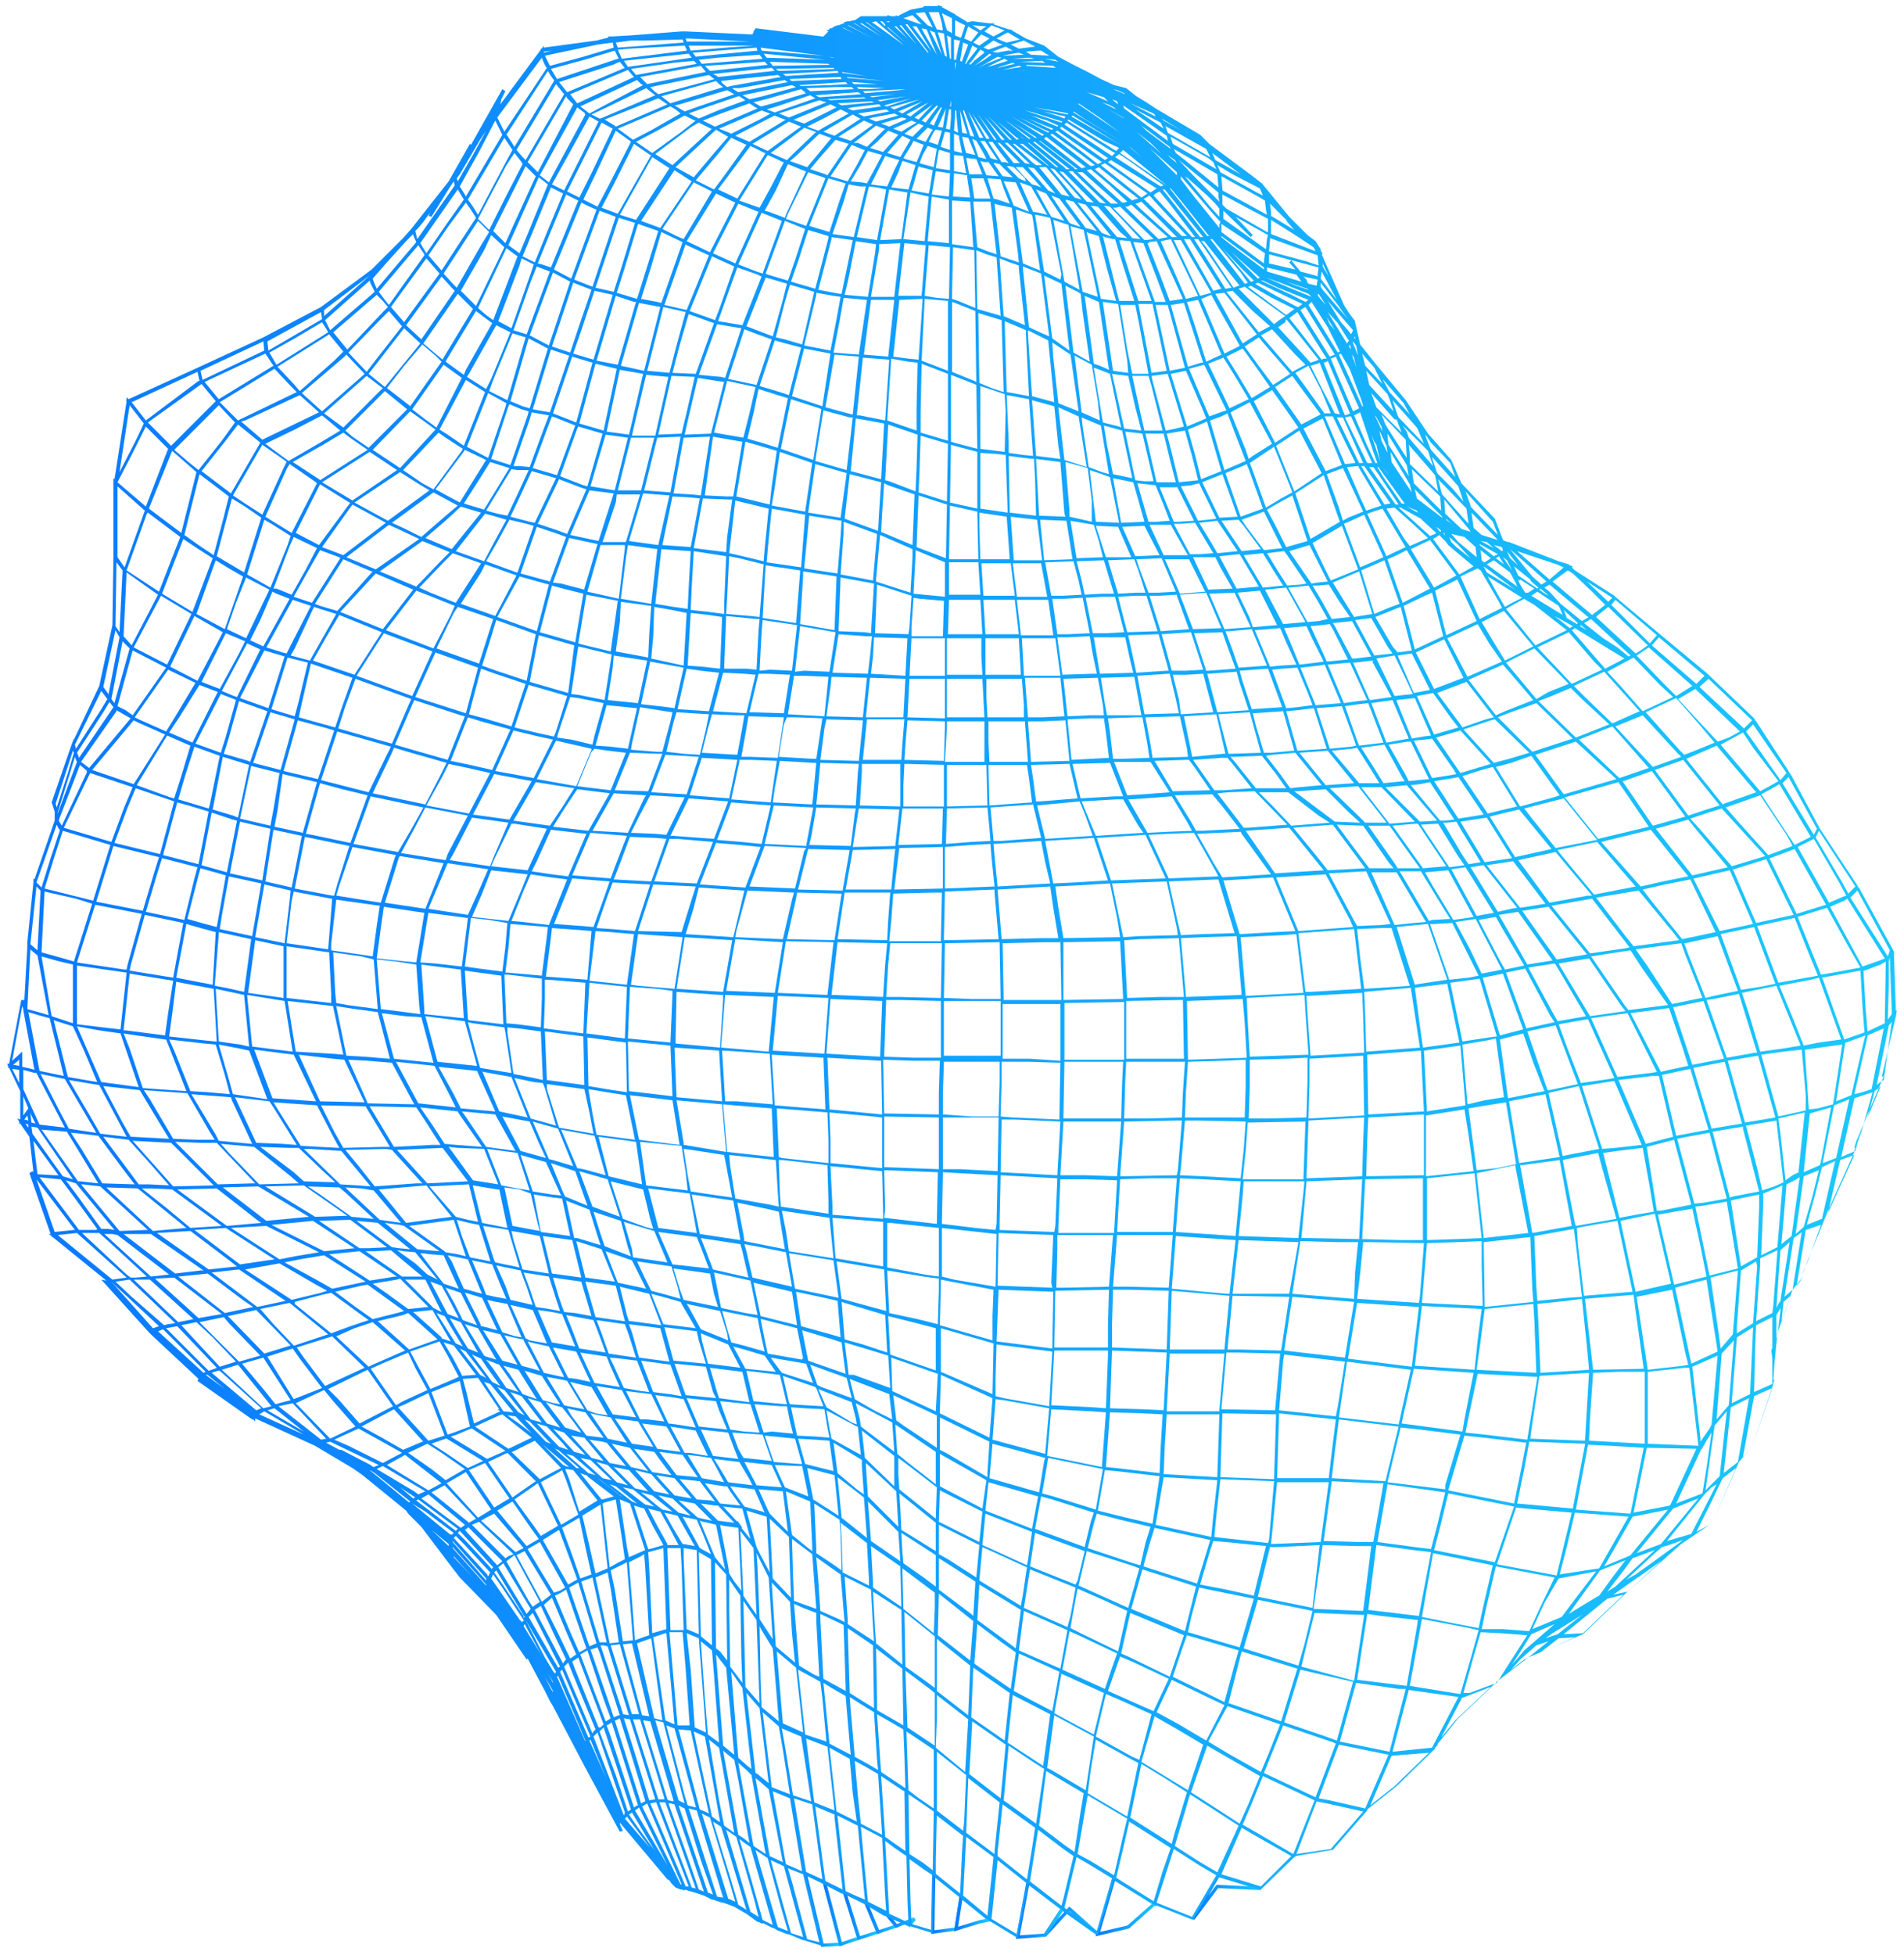 <svg xmlns="http://www.w3.org/2000/svg" viewBox="0 0 188 193" xmlns:v="https://vecta.io/nano"><style><![CDATA[.B{fill:none}.C{stroke-width:.321}]]></style><g transform="translate(1 1)"><linearGradient id="A" gradientUnits="userSpaceOnUse" x1="78.47" y1="187.39" x2="81.962" y2="187.39"><stop offset="0" stop-color="#0a7aff"/><stop offset="1" stop-color="#1bc7fd"/></linearGradient><path d="M80.4 184.8l1.6 6.1-1.8.1-1.7-7.1 1.9.9z" stroke="url(#A)" class="B C"/><linearGradient id="B" gradientUnits="userSpaceOnUse" x1="80.388" y1="187.802" x2="83.802" y2="187.802"><stop offset="0" stop-color="#0a7aff"/><stop offset="1" stop-color="#1bc7fd"/></linearGradient><path d="M82.4 185.8l1.4 4.5-1.8.6-1.6-6.1 2 1z" stroke="url(#B)" class="B C"/><linearGradient id="C" gradientUnits="userSpaceOnUse" x1="82.39" y1="188" x2="85.653" y2="188"><stop offset="0" stop-color="#0a7aff"/><stop offset="1" stop-color="#1bc7fd"/></linearGradient><path d="M84.5 186.8l1.2 2.9-1.9.6-1.4-4.5 2.1 1z" stroke="url(#C)" class="B C"/><linearGradient id="D" gradientUnits="userSpaceOnUse" x1="84.475" y1="188.164" x2="87.5" y2="188.164"><stop offset="0" stop-color="#0a7aff"/><stop offset="1" stop-color="#1bc7fd"/></linearGradient><path d="M86.6 188l.9 1.1-1.8.6-1.2-2.9 2.1 1.2z" stroke="url(#D)" class="B C"/><linearGradient id="E" gradientUnits="userSpaceOnUse" x1="86.62" y1="188.573" x2="89.343" y2="188.573"><stop offset="0" stop-color="#0a7aff"/><stop offset="1" stop-color="#1bc7fd"/></linearGradient><path d="M88.8 189l.5-.6-1.8.7-.9-1.1 2.2 1z" stroke="url(#E)" class="B C"/><linearGradient id="F" gradientUnits="userSpaceOnUse" x1="91.14" y1="186.775" x2="93.867" y2="186.775"><stop offset="0" stop-color="#0a7aff"/><stop offset="1" stop-color="#1bc7fd"/></linearGradient><path d="M93.9 186.2l-.5 3.2-2.3.3.1-5.7 2.7 2.2z" stroke="url(#F)" class="B C"/><linearGradient id="G" gradientUnits="userSpaceOnUse" x1="93.448" y1="187.763" x2="96.658" y2="187.763"><stop offset="0" stop-color="#0a7aff"/><stop offset="1" stop-color="#1bc7fd"/></linearGradient><path d="M96.7 188.5l-1 .2-2.3.7.5-3.2 2.8 2.3z" stroke="url(#G)" class="B C"/><linearGradient id="H" gradientUnits="userSpaceOnUse" x1="102.243" y1="188.641" x2="107.415" y2="188.641"><stop offset="0" stop-color="#0a7aff"/><stop offset="1" stop-color="#1bc7fd"/></linearGradient><path d="M107.4 189.9l-2.8-2.5-2.4 2.6 1.7-2.6 3.5 2.5z" stroke="url(#H)" class="B C"/><linearGradient id="I" gradientUnits="userSpaceOnUse" x1="99.526" y1="187.445" x2="103.917" y2="187.445"><stop offset="0" stop-color="#0a7aff"/><stop offset="1" stop-color="#1bc7fd"/></linearGradient><path d="M103.9 187.4l-1.7 2.6-2.7.2 1-5.4 3.4 2.6z" stroke="url(#I)" class="B C"/><linearGradient id="J" gradientUnits="userSpaceOnUse" x1="107.418" y1="187.135" x2="112.994" y2="187.135"><stop offset="0" stop-color="#0a7aff"/><stop offset="1" stop-color="#1bc7fd"/></linearGradient><path d="M113 186.9l-2.6 2.3-3 .7 1.6-5.5 4 2.5z" stroke="url(#J)" class="B C"/><linearGradient id="K" gradientUnits="userSpaceOnUse" x1="116.802" y1="186.203" x2="123.465" y2="186.203"><stop offset="0" stop-color="#0a7aff"/><stop offset="1" stop-color="#1bc7fd"/></linearGradient><path d="M123.5 185.4l-4.3-.2-2.4 3.2 2.5-4.3 4.2 1.3z" stroke="url(#K)" class="B C"/><linearGradient id="L" gradientUnits="userSpaceOnUse" x1="5.205" y1="95.471" x2="181.106" y2="95.471"><stop offset="0" stop-color="#0a7aff"/><stop offset="1" stop-color="#1bc7fd"/></linearGradient><path d="M186.2 99.3h0l.1-.6-.1.1-.2-5.9h0l-3.4-6.2h0l-.1-.1-.1-.2h0l-3.7-5.6-2.9-5.4h0l-.1-.1-.1-.2h0l-3.2-4.9h0l-.1-.1-.1-.2h0l-4.4-4.2h0l-.1-.1-.1-.1h0l-4.7-3.9-4.3-3.6h0l-.1-.1-.1-.1h0l-3.9-2.5-.3-.3.1-.1-.3-.1h0 0l-.1-.1h0l-1-.3-4.9-1.9h0-.1l-.3-.1h0l-.2-.1-.8-2.1-3.3-3.5-1-2.3h0 0l-2.3-2.6-2.2-3.3h0 0l-2.9-3.5h0l-1.6-2-.5-2.2h0v-.1h0l-.6-.8-.5-.8-2.2-5h.1l-.2-.4v-.1h0l-.5-.8h0 0l-.8-.6-1.8-1.8-2.7-3.3h0 0l-.9-.7-4.3-3.2h0 0l-.9-.9-4.4-2.6-.9-.6h0l-1-.6h0l-1-.8h0 0l-1.2-.3h0l-1.3-.6h0l-1.3-.7h0l-1.4-.7h0l-1.5-.8h0 0l-1.4-1.1-1.8-.7-1.4-.8h.1l-.3-.1h-.1 0l-1.5-.5.1-.1h-.4-.1 0L95 1.1h0l-.5.1-.1-.1h0l-1-.6h0l-.1-.1-.2-.1h0L92-.3v-.1h-.1l-.3-.1v.1h-1.1 0-.1-.2v.1l-1 .2h0-.1l-.3.1h0l-1 .5h0l-.1.1-.3-.1.1.1h-.4 0-.1l-.4-.1v.1h-.4-.5-.2 0-.1-.4.1-.4 0-.1-.4 0-.2l-.6.4h0-.1l-.4.1h0-.1 0-.1l-.4.1.1.1h-.1 0l-.5.2h0-.1l-.3.1h0l-.3.2H81h-.1v.1l-.3.1.2.1-.1.1-.2.2-.2.2h-.1 0l-6.5-.8h-.1l-.2.3h0v.1l-.1.2h-.1 0l-6.5-.3h0-.2-.2 0l-5.1.4-1.8.1h0-.1-.2 0-.1l.1.1-1.2.3-5.2.7v-.2l-.2.3h-.1v.1l-4 5.4.1-.5.4-.8-.3-.2-3.1 5.5-.1-.1-2.1 3.7-3.7 4.7-.8.9h0l-3.1 3.1-5 3.7-5.7 3-6.5 3-6.8 3.1-.2-.2v.3h-.1l.1.1-1.1 7.1-.1.6-.1-.1v.3.1h0v7.3l-.1 6.8-1.3 6L6.3 72v-.1l-.2.5h0 0l-2 5.8.3.9v.9h0 0l-2 5.8-.1-.1v.3.1h0L1.7 92h0v.3.1h0l-.3 5.4v-.1h-.3L-.1 104h-.2l.1.2h0v.1.1h.1l1.1 2.3v2.8l-.3-.1.2.3h0v.1.1H1l.9 1.3.4 3.5-.1-.1-.3.2 2.1 6h-.2l.3.2v.1h.1l5.3 4.3-.5-.1 4.7 5.2h0l.2.2.1.1h0l4.5 4.2h0l.1.1-.1.2 5.4 3.8h0 .1l.2.2v-.3l5.9 2.7 3.7 2.2 1 .7 4.3 3.5.2.3 1.3 1.3.6.8 2.5 3.3h0 0 0l.7.9 3.6 3.7 3 4.4.1-.1 1.7 3.2.5 1h0 0l.3.5 3.1 5.9h0l3.5 6.5.3-.1-.2-.4-.1-.3v-.1l4.7 5.6.2.1.2.3h0 0l.4.4h0l.5.2h0 .1l.3.1v-.1l.3.1.7.2.9.3.8.4h0 .1l.3.1h0l.6.2h0 .1l.3.1h0l.8.3 1.2.7 1.1.8h0 .1l.4.2v-.1l1 .5h0 .1l.3.2h0l1 .4h0 .1l.3.1h0l1.2.5h0 .1l.3.1h0l1.6.5-1.7-7 1.6.8 1.9 1h0 .1l.3.1h0l1.8.9 2 1.2h0 .1l.2.1h0l1.9.8h0 .1l.2.1h0l2.3.7.1-5.6 2.4 1.9 2.8 2.3h0 .1l.2.2h0l2.8 1.7 1-5.4h0 0l3.1 2.4h0l.1.1.2.1h0l3.5 2.5 1.6-5.5 3.7 2.3h0l.1.1.2.1h0l3.8 1.5 2.5-4.3h0 0l4.2 1.3 3.3-3.2h.1v-.1l3.6-.6h.1l3.4-3.9h0v-.1l2.9-2.3 3.8-3.7h0v-.1l.3-.3h-.1l2-2.5 4-3.8h0 0l3-2.3 5.4-2.3h0l4.4-4.2 5.3-4.7 3.1-2.1h0l2.6-6h0 0l1.3-1.5 2.1-6.2h0v-.1l.1-.3h-.1l.1-1.5.3-3.1 1.5-4.3h0 0l.8-1h0 0l.7-1.9 2-4.9h0l2.6-5.8h0v-.1l.1-.3h-.1l.2-.7.1-.2 2.4-5.7h0 0l.2-.5-.2.1 1.4-6h0zm-.4-.2l-.3.4-.1.1.1-3.4v-2.4h.1l-.1-.1.1-.1v-.1l.2 5.6zm-8.7 25.3l-.3 1-.4.5.9-5.5 1.5-.5-1.3 3.6-.4.9zm-2.6 6.4l-.1.3v-2.3l.3-.5.1-.2v.3l-.3 2.4zm-.5 2.3v2.5l-1.8.8h0 0l.1-4.3.1-2.3.8-.4.8-.4v3l-.1.3.1.8zm-25 29.4h0 0 0l-.7.8.9-1.4 1-1.6h0 0l2.3-1-3 2.6-.5.6zm-36.1 24.2l-3.7-2.3h0 0l.8-3.4.5-2.2 4.1 2.6-.8 2.3-.9 3zm-9.1.4l-3.1-2.4.8-5.1 2.5 1.9 1 .7-1 4.2-.2.7zm-10-1.2l-2.4-1.9h0 0v-1.5l.1-4.3 2.6 2h0 0l-.1 1.4-.2 4.3zm-11.6-.4l-1.7-.8-1-7.4 1.9.8v.3l.8 7.1zm-11.1-1.2l-1.7-5.5.8.5.8 2.6 1.7 5.6-.8-.5-.8-2.7zm-1.7 1.7l-.5-.2-2.9-8.6.4.2.2.1h0 0l1.6 5.1 1.2 3.4zM.9 104.2l-.6-.1.6-.5v.6zM62.7 3l3.7-.1.1.3h0 0l-5.1.4-1.4.1-.2-.5 1.5-.2h1.4zm21.4-1.7L86 2.6l-2.1-1.3h.2zm20.7 4.4h0l-.4-.1h0l.4.1zm5.2 2.5l.1.1-1.2-.5.4.1.7.3zm58.5 137.3l-2.5 4.9-2.4.7 3.7-4.6h0 0l.7-.7.5-.3zM121.4 179l-2-1.3-2.8-1.8 1.6-4.6 1.9 1.1 3.3 1.9-1.1 2.7-.9 2zm-54.8-2l-.2-.1-.4-.2-2.3-7.9.8.2 1.8 6.9.3 1.1zm-25-156.6l1.8-2.9.4-.6.1.4-3.7 5.3-.2-.8.3-.3-.1-.1.1.1.5-.6.5-.7.2-.2-.2.3.3.1zm72.4-9l4.1 2.3.4.8-.2-.1-4-2.3-.2-.6-.1-.1zm9.9 7.4l.1.9.1.5-2-1.1-2.4-1.3v-.1l-.1-1.3.2.1h0l3.6 2 .5.3zm18.5 28.4l-1.5-1.5-.4-1.2-.1-.4L143 47l.5 1.5-1.1-1.3zm2.6 112.5l-2.6-.5-3-.6.5-2.9.6-3.4 5.9 1.2h0 0l-1 4.3-.4 1.9zM114.7 181l-4.1-2.6h0 0l1.1-5.3 2.3 1.4 2.2 1.4-1.3 4.3-.2.8zm-31.1-2.2l-2-1-.7-6.3 2 1.1h0l.3 3.4.4 2.8zm-4.2-1.9l-.6-4.7-.2-1.6 2.1.8.7 6.3h0 0l-2-.8zm-.3-.1l-1.8-.6-.7-4.3-.4-2.3 1.9.8h0 0l1 6.4h0 0zm-39.7-29.5l-3.9-3.2h0l.2.1.3.2 3.5 2.8h0 0l-.1.1h0zm-29.3-26.5l.5.1h0 0l5.1 3.9-1.8.2-4.6-4.2h.8zm15.1-86.9h0 0l.8 1.2-5.4 3.3-1.4-1.7 6-2.8zM137.5 41l2.5 2.5.5 1.5-2.4-2.8h0 0l-.2-.6-.4-.6zm47.7 52.9l-.1 6.1-1.7.8-.2-2.4-.2-3.6h.1 0l1.6-.6.5-.3zm-3.4 13.2l-1 .4-.5.2.6-3.9.3-1.9h.1 0l1.9-.7-.1.3-1.3 5.6zm-24.9 49.4l-.2.1-1.5.9h0 0l-1.3.8 1-1.4 2.1-2.9h0 0l1-.4 1.5-.6-1.3 1.7-1.3 1.8zm-19.1 9.2l-1.6 6.2-4.9-1 1.6-5.8h0 0l4.2.6h.7zm-31.1 8l.5-3 3.6 2 .6.3-1.1 5.3-3.9-2.3.3-2.3zm-5.4 5.3l-3.2-2.3.2-2.1.3-3.3 2.4 1.6 1.1.7h0l-.8 5.4zm-29.8-6.8l-1.1-.9-.7-9 .3.4.7.9.8 8.6h0 0zm-4.4-2.9h0 0-1.2l-.8-9.2h1.3l.3 3.6.4 5.6zm-7.8-.7l-.3.2-.2.1h0 0l-2.5-6.6.7-.4 1.6 4.8.7 1.9zm-1.2.9h0 0l-2.3-5.7-.3-.8.6-.4 2.5 6.6-.3.3h-.2zM6 110.8l1 .1 1.7.2 2.6 3.5 1 1.3-3.2-.1-2-3.3-1.1-1.7zm5.1-48.5h0 0l.7.7h0 0l-1.5 5.4-.3-.4 1.1-5.7h0zm16.6-25.2l.6.6-5.6 2.7-.2.1-1.8-1.8 5.4-3.3h0 0l1.6 1.7zm-1.3-1.9l5.1-3.2h0 0l1.4 1.7-.9.9-3.4 3-.6-.7-1.6-1.7zm9.8-7.1h0l.6.6.5.6-.4.4-3.6 3.8-1.4-1.7 4.3-3.7h0zm4.1-4.9h0l.6.9v.1l-3.5 4.9-.4-.5-.6-.8 3.9-4.6h0zM93.7 5.3h0 0 0l-.1.5.1-.3v-.2zm75.6 73l-.2.1-3.6-4.5h0 0l.7-.3 2.3-1 3.9 4.6-3.1 1.1zm3.6 44.6l.2-5.1v-1h0 0l1-.4.9-.4-.5 6.1-1.6.8h0 0zm-.4.2l-1.6.9-1-6.5h0 0l.4-.1 2.4-.5v1.2l-.2 5zm-33.4 35.4h0l-5-.6h0 0l.8-6.4 3.7.5 1.7.2-1.2 6.3h0zm-27.6 14.2h0 0l-.7-.3-3.6-2 1-4.2 1.4.6 3.1 1.4-1.2 4.5zm-16.7-.2l.2-3.6h0 0l3.3 2.3h0 0l-.3 3.2-.2 2.1-3.1-2.4.1-1.6zm-14.2-1.6h0 0l-2.1-.7-.7-6.4 1.5.8.7.4.2 1.6.4 4.3zM70 171h0 0l-1.1-.8-.3-3.5-.4-5.7 1.1.9.2 2.4.5 6.7zm-9.9-9.9h0 0l-.9.1-1.4-6.5 1.2-.5h0 0l.3 1.6.8 5.3zm-1.1.4l2.1 6.8-.6-.1v-.1h0l-2.2-6.7h.3l.4.1zm-8.5-2.4l-.1-.2v.1l-2.9-4.2h0l.2-.4.9 1.3 2.1 3.2v.1l-.2.1zm-33.6-29.3l1.5-.3L20 131l2.3 2.4-1.6.5-3.8-4.1h0 0zM6.6 100.1v-5.8l4.9.7-.6 5.6h-.1 0l-4.2-.5h0zm0-6.1l1.8-5.7h0 0l4.6.9-1.4 5-.1.5h0 0-.2L6.6 94zm29.9-63.4l.9-.9h0 0l1.2 1.4.1.1-2.5 3.2-1 1.3-1.8-1.9 3.1-3.2zm11.4-19.7l.7 1.4h0 0L45 18.4l-.1-.2-.5-.8 2-3.6 1.5-2.9zm43-6.3h0l.3.4-.3-.4h0zm6-.2h0l-.7.5-1 .6h0 0 0 0l.4-.3 1.1-.9.2.1h0 0zm2.7-.2l.5.2-1.9.1H98l1-.2.6-.1zm1.2.5h0l.3.1H99h0 0-.1l1.4-.1h.5zm3.1 1.4h.1 0-.1zm57.3 63.5h0l3.4 3.7.4.4-2.8 1-3.7-4h0 0l2.7-1.1h0zm8.9 47.5l-.3.1-.6-2.3-1.1-4.2 3-.5v.2l1.6 6.2-2.6.5zm-16.4 34.6l.8-3.4h0 0l5.3.4-1.7 3-1.2 2.1-3.9.6.7-2.7zm-13.4.2h0 0l-1.6-.2-3.7-.5.3-1.7.7-4 5.7.8-.8 3.3-.6 2.3zM107 170.2h0 0l-3.9-2.1.7-3.9 4.2 1.9-.7 2.9-.3 1.2zm-15.5-1.4v-2.5l3.1 2.4-.3 5.2-2.9-2.4.1-2.7zm-9-2.9h0 0l-2.2-1.2-.3-5.8v-.6l1.7.8.6.3.2 6.1v.4zm-19.4-12.2l-.1-1.5.4-.1 1.1-.3.3 8h0 0l-1.4.4-.3-6.5zm0 6.7h0 0l-.6.2-.8.3-.3-4-.3-3.7h0 0l1.2-.6.3-.2.1 1.2.4 6.8zm-9 4l2.7 6.4h0 0v.1l-2.8-6.4.1-.1zm-3.4-5.9h0l-2-3-.9-1.3.2-.2 2.8 4.6-.1.1v-.2zM36.2 144h0l.6-.3 4.2 2.5-.7.3h0 0l-.4-.3-3.7-2.2zm-3.7-1.9l-1.3-.7.4-.1h0 0l4.8 2.3-.5.2h0 0l-.2-.1-.1-.1h0l-2.9-1.5h-.2zM16.6 125l2-.2.9-.1 3.6 2.7.9.6-2.8.6-4.6-3.6h0 0zm-3.9-9.1l-3.5-4.7 2.5.3h0 0l1.9 2.1 2.1 2.4-2-.1h-1zm-3.5-9.7l3.6.4h0 0l1.5 2.5 1.4 2.3-3.8-.2-.8-1.4-1.9-3.6zm3-29.8h0L8.1 75l4.1-4.9h0 0l.4.2 2.7 1.2h0 0l-3.1 4.9h0zm8.2-22.5l1.5-5.7 1.3.8 1.6 1.1h0 0l-1.7 5.4-2.7-1.6zm94.1-40.4l.1.2-2.4-1.8-.5-.5 2.8 2.1h0 0 0zm9.3 12.1h0l-3.2-2.4-.9-.7-.1-.1v-.1l4.2 3.1v.2zm26.3 30.6l.1.2.7.6-.1.1-1.9-1.3-.4-.9 1.6 1.3h0zm-39.5 106.4l-.9-.4.9-4 5.3 2.2-1.4 4.1-3.9-1.9zm2.3 5.3h0l-4.5-2 .6-1.7.6-1.7h0 0l1.4.6 3.4 1.6-1.5 3.2h0zm-27.4-6.7h0l-.1-1.4-.2-3.7 2.8 1.8.1 5.4-2.6-2.1h0zm-2.8-1.9h0v-.5l-.3-4.2 2.6 1.3.2 3.6.1 1.5-2.6-1.7h0zm-13.4 2.1l-1.1-.9-.2-8.3 1.2.7.1 8.5v-.1.1zm-4.8-9.9l-1 .3-.4.1h0-.1l-1.4-4.3 1 .3.9 1.8 1 1.8zm-10.4 12.1h0l-2.9-5h0 0l.3-.3.1-.1 2.7 5.3-.2.1h0zm-7-9.2h0l-3.3-3.6.2-.2.8.8 2.6 2.8-.2.4-.1-.2zm-2.9-4.1l.2-.2 3.3 3.6-.2.2v-.1h0l-2.5-2.7-.8-.8zm-31-43.7l1.4.1 2.9.2h0 0l2.2 3.8.5.8h-.1 0-1.6l-2.4-.1-2.3-3.9-.6-.9zm4.2-16.4l1.4.4 1.5.4h0 0l-.3 5.2h0 0l-2.6-.5-1-.2.4-2.1.6-3.2zm-2.3-6.8h0 0l1.4-5.2 1.1.3 2 .6-1 5.2-2.7-.7-.8-.2zm1.5-5.5l.7-2.4.9-2.8 2.5.9h0 0l-1 4.9-.1.3-2-.6-1-.3zm-4.3-8.1l3.3-4.7h0 0l2.7 1.3-2.1 3.5-.8 1.3-2.7-1.2-.4-.2zm37.5-55.7l.7.9.1.2h0 0L49 18.3l-1.7 3.4-.7-.7-.4-.4 2.8-5.3.8-1.2zm44.7-8.4l-.3.3.3-.3h0 0 0zm58 54.1l1.8 1-.3.2-1.5-1.2zm15 19.1l-1.8.6-3.3-4.5h0 0l2.8-1 3.6 4.5-1.3.4zm1.1 31.4l-.6.1h0 0l-1.8-6 3.1-.6 1.7 6.1-2.4.4zm-1.1 14.7l-1.6.4-1.6.4-1.6-6.9.5-.1 2.9-.5.8 3.7.6 3zm-1.8 8.7l-.5.1-3.5.4-.9-5.9-.2-1.3h0 0l3.5-.7 1.3 6.2.3 1.2zm-24 12.3h0 0l-5.7-.7.7-2.9.6-2.5 1.9.2 4 .5-1.5 5v.4zm-45.6 18.3l2.6 1.8h0 0l-.5 4.7-3.3-2.3.2-4.9 1 .7zm-4.9-4.1l-3-2.4h0 0l-.1-4 2 1.5 1.2.9v1.5l-.1 2.5zm-19.7-5.1l-.5-.8h0 0l-.1-.7-.8-4.1.3.1h0l1.5.2.3 6.2-.7-.9zm-22.3-2.5l-.3.2h0 0l-3.3-3.3.7-.3h0 0l3.4 3.2-.5.2zm1.8 5.7l-2.8-4.6.5-.4 2.7 4.5h0l-.4.5zm-32.3-46.5h1.7l3.8 4H24h0l-3.5.1-4.2-4.2 2.4.1zm-3-10.5l.3-2.2.4-3.2 1 .2 2.7.5.3 5.2h-.1 0l-1-.1-3.6-.4zm1-31.5l2-3.2h0 0l.5.2 1.3.5h0 0l-2.5 5-2.3-1 1-1.5zm4.6-8.3h0l1.9.8-.6 1.2-1.9 3.5-1.3-.5-.5-.2 2.4-4.8h0zm23.2-38.1l1.7-2.6h0 0l1.1 1.1-.8 1.3-2.4 4.2-.3-.3-1-1.1 1.7-2.6zm6.4-8l1 1h0 0L49.8 21l-.9 2-1.2-1.2 1.7-3.4 1.5-3zM78 5.2l2.8.1.1.1-5.6.1-.3-.4 3 .1zm23.1 1h0l-.6.1h.2l.4-.1zm6.9 2.4l.4.4-2.1-.9 1.7.5h0zm42.7 59.8h0l3.6 3.5-4 1.3-3.4-3.4 1-.4 2.8-1h0zm5.2 72.8l.1-2.3.3-4.4 2.7-.1h2.4v7.1l-5.5-.3h0 0zm-71.1 14.3h0 0l-2.6-1.3-.1-3.4-.1-1.5 2.6 2 .2 3.6v.6zM64.4 148l-.4-.3-1.7-1.4 1.1.3h0 0l2 1.6-1-.2zm-7.3-3.6l-.7-.6-1.5-1.3.7.2h0 0l2.2 1.9-.7-.2h0zm-38.9-24l3.1-.2h0 0l.6.4 4.2 2.7-3.4.5-.8-.6-3.7-2.8zM20.6 91l3.2.7h0 0l-.7 5.2-1.8-.4-1.1-.2.4-5.1V91zM26 57.1l1.6-4.2.4-.9 2.3 1.1h0 0l-1.1 2.1-1.4 2.5-1.5-.6H26zm144.6 39.7l-2.4.5-.8.2h0 0l-1.7-4.3-.4-1.1h.1 0l3.2-.7 2 5.4zm-40.4 48.1h-5.1l.2-6.4 5.6.6-.4 3.2-.3 2.6zm-6 6.4l-4.5-.5-.8-.1.2-2.1.4-3.6h0 0l5.3.2-.5 5.8-.1.3zm-72.5-1.7l-1.9-2.6 2.3-1.6 2 4.2-1.7 1-.7-1zm.5 1.3l-1.2.7-2.9-3.5 1.5-.9h0 0l1.8 2.6.8 1.1zM21 116.2l3.5-.1h0 0l5 3-4.2.4-4.3-3.3h0zm3.7-4l2.8.1h1 0 0l2.3 2.2 1.3 1.2h0 0l-3.1-.1-1-.9-3.3-2.5zm-.4-.4l-2.1-4.5 3.4.4h0 0l.4.6 2.3 3.7h-.1 0l-1.3-.1-2.6-.1zm-2.7-40l1-3.6 2.8 1-1.6 4.7-.1.3-.2-.1-2.4-.7.5-1.6zm-.7-4.6l2.5-4.7h0 0l1.3.6h0 0l-2.3 4.7-.3-.1-1.2-.5zM63.2 7.6L69 6.4l.4.3.1.1h0 .1L64 8.3l-.4-.3-.4-.4zm6.2-1.3l5.8-.6.1.1.2.2h-.1 0l-3.6.4-1.9.2-.1-.1-.4-.2zM81 4.9h.2-.2 0 0zm67.7 51.7l.1.3-.4-.3-2.6-1.9.7-.4 1.6 1.2.6 1.1zm17.2 29.2l2.4 5 .1.2-3.3.7-2.9-3.6-1-1.3h0 0l2.2-.5 2.5-.5zm.2 18.3h0l-.6-1.8-1.3-3.9h.1 0l2.9-.6h0l2 5.6v.1l-3.1.6h0zm-3.3 1.1l1.4 6h0 0l-2.7.7-2.7-6.3 3.4-.4h.6zm-4.2 14.1l-2.3.4-1.7.3h0 0l-.1-.3-1.2-6.2h0 0l.4-.1 3.1-.6.4 1.5 1.4 5zm-40 31.4l-2.3-.5-3.2-.7.8-4.7h0 0l5.3.3-.4 3.5-.2 2.1zm-7 2.8l-.7-.2-4.5-1.5.6-2.4.3-1h0 0l2.3.6 3 .7-.5 1.6-.5 2.2zm-26.8-5l-.1-1.3 1.5 1.5 1.5 1.5h0 0l.2 2.9-2.9-2-.2-2.6zm-26.3-3.6l-2.2-2 .5.1.5.1h0 0l2.1 2-.9-.2h0zm-3.4-2.8l-.9-.3-2.2-2.3 1 .3 1.6 1.7.5.6zm-21.1-12l1.8-.6 3.2 2.8-3.2 1.4-.4.2h0 0l-3.2-3h0 0l1.8-.8zm-6.1-71.9h0l.9.3.9.3h0 0l-2 3.9-.4.8-.4-.1-1.6-.5 2.6-4.7h0zm18.3-28.8l2.8-5.9h0 0l1.1.8h0 0l-2.4 6.3-.7-.5-.8-.7zM110 10.7h0l-1.7-1 1.6.9.1.1zM146.6 70h0 0l3.4 3.3-2 .6-1.5.4h0 0l-3-3.3 2.7-.9.4-.1zm-46.2 83.5l-3.5-1.6-.9-.4.3-3.1 4.6 1.8h0 0l-.4 2.8-.1.5zm-22.4-10l-2.6-.2-.9-2.6 1.1.1 1.9.2h0 0l.7 2.5H78zm-12.9 3h0l-1.5-.3-1.9-2.1 1.6.4h0 0l.7.8 1.1 1.2zm-27-8.8l-2.5-3.6 1.1-.5 2.6-1.1.7 1.5 1.2 2.2-2.4 1.1-.7.4zm-12.9-21.6l3.8-.1 4.3 3h-.1l-3.1.1h0 0l-.3-.2-4.6-2.8zm14.5-76.7l3.1-4.4h0 0l1.8 1.3h0 0l-2.5 4.9-1.1-.8-1.3-1zm10.8-14.9l1.2.6h0 0l-.3.9-1.9 5.4-1.3-.7 2.1-5.5.2-.7zM65.2 9.2l-.9-.7L69.7 7l.3.3.4.3h-.1.1l-4.9 1.5-.3.1zm58 17.3h0l-2.6-2.6 2.8 2.5-.2.1zm19.9 29.2h0l-2.6-3.5h0 0l.5-.3.1-.1.6.6.3.4h0 0l.7.6h0l1.8 1.5-1.4.8h0zM131.8 133h0l-6-.7.8-5.3 6.1.5-.9 5.5h0zm-59.7 14.6l-2-.2-1.5-2 1.9.3h.3 0 0l.3.5 1 1.4zm-20.3-6.9h0l-1.7-1.3-1-.7h0l.8.1 2 2.1-.1-.2h0zM26.6 75.3l-.6 3.6-.3 1.6-3-.7 1.1-5.2 2.8.7h0 0zm3.5-16.7l2.8-4.4 1.6.7 1.2.5h0 .1l-3.5 3.9h0 0l-1.7-.5-.5-.2zM52 25.3l.5.2.8.3L51 32h0 0l-1.3-.4 1.7-4.8.6-1.5zm5.4-9.2l-1.2 2.4-1.2-.6 3.4-6.8 1.1.6-2.1 4.4zM76.6 7l.2.1-4.9 1h0 0l-.5-.3-.1-.1h.7l4.5-.8.1.1zm55.7 28.5l.9 2.4.2.5.2.7h-.1 0 0l-2.3-5.1h0 0l.2-.1.8 1.4.1.2zm12.6 19h0 0 0 0 0zm7.6 45.4l-.5.1-2.3.5h0 0l-.1-.3-1.9-5.2h0 0l1.9-.4 2.5 4.7.4.6zm-1 6.8l-2.1.4-1.5.3-.8-5.8h0 0l2.3-.6 1 2.9 1.1 2.8zm-7 7.9l-4.7.5v-6h0 0l3.8-.6h0 0l.4 2.5.5 3.6zm-19 17.7h0l-4.1-.1h-1.2l.5-5.3 5.6.1-.8 5.3h0zm-41.1 10.6h0l-.3-2.7 3.2 2.5v1.5 1.5l-2.9-2.8h0zm-19.1 1.7l-1.9-.3-1.8-2.3 2 .3h0 0l.5.7 1.2 1.6zM47.1 143h0l-3.6-2.2.6-.2 1.4-.6h0 .1l3.3 2.2-1.8.8h0zm-3.9-2.4l-1.6-4.2 2-.8.8-.3.2.9.8 3.6-1.6.6-.6.2zm-15-37.8l-.8-5 4.5.5v.1l1 4.7-1.2-.1-3.5-.2zm94-75.9l-.2.1h-.1 0l-3.4-4.4h.2l2.8 3.3.7 1zm21 44.2h0l3 3.3-3 .9-2.4-3.5 2.4-.7h0zm5.8 7.8h0 0l3.2 3.9h0 0l-3.6.8-2.5-4h0 0l1.2-.3 1.7-.4zm6.8 8.5l-3.8.7-2.2-3-.9-1.2 3.7-.8 3.6 4.3h-.4zm-64.4 58.1l-2.7-2.1-1.1-.9h0l-.2-2.9.3.2 3.7 2.5h0v3.2zM71.9 143l-2.5-.3-1.2-2.6 2.7.3h0 0l.6 1.6.4 1zm-33.7-20.6l.7.1 1.1.1 2.2 2.7-.2-.1-.8-.4h0 0l-1.2-1.1-1.8-1.3zm-5-19.2l-1-4.9 1.2.2 2.9.4h0 0l1.2 4.6h-.1 0l-2.4-.2-1.8-.1zm-4.7-33.4l.3-1.4.9-3.9 4.1 1.4-1 2.8-.7 2.1h0 0l-1.1-.3-2.5-.7zm22.8-37.7l2.3-6.2 1.7.9h0 0l-2.1 6.3-1.9-1zm15.3-21.7l1 .5h0 .1L66.3 12l-2.9 2.1-1.6-1.1 1.9-1 2.9-1.6zm58.7 20.2l-.5.4-1.5-1.5-2-2 .6-.2 4 2.9-.6.4zm.7-.1l.9 1.1 2.3 2.9-.2.1-.6.2h0 0l-.9-1-2.3-2.5h0 0l.7-.5.1-.3zm14.4 41.4h0 0l2.1 3 .3.5-.5.1-1.9.3-1.8-3.7 1.1-.1.7-.1zm9.1 22.4l-1.9.4-.4-.7-2.2-4.2h0 0l1.7-.3.5.9 2.3 3.9zm-.1 6.3l-2.3.6-1.2-4-.5-1.7h0 0l2-.4.4 1.1 1.6 4.4zm-23.1 26.1h0-3.1-2.5l.6-5.3h0 0l5.9.2-.9 5.1h0zm-24.7 19.6l-4.9-1.4.3-3.4h0 0l2.6.7 2.6.7-.1.3-.5 3.1zm-17.7-7.2l-.4-1.6 1.9 1 1.7.9.2 2.9-3.3-2.5h0 0l-.1-.7zm-45.6-56l-4.4-.8 1.7-4.7 5.2 1.1-1.1 2-1.4 2.4zm2.4-30.7h0l2.7 1.1-.9.9-2.4 2.5-3.6-1.5 4.2-3h0zM73.4 9.1l1.2-.3 3.5-1 .4.3h-.1l.2.1-3.3 1-1.1.3h-.1l-.7-.4zm66.2 93.6l3.6-.5.5 5.9-3.8.6-.3-6h0 0zm-6.1 12.4l-5.4.2h-.1l.2-5.7h0 0l5.5-.3-.1 2.3-.1 3.5zM108.8 132v-2.3l.1-3.4h1.5l4 .1-.2 5.8-5.4-.2h0 0zm-.4 0h-5.3l.1-5.6 5.3-.1-.1 3.4v2.3zm-35.8 2.1h0l-1.2-2.2 1.1.3 2 .6h0 0l1.1 1.6-3-.3h0zm-29.4-11.2l2 .4 1.1 2.7.3.7-1.8-.5-1.2-2.7-.4-.6zm.8-3.8h0 0l-2.6-3 3.9-.2.9 3.7-1-.2-1.2-.3zm.2-6.8l2.6.1 1.4 3.5-2.5-.4h0 0l-2.4-3.3.9.1zM40.5 94l.8-4.9 3.8.5h0 .1l-.6 4.8h0 0l-2.6-.3-1.5-.1zm19.3-73.6l-1.1 3.3-1.2 3.6-1.8-.7 2.5-6.8 1.6.6h0 0zM83.9 7.6l2.5.1-1.7.1h-.9l-.2-.2h.3zm51.5 41.3l-1.5.5h0 0l-.6-1.3-1.3-3h.1l1-.1.1.2 2.2 3.7zm6.5 47.2l1.2 5.8-3.6.5-.2-1.4-.6-4.5h0 0l.7-.1 2.5-.3zm-59.4 38.5h0 0l-3.7-1.3-.6-3 3 .9.9.3.2 1.6.2 1.5zm-36.9-11.2l2 .4.8 2 .6 1.4h0 0l-1.1-.2-.9-.2-.3-.8-1.1-2.6zm-2.9-47.8l.6-1.2h0 0l1.9.4 2.2.5-2.1 4-4.2-.8 1.6-2.9zm4.2-25.9h0l1.1.3 1 .3-1.2 2.2-1 1.9-2.8-1 2.9-3.7h0zm23.1-38l4.2-1.8.8.3h.1l-.9.5-3 1.5h0 0l-.2-.1-1-.4zm13.9-3.5l.1.1-4.1.3-.4-.2 4.2-.3.2.1zm.3-.2l4.1-.2h.1 0 0l-.6.1-3.4.3-.1-.1-.1-.1zm29 9.6l-.3.2-.3.2-4.2-3h0 0l.3-.2h0 0l3.4 2.1 1.1.7zm18.9 25.6l.7 1.4h0v.1l-.9.1h-.1l-2-4.7h.8l1.5 3.1zm2 25.2l1.5 3.9-2.4.3-.2-.5-1.2-3.4h0 0l1.4-.2.9-.1zm6.1 7.8h0 0l2.4 3.7-1 .1h-.4l-1-1.2-1.9-2.3.9-.1 1-.2zm-1.6 13.9l-1.9.2-2.3-5.2h2.5l2.9 4.9-1.2.1zm-34.7 36h-.6l.1-3.9v-1.3h5.5l-.4 5.1h0 0l-4.6.1zm-12.5 12.2h0l-4.3-2-.1-3.3 4.6 1.6h0l-.2 3.7h0zm-22.7-4.7h0 0l-3.2-.3-.9-3.3h0 0l3.2.4.2.9.7 2.3zm-8.5 2.3h0l-2.5-.4-1.4-3 2.6.4h0 0l.4 1 .9 2zm-13.5-5.6l.5.1 1.2.3h0 0l1.7 3h0 0l-1.5-.4-.2-.3-1.7-2.7zm1.9.2l-1.5-3.2.9.2 1.1.2 1.4 3.3-.6-.1-1.3-.4zm2.8-45.2l2 .3 1.6.2h0 0l-1.8 4.5-2.6-.3-1.1-.1 1.2-3 .7-1.6zm-2.1-35l1.7.4.7.2-1.6 4.6H50l-3-1.1 1.1-1.9 1.2-2.2zm4.3-10.5l1.9-5.6 2 .6h0 0l-1.6 5.9-2.3-.9h0 0zm75.6 20.5l-1.1.1-1.9-3.4h0 0l1.1-.1.9-.1.9 1.5 1 1.8-.9.2zm7.4 24.4h-2.4 0 0l-1.8-2.4-1.4-1.9 2.6.1 2.5 3.6.5.6zM115.2 115h0 0l-5.4.1h-.2l.4-5.4h0 0l5.1-.1h.6l-.4 4.9-.1.5zm-56.4 17.5l-2.6-.4-.8-2.1-.5-1.2 1.1.2 1.6.3h0 0l.5 1.3.7 1.9zm-6.9-4.5l-.6-1.8-.6-1.6 2.5.4h0 0l.7 2.2.4 1.2-1.1-.2-1.3-.2zm-6.7-28.1l.5.1 3.1.4.1.5.6 4h-.1 0l-3-.5-.6-2.2-.6-2.3zm0-.3l-.3-4.8 1.4.2 2.2.3h0 0l.2 4.8h0 0l-3.4-.4-.1-.1zm4.2-9.4l1.3.1 2.4.2h0 0l-.1.9-.5 3.9-3.4-.3h-.2l.3-2.4.2-2.4zm5.4-11.5l1.2-1.8h0 0l3.2.4-2.1 3.7-3.5-.4 1.2-1.9zm-9.5-9.2l1.2-4.5 1.4.5 3 1-.7 2.1-.7 2.1-2.7-.8-1.5-.4zm8.9-23.2l2.1.8.6.2-1.9 4.4-1.1-.4-1.8-.6 2.1-4.4zm21.7-36.1l4-1.3.7.2-3.7 1.5-1-.4h0zm55.6 34.7h0 0l-1.6.6h0 0l-2.2-4.2 1.9-1 .7 1.7 1.2 2.9zM128 56.6l-.6.1-1.3.1-.9-1.4-1.1-1.8h0 0l1.7-.2h0 0l.3.4 1.9 2.8zm1.8 8l1.6 3.8-2.4.2h-.1 0 0l-1.5-3.7h0 0l1.8-.2.6-.1zm1.7 4.1l1.2 3.3.2.6-.5.1-2.1.2-1.3-4h0l2.5-.2zm6.4 7.8h0 0l3 3.5-1.7.1h0 0l-1.1-1.1-2.3-2.3 2.1-.2zm-2.5.2h0 0l3.3 3.4-2.5.2-2.8-3.6h2zm-32.3 43.9l-2.7-.1-2.7-.1v-.7l.1-4.7 5.6.3h0 0l-.2 4.7-.1.6zm-11.6 13.7l-4.6-1.6-.2-3.8 2.8.7 1.9.5v4.2zm-25.3-7.1l-1.4-.4-1.5-.4h0 0l-.7-1.4-.7-1.5 3.4.5.6 2 .3 1.2zm-4.9 2.2h-.2l-.2-.6-.7-2.8 2.9.7 1.2 3.1-3-.4zm-6.6-.9l-.5-1.4-.6-2 2.8.4h0 0l.2.7.8 2.7-1.6-.3-1.1-.1zm-4.9-57.7l.7-2.1.7-2.1h0 0l3.8 1.1-1.1 3.5-.2.5-1.4-.3-2.5-.6zm14.6-49.2l3.1-4.6 1.8.9h0 0l-2.8 4.7-.7-.3-1.4-.7zm47.3-2.7l3.5 3.5h-.5 0 0l-3.1-2.8-.5-.5h0 0 .1l.5-.2zM69.4 124.3h0l-.8-2.1-.4-1 3.9.6.2.7.6 2.6-3.5-.8h0zM85.1 9h0l.2.1-3.2.3h0l-.4-.2 3.4-.2h0zm20.9 5.1l-2.8-2.1h0 0l.2-.1 4.4 3.1-.4.2-1.4-1.1zm4.7 5.1l1 .9 2.6 2.3-.5.1-.4.1-3.3-3.2h0 0 .2l.4-.2zm18 49.7l.1.2 1.2 3.8-2.9.2-1.1-3.9h0 0l1.1-.1 1.6-.2zM127 91.2l.7 5.8-5.7.3-.5-5.8h0 0l4.2-.2 1.3-.1zm-71.3 30l-.8-3.7.5.2 1.8.7.8 2.6.3.9h0 0l-2.3-.7h-.3zm-1.1-64.1l2 .5h0 0l-.8 4.8-3.5-1 1.2-4.6 1.1.3zm12.2-33.9l2.2 1h0 0l-2.2 5.4h0 0l-2.2-.5 2.1-6 .1.1zm5.2-4.4l2.8-4.5.9.4.6.3h0 .1l-1.3 2.5-1.1 2h0 0l-.3-.1-1.7-.6zm48.5 20.9h0 0l1.9-1 2.2 4.1-1.9 1.2-.4.3-.3-.9-1.5-3.7zm3.2 9.5l-1.1.4-1.1.4-1.5-4.3 1.7-.7.4-.2.2.5 1.4 3.9zM120 73.4h-.1 0-.1l-3.1.3v-.1l-.8-3.9h0 0l3.2-.2.3 1.3.6 2.6zm2.2 7.3h-.4l-1.9-2.5-.7-.9 1.1-.1 2.6-.1 3.2 3.3-3.9.3zm4.7 10.2l-2 .1-3.5.2-1.6-5.3h.1 0l4.8-.3 1.7 4.1.5 1.2zm-29 18.6h0 1.3l4.5.2-.3 5.3-5.6-.3.1-5.2zm-26.6 7.7h0 0l-2.1-.3-2-.3-.3-1.6-.4-2.6.8.1 3.2.5h0 0l.2 1 .6 3.2zm-3.5 3.5l-3.8-.5-.2-.8-.8-3.1 4.1.5.7 3.9h0 0zM55.4 67.5l.7-4.7 3.3.8-.2 1.3-.5 3.2-2.5-.5-.8-.1zm46.5-55.8l.7.3-.1.1h0l-1.9-1-.9-.5 2.2 1.1zm7.7 7.7l2.8 2.7.5.5-.9.1-3-3.1h0l-.1-.1h.3l.4-.1zm12.7 49.7l-3.1.2-1-3.8h0 0 .1l2.8-.2.3 1.1.9 2.7zm-18.6 34.8l-.1 5.6-4.6-.2-1.2-.1.1-3.4v-2h2.7l3.1.1zm-47.5 10.7l2.8.8h0 0l1.2 3.7-2.7-1-1.3-3.5h0 0zm-.2-.3l-1.6-3.8 3.3.6h0 0l1.1 3.9-2.2-.6-.6-.1zm9.9-32.5l3.5.3-1.6 4.1-4.2-.2 1.5-4.2h.8zm-4.7-8.5h0l2.8.1h.4L63 77.1l-3.3-.1 1.5-3.7h0zm.1-.3l.1-.6.8-3.6 2.5.4.7.1-.2.9-.8 3h-.6l-2.5-.2zM60 47.4l1.3-5.2h0 0 2.3l-1.3 5.2H60zM78.8 16l1.5.5.2.1h0 0l-1.9 4.7-2-.7.2-.5 2-4.1zm40.9 29.8h0l1.5 4.2-1.8.1-1.7-3.5 2-.8h0zm-2.3.9h0 0l1.7 3.5h0 0l-.9.1-.9.1-1.7-3.4 1-.1.8-.2zM91.7 109l-5.4-.1-.1-5.3 3 .1h2.6l-.1 3.2v2.1zm-34.6-2.8l-.1-4.8 3.8.5h0 0l.1 4.9-1.4-.2-2.4-.4zm4.2-10l.7-5 4.4.3h0 0l-.8 5.1-3.6-.3-.7-.1zm5.8-18.7h0 0l1.2-3.7h0 0l3.5.2-.8 3.8-2.6-.2-1.3-.1zm4.4-52.2l-1.4 4-.5 1.3-2.5-.9 2.2-5.4 2.2 1h0 0zm.4-.2l2.3-5.1 2 .8h0 0L74.3 26l-.6-.2-1.8-.7zM91.1 9.3h0l-1.4 1.5-.4-.2 1.8-1.3h0 0 0zm22.7 32.2H112l-.5-2.2-.7-3.2h1.6 0 0l.3 1 1.1 4.4zm3.7 12.2h-1l-1.6-3h.6l1.5-.1h0 0l1.8 3-1.3.1zM115.4 68l-.6-2.4h1.3l1.7-.1 1 3.8-3.2.2-.2-1.5zm-2.8 6.2h0 0l1.9 3-2.6.2-1.6.1-1.3-3.3h1 2.6zM65.9 69l.9-4h0 0l1.4.2 1.8.2-1 3.8-3.1-.2zm-3.3-21.6l1.3-5.2h0 0l2.3-.1-1 5.5-2.6-.2h0 0zm36-36.3l2.2 1.6h-.2l-.9-.7-1.4-1.1.3.2zm14.1 24.7h0l-1.3-6.8h0 1.4l1.4 6.6-1.5.2zm-3.6 41.8l-3.4.2-.2-.8-.6-2.6 3.7-.1 1.3 3.3h-.8zm-43.9 24.6l.2 5-4.3-.5-.1-4.9 4.2.4zm.4.2h0l4.4.3h0 0l.3 5-4.5-.4-.2-4.9zm.2-5.8l.8-5.1 4.7.3h0 0l-.9 5.1h0l-4.6-.3zm4-14.7l1.4-3.7h0 0l3.9.3-.9 3.8-2-.2-2.4-.2zm6.2-7.8l3.4.2h.2 0 0l-.3 3.2-.1.9-3.9-.2.2-1.4.5-2.7zm-8.1-37.8l1.9.3.7.1-1.3 5.1h0 0l-2.6.1.5-2.2.8-3.4zm24-26.7h0 .1l-.8 1.8-.4-.2h0 0l1.1-1.6h0zm8.2 3.1h0l-.2-.1-.7-.6.3.3.6.4zm10.5 10.1l2.1 5.9h-1.3 0l-1.3-4.1-.6-1.9.2.1-.1-.1h0l1 .1zm-.2 13l-.8-.1-.7-.1-1-6.7h0v-.1l1.5.2.9 5.6.1 1.2zm1.6 10.7l-.9-.1-1-4.8 1.7.2h0 0l1.1 4.7h-.9zm2.6 4.3h0 0l1.4 2.5.3.5H115h-1.1 0 0l-1.4-3h.8 1.3zM80.4 103l-1.7-.1-3.4-.2.5-5.4 5 .2h0 0l-.2 2.7-.2 2.8zM67.3 57l.2-3.6 3.2.5-.2 4.8v.9l-1.5-.2-1.8-.2.1-2.2zm26-47.7h0v.3h0v-.3zm17.6 56.1l-3.3.1-.3-1.8-.3-1.8h1.4 1.7l.5 2.3.3 1.2zm-3.6.1h-.4l-3 .1-.5-3.7h0 0 1.1l2.1-.1.3 1.8.4 1.9zM75.8 97l.8-5.1 4.7.1h0 0l-.6 5.2-4.9-.2zm.5-5l-.8 5-4.8-.2.9-5.1 4.7.3h0 0zm1.2-5.3l-4.5-.2 1.5-4h0 0 .1l4 .2-.2.3-.9 3.7zm-12-39l1-5.5 2.6-.1-.9 5.8-.9-.1-1.8-.1zm24.2-36.5h0l.5.2-1.1 1.1-.8-.3.8-.6.6-.4h0zm19.5 17.5l-1.5-.2-1.4-6.6.2.1h0l1 .3.8 3.2.9 3.2zm-1.6 6.4l-.6-.2-.9-6.7h0 0l1.4.6 1 6.7-.9-.4zm.7 26.4h-1.4l-.7-3.5h0 0l1.7-.1h1.2l.9 3.5-1.7.1zm-4.1 8.6l.4 4h-.1l-3.7.1-.3-4h0 0 1.4l2.3-.1zm-24.6 8.6h0 0l3.9.1-.1.5-.4 3.2-4.1-.1.2-.8.5-2.9zM78 60.6l.3-4.7v-.5l2.7.4.6.1-.2 5.3-3.4-.6h0 0zm-7.3-7.1h0 0l-3.2-.4.9-4.9h0 0l2.5.1h.4l-.5 3.7-.1 1.5zm-1.3-11.4l2.3.4.6.1-.9 5.4h0 0-.6l-2.2-.1v-.1l.8-5.7zm4.5-4.7l1.9.6 1 .3-1 4.9h0 0l-1.6-.5-1.4-.4.6-2.5.5-2.4zm17.5-25.6h0 0l.6.1-.4 1.4h0l-.9-.3.5-1 .2-.2zm1-.1l.3-1.9h.2v.8l-.1 1.2h0 0l-.4-.1h0 0zm13.4 46l-1.8.1h-1.2l-.6-3.3 2.8-.1h0 0l.5 1.9.3 1.4zm-22 21.1l4 .1-.4 3.6-4.2.1.5-3.2.1-.6zM89 13.3l.2-.4 1 .4h0 0l-.4 1-.3.7-1.1-.3-.2-.1.8-1.3zm10.2-.1h0 0l2.2 1.7.5.4h-.6l-.4-.3-1.9-1.8h.2zm-10 4l.5-1.8.2.1 1.2.3h0 0l-.3 1.9-.1.4-1.7-.3.2-.6zm17.6 33.3l-.4-.1-1.8-.4v-.6l-.4-4.8 2.2.6.4 3.2v2.1zM92.5 70.8v-.6h0 0 3.7v2 2h-3.9l.2-3.4zM96 66l.1 1.9.1 1.9h-3.7V66H96h0zm-14.2-4.7L82 56l3.3.6-.3 4.9-.6-.1-2.6-.1zm5.9-33.1l.6-5.2 2.1.2-.4 5h0 0-2.3 0zm11 26h-2.9l-.1-3.4v-1.2l2.7.4h0 0l.3 4.2h0zm5.1-27.2l.8 6.6-1.7-1.2h0 0l-.8-6.2 1.7.8zM83.5 40.3h0l.6.1 2.2.4-.3 5.5-3-.8.5-5.2h0zm18.3-22.8l-.5-.2-.4-.1h0 0l-.8-.8-.8-.9h.7l1.2 1.3.6.7zm1.3 21.2l-1.1-.3-1.1-.3-.4-6.1v-.4l1.2.6.8.4.6 6.1h0 0zM88.7 61.6l-3.3-.1.2-4.8 3.4 1.1-.2 3.1-.1.7zm0-26.9l.9.1-.1 4.6v2.1l-2.9-1 .4-6.1 1.7.3zm1.6-6.5l.4-5 2.1.2-.1 5h0v.1l-1.2-.1-1.2-.2zm7.5-14.1l.8 1-.4-.1h-.3l-1.3-2h.4l.8 1.1zm2.8 24h0 0l-1.6-.3-.6-.1-.2-7 1.9.8.2.1v.4l.3 6.1zm-14.2 8.3h0 0l.3-5.5 2.9 1-.1 3.3-.1 2.3-2.6-1-.4-.1zm12.5-26.9l.6 4.4.1 1-.9-.3-.9-.3h0 0l-.6-5.2.3.1 1.4.3zm-.7 24.1l-.8-.1-1.6-.2v-3-3.2l1.2.4 1.2.4h0 0l.1 1.7-.1 4zM89.9 42h0 0l2.7.8-.1 5.7-2.8-.9.1-2.3.1-3.3zm3 .6V36l2.3.9.2.1h0 0l.1 6.3-1.9-.5-.7-.2zm.1-13.8l.3.1 2 .8.1 7-.2-.1-2.2-.9v-3.5-3.4zm2.7 8l-.1-6.9h0 0l2.3.7.2 7.1-1.2-.4-1.2-.5zm-2.6-13.4l2.1.3.1 5.7-1.7-.7-.6-.2.1-5.1zm7.1 7.7l-2.1-.9h0 0l-.4-5.7 1 .4.9.3v.3l.6 5.6zm-2.8-6.7l.4 5.8-.2-.1-2.1-.6-.1-5.8 1 .4 1 .3zM90 34.9l2.6 1v6.6l-2.7-.8v-1.9l.1-4.9zm-.3 13h0 0l2.8.9-.1 5.3-2.9-1.1.2-5.1zm3.1.7l.1-5.7h0 0l.7.2 1.9.5v5.6l-2.7-.6zm3-4.9h0 0l1.5.1 1 .1.2 5.7-2.7-.4v-5.5zm4.8-12.4h0 0l-.6-5.8v-.2l1.8.7.8 6.2-.7-.3-1.3-.6zm-1.5-12l-.6-1.5-.4-.9h.1 0l1.1.1 1.3 2.9-1.5-.6h0zm1.2-2.4l-.5-.2-.2-.1h0 0l-1.2-1.2h.3l.4.1h0 0l1.1 1.1.1.3zm-2.5-.2l.3.9.6 1.5-1.2-.4-.4-.1h0 0l-.3-1-.3-1 1.3.1zm-.4 7.4l-.9-.3-1-.4h0 0l-.3-3.4-.1-1.1h0 0 1.7l.6 5.2zm-2.6-5.2l.1 1.5.2 3-2.1-.3h0 0v-4.3h.2l1.6.1zm-2.2 9.8v3.4 3.5h0 0l-2.6-1 .3-6.1 1.2.1 1.1.1zm-6.3 18l.4.2 2.6.9-.2 5-3.1-1.3h0 0l.1-1.8.2-3zm3.1 7.1v-.5h0 0l2.9 1.2v.1h0v3.3l-3.1-.3.2-3.8zm9.2-10.1h0 0v-1.1l-.2-4.6.6.1 1.6.3.4 5.6-1-.1-1.4-.2zm3.1-18L100 25h0 0l-.7-5.3h.1 0l1.5.5.1.5.7 5zm-2.6-10.6l-.8-1-.8-1h.2 0 0l2 2h-.6zm-2.5-2.6l.1.2h0 0-.3L95 10.2l1.6 2.3zm1.1 2.7h0 0l1.3 1.3-.9-.1H98l-.9-1.3h.2l.4.1zm-1.6 1.4l.3.8.4 1.2h-1.6l-.3-2h0 0 .8.4zm-1.6-.1l.3 2-1.7-.1.1-2.3 1.3.2v.2zm-1.8 2.2h0 0V23l-2.1-.2.4-4.4h0l1.7.3zm-3 15.8h0 0l-1-.1-1.5-.2.6-5.6 2.3-.1-.4 6zm-6.8 11.3h0l3.1.8-.2 3-.1 1.8-3.3-1.2.5-4.4h0zm3 6l3.2 1.4v.8l-.2 3.5-3.4-1.1v-.2l.4-4.4zm6.9-2.9l2.7.6h0 0l.1 4.7h0-2.9l.1-5.3zm8.5 1l-2.6-.3-.1-5.6 1.5.2 1 .1.1 1.9.1 3.7zm2.4-5.6l-2.4-.3-.4-5.5 1.1.3 1.1.3.4 3.9.2 1.3zM101 19.9L99.7 17l1.1.4 1.6 2.8-.8-.2-.6-.1zm-3.6-7.1h-.2l-1.7-2.6h0l1.9 2.6h0zm-1.6.1h.3.1 0 0l.1.1 1.2 1.8-.4-.1-.3-.1-.3-.6-.7-1.1zm.8 2.1h0 0l.3.4.7 1-1.2-.1h0 0l-.6-1.4.4.1h.4zm-1.2-.3l.6 1.5h-.5-.8l-.3-1.6h.1l.9.1zm-2.6 1.4l-.1 2.3-1.7-.2.4-2.3 1.4.2zm-2.1 2.3l-.4 4.4-2.1-.2.7-4.6 1.8.4h0 0zm-4.3 22.1h0 0l-2.5-.5h-.3l.6-5.7 2.6.2-.4 6zM89 60.9l.2-2.9h0 0l.6.1 2.4.2-.1 3.5h0H89v-.9zm3.7-3.1v-3.3h2.9 0l.1 1.6.1 1.6h-3.1zm9-7.5l2.6.1.6 3.8-2.8.1-.4-4zm2.5-.3h0 0l-2.6-.1-.2-3.7-.1-1.9h0 0l2.4.3.4 5.1.1.3zM103 34.3l-.1-1.5 1.8 1.2.8 5.6-2-.8-.5-4.5zm.7-7.7l-1.6-.8h0 0l-.9-5.6h.1 0l.5.1.9.2 1.1 5.6-.1.5zm.4-5.8l-1.3-.4h0 0 0l-1.5-2.7 1 .4 1 1.5.8 1.2zm-1.6-3l-2-2.3.6.1 2.1 2.5-.7-.3zm-2.3-2.7h0l-2-2h.3 0l2 1.9.2.2-.5-.1h0zm-2-2.3h-.3l-1.1-1.5-.6-.8 2 2.3h0zM94.6 10h0l1.1 1.9.4.7H96h-.3L94.6 10h0zm.6 2.8l.2.1h0 0l.7 1.2.3.6-.4-.1-.4-.1-.6-1.8.2.1zm-15.7 32l3.1.9-.6 4.4h0 0l-3.2-.5.7-4.8zm2.8 5.7l3.3 1.2-.4 4.6h0 0l-3.2-.6.3-4.1v-1.1zm3 11.4h0 0l3.3.1h0 0l-.2 3.7-3.4-.2.2-1.7.1-1.9zm3.7.1h3.3 0v3.7h-3.5L89 62zm3.7-3.8h0 0 3.1l.1 1.7.1 1.7h-3.4l.1-3.4zm3.4-.4l-.1-1.6-.1-1.6h2.9 0l.2 1.6.2 1.6h-3.1 0zm2.7-7.8l2.6.3h0 0l.5 4h-2.8l-.3-4.3zm5.3-5.6h0 0l-.6-5.2 2 .9h0 0l.8 5-2.2-.7zM94.4 9.6h0 0 0zm.8 2.9l-.4-.1h0l-.7-2.4h0v-.1h.1l1 2.6zm-1.4-2.6l.7 2.3h0 0l-.5-.1-.2-2.2h0zm.8 2.7l.7 1.7h0 0l-.9-.2-.1-.3-.3-1.3.6.1zm-.5 1.8l.3 1.7-1.2-.2h0 0v-1.6h0l.9.1zm-1.3-.3h0v1.7l-1.4-.2.3-1.8h.1l1 .3zm-2.2-.7l.9.3h0 0l-.3 1.8-1.1-.3-.3-.1.3-.8.5-.9zm-2 4.6l-.6 4.6h0 0l-2.1.1.9-5 1.8.3zm-1.3 10.6l-.6 5.6h0 0l-2.4-.2.7-5.4h2.3 0 0zm-4.1 11.6l-.6 5.2-3.1-.9.8-5h0 0l2.6.7h.3zm-3.1-.8l-.8 5-3.2-1.1 1-4.9 2.8.9.2.1zM76 43.6l3.2 1.1h0 0l-.7 4.8-3.3-.6.3-1.8.5-3.5zm5.8 18h0l2.7.2h.6l-.2 2-.2 1.7-3.5-.1.6-3.8h0zm7 4.4h3.5v3.9l-3.7-.1h0 0l.1-1.9.1-1.9zm-.5 8l.1-1.5.2-2.4 3.7.1v.6l-.1 3.3-3.9-.1h0zm4.2.5h3.9l.1 4-4 .1v-4.1zm3.5-8.9h0-3.5V62h3.4v1.8l.1 1.8zm.3-4l-.1-1.7-.1-1.7h0 3.1l.2 1.7.2 1.7h-3.3 0zm3.1-3.8l-.2-1.6-.2-1.6h2.8 0 0l.6 3.3h-3v-.1zm9.2-11.7h0 0l.1.5.8 4-2.3-.1-.6-5.1 1.2.4.8.3zm-2-11.4l-1.6-.9-.8-6.6 1.2.6.3.2.2 1.8.7 4.9zm-1-7.1l-1.5-.8h0 0l-1.1-6.1 1.5.5.3 1.7.8 4.7zm-1-6.6l-1.8-2.7.8.3 2.1 2.8-.9-.3-.2-.1zM94 9.6h0v-.1.1h0zm-.8 2.6l.5.2h0 0v.2l.3 1.5-.8-.2v-1.7zm-7.4 10.9l2.1-.1-.6 5.3H85l.8-4.7v-.5zm-2 11.1l-.6 5.7h-.1l-2.6-.7.9-5.2 1.2.1 1.2.1zm-2.8-.3h0 0l-.8 5.2-3-1 1.2-4.7h0 0l2.6.5zm-5.3 9.6l-.5 3.5-.2 1.8-3.3-.8.9-5.4 1.4.4 1.7.5zm-.5 5.7l3.3.6h0 0l-.4 5.2h0 0l-3.4-.5.1-1.2.4-4.1zm3.2 5.9l.5-5.2 3.2.5-.1 1.5-.3 3.7h0 0l-.7-.1-2.6-.4zm6.5 10.8l3.5.1h0 0l-.1 1.9-.1 1.9h-3.7l.4-3.9zm3.2 6.5L88 74h0 0-3.8l.4-4h3.7l-.2 2.4zm.2 2h.3l3.6.1h0 0v4.1h-4v-2.1l.1-2.1zm3.7 7.9l-4.3.1.4-3.6h0 0 4l-.1 3.5zm4.6-10.1v-2h0 3.6l.3 4h-3.8l-.1-2zm3.5-2.4h-3.6 0l-.1-1.9V66h3.5l.2 2.6v1.2zm-.3-4.2h-3.5v-1.8V62h0 3.3l.1 1.8.1 1.8zm0-4l-.2-1.7-.2-1.7h0 3.1l.5 3.5h-3.2v-.1zm8.1-7.6l-2.6.1-.6-3.7 2.3.4h0 0l.5 1.6.4 1.6zm.6-8.2l-.7-.2-1.3-.5h0 0l-.6-4-.1-.9 1.9.8.5 3 .3 1.8zm-.9-5.3l-1.8-.8-.7-5.6 1.7.9h0 0l.6 3.6.2 1.9zm-1.7-12.7L105 23l-.3-1.7.2.1h0 .1l1 .3 1.4 6.6-1.5-.5zm.3-6.3l-2-2.7h.1l-.1-.1.8.2 2.3 2.9-1.1-.3zm-1.6-3.1l-.8-.2h0l-2.2-2.7h.1 0 .6l1.1 1.3 1.2 1.6zm-5.9-5.6l-2.2-2.4 2.4 2.4h-.2zm-5-3.2h0 0 0 0 0 0zM92.3 12l.5.1v1.7l-.9-.3v-.1l.4-1.4zm-1.4.1l-.5.9h0l-.9-.3 1.1-1.1.5.2-.2.3zm-2 .7h0 0l-.3.5-.7 1.2h0 0l-1.3-.4 1.5-1.7.8.4zm-.8 2.1h.1l1.2.4h0 0l-.7 2.4h0 0 0l-1.7-.2.7-1.5.4-1.1zm-4.6 7.9l2 .3h0 0l-.1.9-.7 4.3-2.3-.2.4-1.7.7-3.6zm-1.2 5.6l2.3.2h0 0l-.8 5.4-1.3-.1-1.2-.1.6-3.1.4-2.3zm1.8 46h3.8v2.1 2.1l-4-.1.2-3.3v-.8zm16.8 3.8l-4.2.3-.1-4h3.8 0 0l.2 1.3.3 2.4zm-.8-12.6l-.1-1.8-.1-1.8h0 3.3l.5 3.7h-3.6v-.1zm3.3-4l-.5-3.5h0 0 1.2l1.8-.1.7 3.5-2.1.1h-1.1zm6.9-.2l-.9-3.5 1.7-.1h1.1l1.1 3.5-3 .1zm-1.3-3.8h-1.2l-1.7.1-.3-1.4-.5-1.9 2.7-.1.6 2 .4 1.3zm-.8-3.6l-.9-2.8-.1-.3 2.2.1h0 0l1.3 3h-2.5zm5.3-.2l-2.4.1-1.2-2.7-.1-.2 2.2-.1h0 0l1.5 2.9zm-3.8-3.2l-.8-4.4 2 .4h0 0l1.1 3.9-2.3.1zm-1.4-7.7L108 41l1.8.5h0 0l1 4.7-1.9-.4-.6-2.9zm-5.9-27.6h0 0l-2.7-2.1h.3l2.6 2.2-.2-.1zm-8.8-3.2l-.4-.2.1-1.4v-.6h0 0 .1l.2 2.2zm-5.8 2.7l-.5 1-.7 1.6-.9-.1-.7-.1 1.4-2.8 1.4.4zm-1.3 2.9h0 0l-.9 5-2-.3 1.2-5 .8.1.9.2zM82 28.3h0 0l-.4 2.2-.6 3.1-2.6-.5 1.2-5v-.2l1.7.3.7.1zm-3.9 5L76.9 38h0 0l-.9-.3-2-.6 1.5-4.5h0 0l.7.2 1.9.5zM73 39.8l-.6 2.4h0 0l-.6-.1-2.3-.4 1.3-5.1 2.8.6-.6 2.6zm-2 13.8l.2-1.7.4-3.5 3.3.8h0 0l-.4 4-.1 1.2-2.5-.6-.9-.2zm3.6 1.2l3.4.5v.2l-.4 5-3.3-.5.3-5.2zm2.9 10.5l.5-4.5 3.5.6-.6 3.9-2.5-.1-.9.1zm3.6.5l3.5.1-.4 3.9-3.6-.1.4-2.9.1-1zm-1.8 12.9l-.7 3.8-4.1-.2.9-3.8h0 0l3.9.2zm-.5 4.1h0 0l4.1.1-.3 1.7-.4 2.3-4.4-.1 1-4zm4.1 1.8l.3-1.7h0 0l4.2-.1-.1.8-.3 3.2h-4.5l.4-2.2zm4.8-1.1l.1-.8 4.3-.1h0 0v4.1l-4.8.1.4-3.3zm4.7-1.2l.1-3.5h0 0l4-.1h0 0l.2 2.1.1 1.2-1.9.1-2.5.2zm13-4.5l-3.7.3h-.4l-.3-2.3-.2-1.3 3.7-.1h.1l.8 3.4h0 0zm-1.3-8.1l-2.2.1h-1.4l-.3-3.9h0 3.5l.4 3.8h0zm8-12.2h-1l-1.7.1-.4-1.3-.6-2h0 0l2.6-.1.4 1.1.7 2.2zm-2.6-16.4l-1.6-.4-.9-5.4.6.2 1 .4h0 0l1.1 5.3-.2-.1zM107.8 22l-2-2.5-.4-.5.8.2 2.5 3.1h-.1l-.8-.3zm-2-3.3l-.7-.2-2.4-2.9.4.1 1.3 1.4 1.4 1.6zm-6.2-6h0 0 0l-.2.1-1.9-1.8 1.9 1.6.2.1zm-10.8-1.2l-.8.5h0 0l-.8-.3 1.8-.8.5.2-.7.4zm-7.7 10.9l2.1.3h0 0L82.1 28h-.2l-2.1-.4 1.3-5v-.2zM77 27.1l2.4.7h0 0L78.2 33l-1.7-.5-.9-.2.9-3.5.5-1.7zm-1.8 5.4L73.7 37h0 0l-2.8-.6 1.6-4.9 1.3.5 1.4.5zM65.4 48h0l1.8.1.9.1-.9 4.8h0 0l-2.8-.2 1-4.8h0zm5.3 11.6l.1-1.6.2-4.1 1 .2 2.4.6h0 0l-.4 5.2h0 0l-.9-.1-2.4-.2zm6.7 6.1h0 0 .9l2.5.1h0 0l-.1 1-.3 2.9-3.6-.2.6-3.8zm3.2 4.3h0 0l3.6.1-.4 4L80 74l.4-3.1.2-.9zm-.6 4.3l3.8.1h0 0l-.1.9-.2 3.2-3.9-.1.1-.9.3-3.2zm-4.6 23.1h0 0 0l-.5 5.4-4.7-.4.4-5.2 4.8.2zm11.2-5.6l-4.9-.1.7-4.6h4.5 0 0l-.2 2.7-.1 2zm10.6-5.3l-4.9.2v-4.1l2.6-.2 1.9-.1.1 1.3.3 2.9zm-.1-4.5h0 0l-.1-1.1-.2-2.2 4.2-.3h0 0l.8 3.3-3.9.3h-.8zm9.8-.5l-4.7.3h0 0l-.8-3.3 4.2-.4.5 1.2.8 2.2zm5.5-24h0 0l-.9-2.4-.3-.9h0 0l2.5-.1 1.4 3.3-1.7.1h-1zm1.8-2.9l-.2-.4h0 0 1.1 1.3l1.6 3.2-2.5.2-1.3-3zm-4.7-25.9l-1.6-6.4.2.1h0l.8.2h.2l.6 2 1.3 4.1h-1.5zM92.9 9.5h-.1l.1-.6v.6zm-.5.2h0 0l-.3 1.9-.5-.1.1-.2.7-1.6h0 0zm-5.7 2.2l1 .4-1.5 1.7-1.3-.4.6-.5 1.2-1.2zm-2.2 5.5l-1.2 5-2.1-.3 1.1-3.2.5-1.7 1.1.2h.6zm-2-.3l-.6 1.7-1 3.1-2-.6 1.9-4.7 1.7.5h0 0zm-3.7 4.6l2 .6h0 0v.2l-1.3 5-2.4-.7.7-2 1-3.1zM76.7 27l-.4 1.6-1 3.6-1.3-.5-1.3-.5 1.9-4.8h0 0l.4.1 1.7.5zm-9.8 37.7l.3-5.2h0 0l1.8.2 1.3.2h0 0l-.2 5.1-1.8-.2-1.4-.1zm3.6.3l.2-5.2 3 .3h.3l-.1 1.1-.2 3.9-1-.1h-2.2zm3.5.2l.2-3.8.1-1.2 3.4.5-.5 4.5-2.2-.1-1 .1zm-4.3 17h0l2.4.2 2 .2-1.5 4-4.5-.3 1.6-4.1h0zm8 4.9l4.3.1h.1 0 0l-.7 4.6-4.7-.1.9-4 .1-.6zm.9 16.2l1.7.1.2 5.1-5-.4-.3-5 3.4.2zm7.3 0l-5.3-.3.2-2.7.2-2.7 5.1.2h0 0v.2l-.2 5.3zm.3-5.9l-5.1-.2.6-5.2 4.9.1h0 0l-.2 2.1-.2 3.2zm.8-7.5l.2-2.7 3.9-.1h.9l-.1 4.8h-5.1l.2-2zm10.6 1.8l-5.4.1v-.2l.1-4.6h0 0l4.9-.2v.3l.4 4.6zm5.1-5.5l-5.2.3-.3-3-.1-1.2 4.7-.3.4 2.1.5 2.1zm2.1-12.2l-.4-4h0 0l2.2-.1h1.4l.2 1.4.3 2.5-3.7.2zm3.2-4.4h-1.4l-2.2.1-.4-3.7 3.4-.1.5 2.7.1 1zm3.2-4.2l-.8-3.7 3-.1 1 3.6h-.2l-3 .2zm3.5-.2h0 0l-1-3.6h0 0l2.9-.2 1.2 3.7-1.7.1h-1.4zm-1.1-3.9l-1.1-3.5h0 0 1l1.7-.1v.1l1.2 3.3-2.8.2zm.9-10.9l-1.3.1h-.8l-1.1-3.8.9.1.9.1h0 0l.7 1.7.7 1.8zm-2.8-8.9l-1.7-.2-.9-4.1-.3-1.3.7.1.9.1h0 0l.7 3.1.6 2.3zm-1.4-8l-.7-4.4h0 0 1.5l.4 2 .9 4.8h-1.6l-.5-2.4zm0-11l-1-.1-2.6-3.1h0 0l.7.1h0l2.2 2.5.7.6zM107 19l-.7-.1-2.7-3 .4.1 1.5 1.5L107 19zm-3.5-3.5h-.2l-2.8-2.4h.1l1.7 1.4 1.2 1zm-11-6.1h0 0l.1-.3-.1.3zm-.4-.1h0l.1-.3-.1.3zm-1.7 1.8l-.4-.2 1.5-1.5.1.1-1.2 1.6zm-2.3-.5h0 0l.4.1-.1.1-1.6.7-.8-.3 2-.6h.1zm-4.8 2.5l2.2-1.7.8.3h0 .1l-1.2 1.2-.6.6-.9-.4h-.4zm1.4.8l1.4.4-1.5 2.8h0 0l-.5-.1-1.1-.1.9-1.5.8-1.5zm-6.2 7.7l-1 3.1-.7 2h0 0l-2-.6-.2-.1 1.9-5.2 2 .8h0 0zM69.8 31l2.4.4-1.6 4.9h0 0l-.4-.1L68 36l1.8-5zm-3 8.7l-.5 2.1h0 0l-2.3.1 1.3-5.8 2.3.1-.8 3.5zm-1.7 8.2L64 52.8l-2.9-.4 1.4-4.7 2.6.2zm-1.4 10.7l.6-5.4 2.9.2L67 57l-.1 2.1-1.4-.2-1.8-.3zm6.7 6.8h0 0l2.1.1 1.1.1-.9 3.8-3.3-.2 1-3.8zm2.6 3.9l.9-3.8h0 0 .9l2.2.1-.6 3.8h0 0l-3.3-.1H73zm3.7.5h.9l2.6.1-.6 4h-.4l-3.3-.2.5-3.2.3-.7zm-1 4.3l-.4 2.7-.2 1.4-3.9-.3.8-3.7V74h0 0 1.2l2.5.1zm-2.9 12.8l4.6.2h0 0l-.2.7-.9 3.9-4.7-.2.1-.6 1.1-4zm-7 10l4.3.3h.3 0 0v.5l-.3 4.7-4.4-.4.1-5.1h0zm4.8 10.8l-.3-5h.3l4.4.3h0 0l.3 5-3.6-.3h-1.1zm15.9-10.3l.2-3.2.2-2.1H92l-.1 5.4-4.2-.1h-1.2zM103 86.2h0 0l-.4-2.1-.4-2.1 4.8-.3 1.4 4.2-3.3.2-2.1.1zm8.9-5l-4.7.3h0 0 0l-1.4-3.4 3.4-.2h.7 0 0l1.5 2.6.5.7zm-3.6-11.6l-.2-1.1-.4-2.6h0 0l3.3-.1.7 3.8h-.7-2.7zm7.1-.2l-3.4.1-.7-3.8h0 0l3.1-.2h.1l.6 2.5.3 1.4zm1.4-8.3h0l-1.3-3.4h0 0l2.6-.2 1.5 3.5-2.8.1h0zM115.2 47h0 0l1.7 3.4-1.5.1h-.5l-.7-1.7-.7-1.7h1.7zm-3.6-24.4l-.8-.1-.5-.6-2.3-2.6h0 0l.6.1 1.9 2 1.1 1.2zm-7.4-7l-1.6-1.3-1.5-1.2h0l-.1-.1h.2l3.4 2.7h-.4zM91.7 9.2h0l.3-.4-.3.4zm-4.4 1l.4.2h0l-2.2.6-.7-.3.4-.1 2.1-.4zm-3 .7l.9.4-2.2 1.6h0 0l-1.2-.4.3-.2 2.2-1.4zm-1.2 2.4l1.2.5h0 .1l-.8 1.5-.9 1.6-1.7-.5 2.1-3.1zm-8.9 13l-1.9 4.8h0 0l-2.4-.4 1.9-5.3 2 .7.4.2zM63.6 58.9l1.7.3 1.5.3-.3 5.2-3.2-.7h0 0l.2-2.2.1-2.9zm-1.3 9.6h0l.9-4.2 3.3.6-.9 4-.7-.1-2.6-.3zm10.6 1.2h.2l3.3.1-.1.7-.5 3.3h0 0l-2.7-.1h-.9l.5-2.8.2-1.2zM68 86.6l4.5.3h0 0l-1 4.2-.1.4-4.7-.3.8-2.6.5-2zm-2.6 10.2h0 0v.3l-.2 4.8-4.2-.4.2-5.1 2.7.2 1.5.2zm-7.3 14.4l3.7.5.6 4.2-3.3-.8-1-3.9zm4 .3l-.9-4.4 4.2.5h0 0l.7 4.4-.9-.1-3.1-.4zm9.4-3.4l3.7.3h0 0l.1 2.4.1 2.4h0 0l-4.6-.5-.4-4.7 1.1.1zm9.4.4h0 0l-.2-5.1 5.3.3h0 0l.1 5.3-1-.1-4.2-.4zm8.4-5.1l-3-.1.2-5.6h1.3l4.1.1h0 0v5.6h-2.6zm2.9-5.9l.1-5.4 5.4-.1.1 5.6h-2.9l-2.7-.1zm5.7-5.8l-.4-4.9h0 0l5.2-.3.3 2.1.5 3h-1.7l-3.9.1zm11.7.2l.3 5.7-5.9.1V92l5.6-.1zm0-.4l-5.6.1h0 0l-.5-3-.3-2.1 2-.1 3.4-.2.7 3.4.3 1.9zm-.9-5.6h0 0l-1.4-4.2h.1l4.7-.3 2 4.3-5.4.2zm10.6-.4l-4.9.2-2-4.3 2-.1 2.5-.1 2.2 3.9.2.4zm-2.6-4.5l-2.4.1-2 .1h0 0l-.4-.7-1.5-2.6 1.7-.1 2.6-.2 1.5 2.5.5.9zm-4.2-7.2l-2.8.1h-.8l-.3-2.6-.2-1.4h0 0l2.7-.1h.7l.5 2.7.2 1.3zm8.4-16.3l1.6 3.4-2.6.2-1.5-3.5 2.5-.1zm-.2-.4l-2.4.1h0 0l-1.5-3.2h0 0 .7 1.5l.5 1 1.2 2.1zm-5.6-10.5h-1.9l-1.1-4.8h1.8l.7 2.9.5 1.9zm-1-5.1l-1.3-4.9-.1-.5 1.6-.2h0 0l1.6 5.2-.8.2-1 .2zM113 28.7l-2.1-5.8h.2 0l.8.1 1.3 3.4.9 2.4H113v-.1zm1.5 0l-.9-2.4-1.3-3.3h.2l-.1-.1.8-.1 2.6 5.7-1.3.2zm-6.3-9.6l-.6-.1-3.1-3.1h.4l.7.7 2.6 2.5zm-7-6.5l-2-1.4 2.2 1.4h-.2zm.9-.3l-.2.1-3-1.9 1.2.7 2 1.1zM90.7 9.1l-1.8 1.4-.4-.2 2.2-1.2h0 0zm-1.6.5l-1 .6-.4-.2 2.4-1-1 .6zm-2.6.2h0l.3.2-1.5.3-1 .2-.6-.3 2.8-.4h0zM67 30l2.5.9-1.8 5h0 0l-2.3-.1.7-2.7.9-3.1zm-6 22.8l2.9.4h0 0l-.6 5.4h0 0l-3-.5.5-4 .2-1.3zm-.7 5.6h0 0l3 .4-.2 2.9-.1 2.2-.5-.1-2.7-.5.4-2.9.1-2zm-.7 5.3h0 0l2.6.4.7.1-.9 4.2-3-.3.5-3.2.1-1.2zm9.7 5.8l2.5.1h.7 0 0l-.2 1.2-.5 2.7-3.5-.2.6-2.4.4-1.4zm1.6 8.6l-1.4 3.7-4-.3h-.3l1.8-3.7 1.3.1 2.6.2zm-3.2 8.4l-.6 1.9-.8 2.6-4.3-.1 1.5-4.6 4.2.2h0 0zm-6.8 9.9l-.2 5.1-3.8-.5.3-5 3.7.4h0 0zm-3.8 10.1l2.4.4 1.3.2h0 0l.9 4.4-3.8-.5-.4-2.1-.4-2.4zm3.4 12.8l-1.2-3.7 3.2.8h0 0l.7 2.9.3 1-.8-.2-2.2-.8zm6.4-2.8h0 0l-4.1-.5-.6-4.3h0 0l3 .3 1.1.1.4 2.6.2 1.8zm-.4-4.5h0 0v-.2l-.7-4.2 4.5.4.4 4.7-3-.5-1.2-.2zm9.4 1.2l-.1-2.4-.1-2.4 5 .4.1 2.7v2.3l-4.6-.5-.3-.1zm5.1.9l5.1.5h0 0l.1 4.1v.6l-5-.4v-.8l-.2-4zm0-.3v-2.3l-.1-2.7 4.3.4.9.1v5l-5.1-.5zm11.2-10.4v-5.6h2.7 2.9v2.7 2.7h-5.6zm5.9-5.8l-.1-5.5h0 0l4.1-.1h1.6l.1 5.7h-5.7zm17.5-6.3l-.2-.8-1-4.5h0 0l4.9-.2 1.6 5.3-3.2.1-2.1.1zm8.9-6l-4.8.3-.8-1.3-1.7-3 4.3-.2.1.2 2.9 4zm-3.1-4.5l-3.7.2h-.6l-.5-.9-1.6-2.6 3.7-.1h0 0l1 1.2 1.7 2.2zm-2.9-3.8l-3.7.1h0 0l-1.8-3 3.1-.1h.3 0 0l.6.8 1.5 2.2zm-2.2-3.3l-3.5.1-.2-1.3-.5-2.7h0 0l3.4-.1.7 3.2.1.8zM121 65l-2.7.2h-.2l-1.2-3.7 2.8-.1.6 1.7.7 1.9zm-1.8-11.4l-.7-1.2-1.1-1.8.9-.1.9-.1 2 3-2 .2zm-1.9-7.2l-.9.1-1 .1-.8-3.3-.4-1.5h0 0l1.8-.3.7 2.5.6 2.4zm-2.8-10.8l-1.4-6.5h0 1.2l1.7 6.2-.5.1-1 .2zm-5.8-16.5l-1-.9-2.3-2.2h.1.4l3.5 3.1h-.3-.4zm-3.6-3.5h0l-3.5-2.7h0-.1.1.1l3.3 2.5.4.3h-.3zm-3-2.9h0 0l.2-.2h0l3.9 3-.4.1-3.3-2.6-.4-.3zM91 8.9h0 0l.2-.2-.2.2zm-1.2-.1l-2.5 1-.4-.2 2.9-.8h0 0 0zM84 10.7l-2.6 1.7-1.1-.4 2.9-1.7.7.4h-.1.2zm-2.5 2.1l1.3.4-2.1 3.1-.2-.1-1.5-.5 1-1.2 1.5-1.7zm-4.7 2.4l1.7.7h0 .1l-2 4.3-.1.3-1.6-.6-.4-.1 1.1-2 1.2-2.6zm-11 17.9l-.7 2.7-2.2-.2 1.6-6.3 2.2.5-.9 3.3zm-3 2.9l2.2.2h0 0L63.7 42h-2.3l.2-.9 1.2-5.1zm-2.9 11.8h0 0 2.3l-1.4 4.7h0 0-2.3l1.3-3.9.1-.8zm-1.6 5h2.4v.3l-.6 5-3.1-.7 1.3-4.6zm-2.2 9.7l.8-4.8 3.1.6-.7 5-2.9-.7-.3-.1zm1.7 10.1l.2-.7.9-3.3h0 0l3 .3-.9 4-1.7-.2-1.5-.1zm7 .6h0 0l.7-2.9.3-1h0 0l3.2.2h0 0l-.3 1.5-.6 2.5-1.6-.1-1.7-.2zM53 106l3.7.5.5 2.3.4 2.1-3.4-.6-1.2-3.8v-.5zm4.6 12.6h0 0l2.7.9.7 2.6.3.9-2.6-1-.4-1.2-.7-2.2zm3.8 3.7l-.8-2.7h0 0l2.3.7.7.2h0 0l1.3 3.1-3.4-.5-.1-.8zm14.5-8.8h.4l4.4.5h0 0l.1 3.6v1.2l-4.7-.7-.1-1.4-.1-3.2zm10.5 4.9l-.1-3.9 2.7.1 2.6.1-.1 5.1-5.2-.6.1-.8zm5.3-4l-2.7-.1-2.7-.1v-5h0 0l5.4.1h0 0v5.1zm.4-5.4v-2.1l.1-3.1h0 0 5.5v2l-.1 3.4H95l-2.9-.2zm8.6-5.5H98v-2.7-2.7h0 0 5.7v5.6l-3-.2zm9.2-12l-1.1-5.3 5.4-.2 1 4.6.1.7-3.9.1-1.5.1zm6.2 5.9l-.5-5.8 2.3-.1 3.2-.1.5 5.8-2.6.1-2.9.1zm6.5-28.4l-.9-2.7-.3-1.1h0 0l2.8-.2 1.4 3.8-3 .2zm-1.3-4.1l-.7-2-.6-1.6h0 0 .4l2.2-.2 1.5 3.6-2.8.2zm1.1-4.9l-1.2-2.5h0 0l2.2-.2 1.7 3.4-2.4.2-.3-.9zm-1.3-2.9l-1.7-3.2h0 0l2-.2 1.9 3.2-2.2.2zm-1.5-11.6l-2 .8-.6-2.4-.7-2.5h0 0l1.9-.8v.1l1.4 4.8zm-1.5-5.2l-1.9.8-1.6-5.2.5-.1 1-.2h0 0l1.6 3.7.4 1zm-1.8-5.1l-1.7-6.1h0 0l1.3-.2 1.9 5.9h-.2l-1.3.4zm-.2-6.7l-.9-2.1-1.6-3.6h.1 0l.4-.1.5-.1 2.7 5.6-1.2.3zM88.4 8.9l-1.8.6h-.1l-.2-.1 2.7-.7-.6.2zm-5.3.7l2.6-.3h0 0 .1l.2.2-2.8.4h0 0l-.5-.2.4-.1zm-3.2 2.6l1.1.4h0 .1l-1.4 1.7-1 1.2-1.7-.6.7-.6 2.2-2.1zm-6 7.7h0 0L71.6 25l-2.2-1 2.5-4.9 1.7.7.3.1zM53.6 56.5l1.6-4.4 2.8.6h0 0l-1.3 4.4v.1l-2.3-.6-.8-.1zm1.7 11.3h0 0l.8.1 2.5.5-.9 3.2-.2.9-2.1-.5-1.4-.2.1-.4 1.2-3.6zm2.4 5.1h0 0l1.4.2 1.7.2-1.5 3.7-3.3-.4 1.4-3.4.3-.3zm5.6 4.3h0 0l1.4-3.7 1.7.1 1.6.1-1.2 3.7-1.8-.1-1.7-.1zm-3.8 8.9l3.7.2-1.5 4.6-2.3-.2-1.5-.1 1.1-3.2.5-1.3zm-1.7 4.8l1.5.1 2.3.2h0 0l-.7 5-3.7-.4.6-4.9zm-1.2 10.4l.1 4.8h0 0l-3.7-.5-.2-4.8 3.8.5zm1.8 21l1.3 3.2-2.9-.4-.9-3.6 2.5.8zm13.7-.9h0 0l-4-.6-.8-3.9 2 .3 2.1.3.6 3.3.1.6zm-.5-4.1l-.5-3.2-.1-1.1 4.6.5.2 3.2.1 1.4-.9-.2-3.4-.6zm9.6 1.9l5 .4v2.2 2.2l-4.7-.8-.3-4zm10.9-4.8h0 0v-5.1H95h2.6l-.1 5.3-3.7-.2h-1.7zm12-10.9V98h0 0l5.9-.1v2.9 2.8h-5.9zm6.2-6l-.3-5.7h0 0l1.5-.1 3.9-.1.5 5.8h-2.3l-3.3.1zm14.6-12.3L122 81h0 0l4.3-.3 3.4 4.2-4.8.3zm-2.3-8.4h0 0l-2.8.2h-.9l-2.1-3 2.8-.2h.6l.5.6 1.9 2.4zm-2.3-3.4l-.7-2.7-.3-1.2h0 0l3.1-.2 1.1 4-2.9.1h-.3zm3.6-16.2h0 0l2.1-.2 1.9 3.4-2.2.2-1.8-3.4zm-2.3-3.8l-2-3 1.7-.1h0 0l.5.6 1.7 2.3-1.9.2zm4-.3l-1.8.2-1.8-2.4-.4-.6 1.1-.4 1.1-.4h0 0l.7 1.4 1.1 2.2zm-1.6-4l-1.4-3.9-.2-.5h0 0l.6-.4 1.8-1.2 1.5 3.7.3.8-1.1.6-1.5.9zm-3.8-9.3l.6 1.6 1.2 3.1-2.1.9-1.4-4.8v-.1l1.1-.4.6-.3zm-3.2-8.6l-.8-2.4h0 0l1.1-.2 2.3 5.4-1.5.7-1.1-3.5zm-10.3-15.8l-4-3.1h0 0l.2-.1 2.9 2.1 1.3 1-.4.1zm-3.7-3.7l-.1.1h-.1l-2.3-1.1 1.7.7.8.3zM82 9.8l.4.2.4.2-2.5 1.4-.5.3h0 0l-1.1-.4 1.6-.8 1.7-.9zm-3.6 1.8l1.1.4h0 .1l-2.3 2.2-.6.6-.7-.3-.9-.4 3.2-2.4.1-.1zm-8.7 6.5l1.9.9h0 0l-2.5 4.9-2.3-1.1 2.9-4.7zm-9.5 17.4l2.3.4h0 0l-1.2 5.2-.2.8-2.2-.3 1.3-6.1zm-1.4 6.4h0l2.2.3-1.3 5.2-2.4-.4 1.5-5.1h0zm-1.6 5.5h0l2.4.3-1.5 4.7-2.8-.6 1.9-4.4h0zm-1.5 15.3h0 0l-.6 4.7-3.8-1.1.9-4.6 3.5 1zm-1.8 9.4h0 0l1.3.3 2.2.5v.1l-1.5 3.6-3.9-.7 1.9-3.8zm5.7 5.2h0l3.2.2-.2.3-1.6 3.4-3.5-.2 2.1-3.7h0zm3.6.2l1.7.1 1.7.1-1.8 3.7h0 0l-1.1-.1-2.4-.1.8-1.6 1.1-2.1zm-2 4.1l2.5.1 1.1.1-1.5 4.2h0 0l-1.8-.1-1.9-.1.4-1 1.2-3.2zm-2 4.4l-.7 2-.9 2.5h0 0l-1.1-.1-2.8-.2 1.8-4.5 3.7.3h0 0zm-2.4 10l-.2 5h0 0l-3.9-.5.1-2.8v-2h.3l3.7.3zm-4.2 9.9h0 0l.2.5 1.1 3.7-2.5-.7-1.6-4 1.9.4.9.1zm-1 3.8l2.5.7h0 0l1.5 3.7-2-.6-.4-.1h0 0l-.6-1.4-1-2.3zm1.8 4.1l.6.2 1.8.6L57 118l-1.7-.7-.5-.2h0 0l-.2-.4-1.2-2.9zm6.6 11.8h0 0l-1.2-3.1 2.6.9h0 0l1.4 2.8-2.8-.6zm12.7-3.1l-.2-.7 1.1.2 3 .6h0 0l.6 3.4-3.9-.9h0 0l-.6-2.6zm3.8-.2l-3-.6-1-.2-.1-.7-.6-3.1 3.3.7.8.2h0 0l.3 1.9.3 1.8zm-.3-3.8l4.7.7h0 0l.4 4h0 0l-4.4-.7-.3-2-.4-2zm10.4 5.6v-2.2-2.2h.3l4.8.5h0 0v4.8l-1.4-.2-3.7-.7zm5.4.9h0 0v-4.8l5.4.6-.1 5.2-4.1-.7-1.2-.3zm5.3-4.6l-2-.2-3.3-.4.1-5.1 1.7.1 3.7.2-.1 4.8-.1.6zm6.7-11l.1-5.6h0 0 5.8l-.1 2-.1 3.6H104zm6.2-5.9v-2.8-2.9h0 0l5.6-.1.1 5.8h-5.7 0zm6-5.7l5.5-.2.2 2.3.2 3.5-5.8.2-.1-5.8h0 0zm16.4-7.3l-5.4.4-2.2-5.3h.1 0l4.8-.3 2.4 4.5.3.7zm-2.5-5.6h0 0l-1.1-1.4-2.3-2.8h0 0l3.9-.3 3.2 4.3-3.7.2zm.2-4.7l-3.8.3-1.8-1.9-1.4-1.4h2.9 0 0l3 2.3 1.1.7zm-4.3-3.4h-3l-2-2.5-.5-.6h.3l2.8-.1h0 0l1.4 1.8 1 1.4zm-2.2-3.5l-.8-2.7-.3-1.2 3-.2 1.1 3.9h-.1 0l-2.2.2h-.7zm3.5 0l2.8-.2h0 0l2.6 3.2-2.8.2-2.6-3.2zm-.2-8.4l1 2.4.5 1.3-1.5.2-1.1.1-.7-1.9-.7-1.9h0 0l1-.1 1.5-.1zm-1.4-8.1l-2 .2-1.9-3.2h0 0l1.9-.2 1.1 1.8.9 1.4zm.3-3.8l-1.1-2.2-.8-1.5 1.4-.8 1.1-.6 1.5 4.5-2.1.6zm-5.9-13.5l-.6.2-1.1.4h0 0l-2-4.7 1.5-.4h0 0l.2.4 2 4.1zm-2.6-11.3l-1.6-3.4-1-2.1h.7l3 5.2-1.1.3zm-7.2-9.3l-.3.1h-.2l-3.4-3.1h0l-.1-.1.4-.1 1.9 1.6 1.7 1.6zm-6.6-7.2h0 0v-.1l.1-.1 4.6 3.1-.3.2-4.4-3.1zM88.5 8.5l-2.6.5h0 0l-.2-.1h0-.1l2.9-.4h0zm-7.5.8l.6.3-1.6.8-1.6.8h0 0l-1.1-.4h.1L81 9.3zM76.9 11l1.2.5-.3.2-3 2.2-1.5-.7 3.6-2.2zM64.2 29.3l-1.6 6.3-2.3-.5 1.8-6.2 2.1.4h0zM54.9 52h0 0l-1.6 4.4-2.9-.8L52 51l1.8.6 1.1.4zm6 29.5h0 0l-1.2 3.1-.4 1.1-3.8-.3 1.8-4.2 3.6.3zm-7.4 9.1l2.8.2 1.1.1-.4 4.8-4-.3h-.1l.5-3.9.1-.9zm-1 5h0 0v2l-.1 2.8-2.3-.3-1.1-.1-.2-4.8h.4l3.3.4zm-3.4 4.8l1 .1 2.3.3h0 0l.2 4.8-.9-.2-2-.4-.6-4.1v-.5zm-2.4 4.4l2.8.5 1.6 4h0 0l-2.8-.6-1.7-4 .1.1zm5.5 7l.7 1.5-2.5-.7h0 0l-1.8-3.4 2.7.5.9 2.1zm2.2 5.2l-.9-.1-1.9-.3-1.2-3.6 2.5.7 1.5 3.3zm1.1 4.4l.9 3.7-2.9-.4-.9-3.7 2.9.4zm2.3 7.6l-.8-2.8-.2-.7 3 .4.9 3.5h-.1l-2.8-.4zm7.6-5.2l-1.4-3.2 3.8.5.4 1 .8 2.1-3.6-.4zm21.4 4.8l-.2-4.2 3.6.6 1.5.2v1.1l-.1 3.4h0 0l-2-.5-2.8-.6zm10.2 2.7l-5.2-1.5.1-3.8v-.7l1 .2 4.2.8-.1 2.6v2.4zm6.7-16.3l.3-5.3h0 0 5.7l-.4 5.4-3.1-.1h-2.5zm6.3-5.6l.1-3.6.1-2h0 5.8l-.2 3-.1 2.5-3.5.1H110zm12.4-6.1l-.2-3.5-.1-2.3h0 0l5.7-.3.1 1.7.3 4.2-5.8.2zm6-6.4h-.5l-.7-5.8h.1 0l5.4-.4.7 5.9-5 .3zm4.6-6.5h0 0l-.5-.9-2.3-4.3 3.7-.2 2.4 5.2-.9.1-2.4.1zm-6.6-13.6l-1-1.4-1.4-1.8.6-.1 2.3-.2 2.6 3.2h0 0l-2.2.2-.9.1zm.6-12.2l-1.6.1-1 .1-1.5-3.6h0 0l2.5-.2.6 1.4 1 2.2zm-.2-17.1l-.2-.5-1.6-4h0 0l2.3-1.5 2.2 4.2h0l-2.7 1.8zm.4-6.3l-2.3 1.5h0 0l-2.1-4.1h0 0l1.8-1.1 1.7 2.4.9 1.3zm-4.9-2.8l-1.9.9-2.1-4.4h0l1-.4.5-.2h0 0l1 1.6 1.5 2.5zm-2.4-4.5l-1.9-4.5-.4-.9h0 0l1-.4.6 1.1 2.2 3.9-.1.1-1.4.7zm-8.5-15.3l-.4.1-.2.1-1.1-.9-2.6-2.2h0 0l.4-.2 2.6 2.1 1.3 1zm-7.9-7.2l-.1.1h0l-2.6-1.1 1.6.5 1.1.5zM85.1 8.6l-.2-.1 2.5-.2-2.3.3zm-.8 0h0l.2.1-3.5.2h0 0l-.3-.1 3.6-.2h0zm-11.2 4.8l1.4.7h0 .1l-2.8 4.5-1.9-.9.9-1.2 2.3-3.1zm-5.8 3.5l-3.1 4.6h0 0l-1.9-.7 3.3-5 1.7 1.1h0 0zm-3 5l2.1 1h0 0l-2.1 6h0 0l-.4-.1-1.6-.3 1-3.2 1-3.4zm-4.4 13.5l-1.3 6.1-2.4-.7 1.6-5.9 2.1.5zm-9.6 20.5h0 0l2.9.8h0 0L52 61.3l-3.9-1.4 2.2-4zm-2.4 19.2l1.8-4h0 0l2.5.6 1.4.3-1.9 3.8-1.6-.3-2.2-.4zm3.8 41.8h0 0l1.9.3.9.1.8 3.7h0 0l-2.9-.4-.1-.5-.6-3.2zm16 13.2l-3.2-.4h0 0l-1.2-3 1.5.4 1.4.4h0 0l.1.2 1.4 2.4zm2.2-2.1l-3.4-.7-.4-1.1-.6-2h0 0l3.6.5.4 2 .4 1.3zm4.2.9h0l-.7-3.3 3.8.9.5 3.3h0 0l-3.6-.9h0zm3.4-2.7l-.6-3.5.7.1 3.7.6.5 3.7-1.4-.3-2.9-.6zm4.6 1h0l-.5-3.7 4.7.8h0 0l.2 4.1-4.4-1.2h0zm9.8 7.2h0 0v-4.3l5.2 1.5h0 0l-.1 5-5.1-2.2zm5.5-3l.2-5.1h0 0l2.7.1 2.7.1h0 0l-.1 5.6-5.5-.7zm5.5-5.3l-2.7-.1-2.7-.1.1-5.2 2.7.1 2.7.1-.2 4.7.1.5zm.6-5.9l.2-4.8h2.5l3.1.1h0 0l-.3 5.2h-5.5v-.5zm12.5-10.9h0 0l.1-2.5.2-3h0 0l3.5-.1 2.2-.1v2.6l-.1 3.1h-2.1-3.8zm12-12l5.5-.3.1 2.3.1 3.6-5.3.3-.3-4.2-.1-1.7zm5.7-.7l-.4-3.1-.3-2.8 2.5-.1h.9l1.8 5.7-1.4.1-3.1.2zm-.4-16.4l-2.5-.1h0 0l-4-3h.2l2.9-.2 2.2 2.2 1.2 1.1zm3.2.3l2.3-.2h.2l2.8 4.2-2.3.2-3-4.2h0 0zm-1.3-4.2h-2 0 0l-2.7-3.2 2-.2.5-.1h0 0l1.4 2.2.8 1.3zm-5.5-12l-.7.1-1.7.2-.9-2.2-.6-1.4h0 0l2.2-.2.6 1.3 1.1 2.2zm.8-4.2h0l-1-1.8-.9-1.5h0 0 .5l1.1-.1h0 0l1 1.6 1.1 1.6-1.8.2h0zm-.4-3.7l-1 .1-.6.1-2-2.9-.2-.3 2-.6h0 0l1.3 2.6.5 1zm-5.7-19.2l-1.8 1.1-1.5-2.5-1-1.6 1.2-.6.4-.2h0 0l1.3 1.8 1.4 2zm-1.3-5.2l-1.4.9L119 28l.9-.1h0 0l3.2 4.1h0 0zm-4.3-4.3h0 0l-1.3-2.3-1.6-2.8h.1.5l3.1 4.9-.8.2zm-7.1-9.2l-1.5-1.2-2.5-2 .4-.2 4.2 3-.6.4h0zm-7.6-7.2l.1-.1.1-.1 4.1 2.6.7.4-.3.3-4.7-3.1zm0-.6l-.5-.2-1.6-.5 2.2.5-.1.2zm-.2.3l-.1.1h0 0l-3.6-1.2.8.2 2.9.9zm-28.4-.6l.2.1.8.3h0 .1L73 13h0 0l-1.4-.6 3.1-1.6.8-.4zm-4.3 2.2l1.5.7-2.3 3.2-.9 1.2-1.8-.9 2.2-2.6 1.3-1.6zm-9.4 16.2h0 0L60 35l-2.1-.4 1.9-6.4 1.8.6h.2zm-5.7 12.3h0 0l2.4.7L57 47l-.4-.1-2.3-.9h0 0l1.7-4.7.1-.2zm-9.2 13.6h0 0l3.1 1.1-2.1 4h0 0l-3.4-1.2 2-3.1.4-.8zm1.1 5.5l3.9 1.4h0 0l-.9 4.6-3-1-1.4-.5.7-2.2.7-2.3zm-4.5 13.9l1.7-4.3h0 0l1.3.4 2.9.8-1.8 4-2.2-.5-1.9-.4zm4.3 1.3h0 0l2.1.4 1.6.3-2.2 3.8-3.6-.5 2.1-4zm4.1.8h0 0l3.8.6-1.2 1.9-1.2 1.8-3.6-.5 2.2-3.8zm-2.8 13.9h0 0l-.2 2.4-.3 2.4-2.3-.3-1.4-.2.6-4.8 1.8.2 1.8.3zm-4.2 9.7l.6 2.2.6 2.2H46h0l-3.8-.4-1.2-4.5 3.9.5zm6.5 17l.7 3 .2.7-1.1-.2-1.6-.3-.8-3.8h0 0l1.5.2 1.1.4zm-1.9 3.7l1.7.3 1.1.2h0 0l.9 3.7-2.6-.4-.9-2.9-.2-.9zm-1.5 3.4l2.4.5h0 0l.6 1.6.6 1.8-2.2-.5-.5-1.4-.9-2zm4.1 4.4l1.4.2 1 .2h0 0l.4 1 .9 2.2-2.3-.4-.5-1.1-.9-2.1zm7 4.3l-.7-2-.5-1.3 2.8.4h0 0l.4 1.1.7 2.2-1.4-.2-1.3-.2zm2.3-2.1l-.3-.8 3.1.4.9 3.3-3-.4-.7-2.5zm9.5.8l-2.7-1.1h0 0L67 128l-.2-.3 3.3.7h0 0l.7 2.2.1.7zm-.7-3.2l-.3-1.5-.4-2 3.6.8.7 3.4-1.2-.2-2.4-.5zm7.9 1.8l-.5-3.4h0 0l2.8.6 1.3.3.3 3.6h0 0l-1-.3-2.9-.8zm31.2-9.3l.3-5.2 3-.1h2.6l-.4 5.3h-5.5 0zm5.8 0l.4-5.3 2.2.1 3.8.2-.1 1.1-.4 4.3-5.9-.4h0 0zm6.4-5.3l-3.8-.2-2.2-.1.1-.7.4-4.7h1.2l4.8.1-.2 2.8-.3 2.8zm.8-5.9l.1-3.2v-2.6h0 0 0l3.6-.1 2.1-.1v2.3l-.1 3.6-3.7.1h-2zm6-3.6v-2.3h0 0l5.3-.3.1 5.9-5.5.3.1-3.6zm5.5-25.6l-.6-.6-2.9-2.8 2.8-.2 2.5 3.2.3.4h-2.1zm9.8 4.2l-1.5.2-2.8-4.2 1.7-.1 1.9 3.1.7 1zm-8-8.1l-.8-1.3-1.4-2.2 2.3-.3h0 0l1.8 3.3.2.3-2.1.2zm-3.5-12.2l-2.1.2h0 0l-.4-.9-1.2-2.6h0 0l1.1-.1.8-.1.3.5 1.5 3zm-1.7-7.8l-.6-1.2-1.2-2.5 2.9-1.7 1.6 4.3-2.7 1.1zm.9-5.8h0 0l-2.9 1.7-1.5-4.5h0 0l2.8-1.8 1.1 3.2.5 1.4zm-1.9-10.6l-1.9 1h0 0l-2.6-3.7h0 0l1.7-1.1.5.7 2.3 3.1zm-3-4l-1.7 1.1-1.5-2-1.3-1.8 1.4-.9.4.5 2.7 3.1zm-10.2-13.6h-.5 0l-3.7-3.6h0-.1l.1-.1.5-.3.9 1 2.8 3zm-6.7-8.7l-.3.3-.8-.5-4-2.5h0 0l.1-.1 3.5 2.1 1.5.7zm-38.6-1.1L69.6 14l-2.1 2.5-1.8-1 4-3.7 1.2.7h0zM62 21.1l2 .7-2.1 6.7-2-.6.7-2.2 1.4-4.6zm-4.3 6.6h0 0l1.8.4-1.9 6.4-2-.6.8-2.3 1.3-3.9zm-6.2 17.8l2.4.7-2.1 4.4h0 0l-.5-.1-1.9-.5h0 0l.9-1.9 1.2-2.6zm-7.3 13.4l3.5 1.2-.7 2.2-.7 2.2-4.2-1.5 1.7-3.5.4-.6zM42 63.4l4.2 1.5h0 0L45 69.4h0l-5-1.6 2-4.4zm-4 9.1h0 0l1.9-4.4 4.6 1.5.4.1-1.7 4.3-3.5-1-1.7-.5zm15.4 8.4l3.5.4h0 0l-1.8 4.2-1.6-.2-2-.3.5-1 1.4-3.1zm-5.9 4h0 0l3.6.4-.6 1.5-1.3 3.1-1.8-.2-1.8-.2 1-2.3.9-2.3zm-5.2 19.4l3.8.4 1.8 4-3.4-.3-.7-1.4-1.5-2.7zm2.3 4.4l3.3.3 2 3.6-2.9-.4h0 0l-2.1-3.1-.3-.4zm5.5 4.1l1.2 3.7-1.2-.2-1.6-.3-1.4-3.6 3 .4zm-3.5 6.9l-.9-3.6v-.1l2.4.4h.2l.8 3.8-.5-.1-2-.4zm-1.7 6.9l.4.1 1.3.4h0 0l1.5 3.2-1.1-.3-.5-.1-.1-.3-1.5-3zm1.9 6.2l-1.9-3.1 1.3.4h0 0l1.8 3.1-1-.3-.2-.1zm5.5 1.5l-1.8-.5-1.7-3 1.3.3.6.1h0 0v.1l1.6 3zm-1.4-3.2l-1.3-2.9-.2-.4 2.2.5h0 0l.9 2.1.5 1.2-1.7-.3-.4-.2zm9.7 4.9l-1-2.2-.4-.8 1.1.1 1.6.2h0 0l1.2 3.1-.8-.1-1.7-.3zm7.6-5.4l2.7 1.1h0 0l1.2 2.3-3.2-.4-.6-2.3-.1-.7zm3 .9l-.3-1-.6-2.1 2.5.5 1 .2.4 2 .3 1.3-2.1-.6-1.2-.3zm3.6 1.1l-.3-1.4-.4-2h.1l3.5.9.6 3h-.1v.1l-3.4-.6zm7.6-1.4l-.3-3.7.3.1 4 1.2h0 0l.2 3.7h0 0 0l-2.4-.8-1.8-.5zm9.5 3.5L97 137l-.3 3.9-4.9-2.4.1-3.8zm5.4 2.1v-1.7l.1-3.4 5.5.7-.3 5.4-4.5-.8-.8-.2zm11.6-10.8l.4-5.1h0 5.5l-.4 5.2h0 0l-4-.1h-1.5zm13.1-13.4l.2-2.8h0 0l5.7-.1-.2 5.7h-6l.3-2.8zm11.8-13.4l-.1-2.3h0 0l4.6-.4.9 5.9-5.3.4-.1-3.6zm5.4-3.1l-.5.1-1.8-5.7h0 0l2-.2 1.1-.1 1.9 5.5-2.7.4zM137 84.7l-.3-.5-2.6-3.7h.1 0 2l3 4.2H137h0zm2.7.4h0 0l2.3-.2 2.5 4.6-.6.1-1.4.2-2-3.3-.8-1.4zm3 4.9h0 0l1.4-.2.6-.1 2.6 5-2 .4-1.2-2.5-1.4-2.6zm1.3-5.7l-.6-.9-1.9-3.2h.1 0 .3l.9-.1.4.7 2 3.3-1.2.2zm1.6-.2l-2.4-4h0 0l2.6-.4 2.5 4-2.7.4zM139 76l-.9.1-.3-.6-1.7-3 1.9-.3h.3l1.8 3.7-1.1.1zm-5-7.9l-.9.1-1.4.2-1.6-3.8 2.2-.2 1.7 3.7h0zm-1.5-4.1l-1.7-3.2-.2-.3 1.9-.2 1.9 3.5-1.6.2h-.3zm.2-4.1l-2.1-3.4 2.6-1.1 1.3 4.2-1.8.3zm-1.1-9.5l-.4-1.3-1.2-3.3 1.6-.6 1.4 3 .6 1.3-1.5.6-.5.3zm4.1-1.6h0l-2.3-3.8h.3 0 0 0l2.6 3.7h-.1 0l-.5.1h0zm-2.1-4.1h-.4l-2.2-4.5h.2.4 0 0l2 4.5h0zm-3.2-4.9h-.7v-.1h0l-1.5-2.1-1.3-1.8 1.3-.7 1.2 2.3 1 2.4zm-9.8-12.4l-.6.1-2-3.2-1.1-1.7h.4l.5.7 2.8 4.1zm-3.6-5h-.3 0 0l-3.7-4-.1-.1h0 0l.2-.2.4-.2.9 1.1 2.6 3.4zm-3.4-5h0 0l-1.1-.7-3.4-2.2.3-.2.1-.1.9.6 3.5 2.5-.3.1zm-4-3.3l.3-.3 4.3 3.5-4.6-3.2h0 0zm.2-.7l-3.6-2.1-1.4-.8.1-.1 4.9 3h0zm-5.3-3.2h0 0 0l-.1.1h0L103 10l-1.9-.4 2.4.4 1 .2zm.2-.3l-2.7-.5 2.7.5h0zM79 8.4l.5.3-4 1.4h0 0l-.8-.3 1-.3L79 8.4zm-13.9 7.2h0 0l-3.3 5.1h0 0l-1.6-.5 3.2-5.7 1.7 1.1zm-5 4.9l1.6.5-1.4 4.6-.7 2.2h0 0l-1.8-.4 1.2-3.6 1.1-3.3zm-4.5 6.4l1.8.7-1.3 3.8-.8 2.4-1.8-.6 2.1-6.3zm-.4 7.2l-1.9 5.6-1.7-.3 1.8-5.9 1.8.6zm-1.7 6l.3.1 2 .8-1.8 4.9-2.4-.7h0 0l1.4-3.8.5-1.3zm-2.3 5.3L50 48l-.9 1.9-1-.2-1.1-.3 2.5-4.1h0 0l.6.1h1.1zm-7.5 8.2h0 0l2.8 1-2.5 3.9-2.5-1-1.1-.5 2.5-2.6.8-.8zm-2.3 4.2l2.5 1h0 0l-.4.9-1.7 3.3-4.7-1.8 3-3.9 1.3.5zm-3.5 15l1.7.5 3.5 1-.6 1.2-1.5 2.9-5.2-1.1 1.9-4 .2-.5zm11.6 7.5h.3l3.2.5h0 0l-1.4 3-.5 1.1h0 0l-3.6-.4.4-.9 1.6-3.3zm-2.3 4.5l-1 2.3-1 2.2-3.9-.6 1.9-4.5 4 .6zm-2.7 9.9l.3 4.8h0 0l-3.9-.4v-.4l-.3-4.5 1.5.2 2.4.3zm-2.6 9.5h0 0l1.4 2.7.7 1.4-3.7-.4-2.2-4.1 3.8.4zm4.8 15.8l2 .3.5.1h0 0l.2.7.9 3-2.4-.5-.1-.2-1.1-3.4zm-3.7 6.1l1.5.5h0 0l1.6 3.2-1.4-.5-.8-1.6-.9-1.6zm2.6 6.6l.9.4h0 0l.6.9 1.3 1.8-.8-.4-2-2.7zm1.4.5l.5.2.8.3h0 0l1.9 2.7-1.2-.4-1.3-1.9-.7-.9zm2.3 1.4l-.6-.8 1.5.4.3.5 1.5 2.4-1.4-.5-1.3-2zm3.4-.1l-1.5-2.9-.1-.2.3.1 1.8.4h0 0l1.5 3h-.2l-1.8-.4zm2.4.5l-1.5-3 2.3.4h0 0l1.4 3-1.4-.3-.8-.1zm2.8.8l2.5.4h0 0 0l1.4 2.7-2.3-.3-.7-1.2-.9-1.6zm4.3 3.3l-1.4-2.8 2.5.3h0 0l1.3 2.7-1.7-.2h-.7zm7.5-2.1l-3-.3-1.1-3.1 3.1.3.7 2.5.3.6zm13.1-2.3l-.2-1.6-.2-1.6 2 .6 2.3.7.2 3.2h0 0l-3.6-1.3h-.5zm14.2 6.4l.3-3.9h0v-.1l.8.1 4.5.8-.4 4.5-2.6-.7-2.6-.7zm17.7-14.9l.4-5.2 5.9.4-.6 5.3h-.3l-5.4-.5zm12.5-5l-5.9-.2.4-4 .1-1.4h6l-.1 1.1-.5 4.5zm6.9-12.2l-.1-5.9h0 0l5.3-.4.3 6-5.5.3zm6-19.1h0 0l-2-3.4-.9-1.5h0 2.1l2.2 3.6.7 1.1-1.8.1-.3.1zm6.4-.8l-1.7.3-2.5-4.6h0 0l1.4-.2h0 0l.7 1.1 2.1 3.4zm-10.1-21.3l-2.1.3-.1-.1-1.6-3.6h0 0 .2l1.7-.2v.1l1.9 3.5zM133.3 55h0l-1.6-4.3.7-.3 1.3-.6 1.9 4.2-2.3 1h0zm.9-9.9h.4 0l.7 1 1.8 2.7h-.3l-2.6-3.7zm3.2 2.7l-1-1.5-.9-1.2.4.5 1.5 2.2h0zm-2.4-2.7h0 0 .1l2.6 3.6h-.2-.1l-1.8-2.6-.6-1zm2.9 3.9h0l1 .4.1.2-1.1-.6h0zm-2.9-4.3h-.2L134 43l-1.3-3 .6-.3 1.3 3.9.4 1.1zm-2.6-4.6h0 0l1.3 2.9.8 1.7h-.1-.4l-.2-.4-2-4.1.4-.1h.2zm-3.1-5.3l2 5.1-.5-.1h0 0l-1.2-2.3-1.2-2.4.7-.2.2-.1zm-1.4.2l-1.3.7h0 0l-3.1-3.6 1.1-.6 2.3 2.5 1 1zm-3.5-3.8l-1.1.6-3.2-4 .6-.1h0 0l2 2 1.7 1.5zm-6.3-7.8l-.4-.5h0l-.1-.1h.3l3.5 4.4h-.1 0l-.5.2-2.7-4zm-.6-1l-3.7-4.7h.2l3.8 4.7h-.3zM68 11.1l1.2.6h0 .1l-3.9 3.6-1.4-.9-.3-.2 3.6-2.7.7-.4zM51.5 39.7h0 0l1.7.3-.5 1.3-1.4 3.8-1-.1h-.6l1.6-4.6.2-.7zM39.8 57.2h0 0l-3 3.9-4.2-1.7 3.5-3.8 3.7 1.6zm1.9 6.1h0 0l-2 4.4-5.5-2 2.7-4.2 4.8 1.8zM34.1 66l5.5 2h0 0l-1.9 4.4-1.8-.5-3.5-1 .7-2.2 1-2.7zm-1.8 5.2l5.3 1.5-.5 1-1.7 3.5-4.7-1.2 1.6-4.8zm13.3 8.5h0 0 0l3.6.5-1.5 3.5-.3.8-4-.6.4-.7 1.8-3.5zm-5 19.7h0 0l1.2 4.5-3.9-.4-1.2-4.5 2.3.3 1.6.1zm-.1 8.9l3.7.4h0 0l.1.2 2.3 3.3-2.6-.2-1.1-.1-1.1-1.7-1.3-1.9zm2.2 4l2.5 3.3-4 .2h0 0l-3-3.3 4.5-.2zm1.4 7.1l1.2.3 1 .2h0 0l1.1 3.5v.1h0 0l-2-.4-.8-2.1-.5-1.6zm-1.5 6.5l.5.9 1.2 2.3-1.1-.4-1.7-3.2 1.1.4zm.8 3.2l1.1.4h0 0l1.7 3-1-.4-1.1-1.8-.7-1.2zm1 3l.6.3h0 0l2 2.6-.6-.3h0 0l-1.7-2.2-.3-.4zm8.2 5.1l-1.8-2.9 1.7.5h0 0l.5.8 1.3 2-.6-.1-1.1-.3zm2.1.5l-1.6-2.6-.1-.2 1.6.3.4.1h0 0l1.7 2.8-1.6-.3-.4-.1zm2.3.5l-1.7-2.8.8.2 1.3.3h0 0l1 1.7.6 1.1-1.2-.2-.8-.3zm5 1.1h0 0l1.5 2.5-2.1-.3-1.7-2.5 2.3.3zm1.5-2.9l-1.2-3.1 2.9.4h0 0l1.1 3.1-1.2-.2-1.6-.2zm7.3 3.7l-2.8-.3-1.2-2.8 2.9.3h0 0l.3.9.8 1.9zm-1-3.7l-.7-2.4 3.2.4.7 3-3-.4-.2-.6zm9.5-.9h0 0l-3.1-1h0 0l-.9-1.2-.2-.3 3.5.6.6 1.7.1.2zm4.1 1.6h0 0l-.5-2 .5.2 3.4 1.3.3 2.5-1.8-.9-1.9-1.1zm4.1 2.1h0 0l-.3-2.5 4.3 2v3.2l-3.3-2.2-.7-.5zm4.3 2.9v-3.2l4.9 2.4-.2 3.1v.4l-4.1-2.4-.6-.3zm11-4h0 0l4 .2 1.4.1-.4 5.4-5.4-1.1.4-4.6zm5.4-.1l-1.3-.1-4.1-.2.3-5.4h0 0 5.3v.6l-.2 5.1zm33.9-42.3l-1.9-5.5h.4l1.8-.1 2.6 5.2-1 .2-1.9.2zm4.8-6.7h0 0l-1.9-3.1-.8-1.3 1.2-.2h.1 0 0l3.3 4.2-.6.1-1.3.3zm4.7-.8l-2.5.4h0 0l-3.3-4.2 2.6-.4h0 0l1 1.3 2.2 2.9zm-8.6-8.4l-2.4-3.7 1.9-.3.5-.1 2.5 3.7-2.5.4zm-4.9-7.9h0 0l-2.2.4-1.5-3.9h0 0l2.1-.3h0l1.6 3.8zm-1.6-8.4l-.9.1-.9.1-1.9-3.5h0 0l1.6-.2h0 0l1.6 2.8.5.7zm4.3-12.5l.3.2.2.2-.1.1-.4-.5zm-7.1-11.5l.4 1.7-.4-1.7h0 0zm-3.6-4.9l2.2 5.2-.2.1-.3.1-2.1-5.2.3-.1.1-.1zm-47-27.5l1.4.1 1.1.1h-2.3l-.2-.2h0zm0 .5l.2.2h0 0L79 8l-.4-.3 2.9-.1h1.6zm-10.8.8l4.9-1 .4.2-3.3.9-1.3.3-.7-.4h0zm.7.8l.6.4.2.1h-.1.1l-4.2 1.8-1-.5-.2-.1 1.8-.7 2.8-1zM51.2 39.6l-.1.4-1.7 4.9-1.9-.6 1.7-5.2.1-.2h0 0l1.2.5.7.2zm-2.3-.4l-1.7 5-2.1-1.1 2.1-5.3 1.8 1-.1.4zm-1.5 5.4h0 0l1.9.6-2.5 4.1-2-.6 1.6-2.5 1-1.6zM44.5 49h0 0l2 .6-2.9 3.6-2.6-1.1 2.1-1.8 1.4-1.3zm-4.6 31.8l1.1-2.1h0 0l4.2.8-2 3.8-.2.6-4.4-.7 1.3-2.4zm.2 13.4h0 0l.3 4.1.1.8-1.5-.2-2.4-.3-.4-4.9 1.9.2 2 .3zm-4.4 14l4.4.1.8 1.2 1.6 2.5h0 0-.8l-3.8.2-2.4-4h.2zm7.9 10.9l-4.5.6-2.7-3.3 4.7-.4 2.5 3.1zm-4.2.9l4.4-.6.5 1.5.7 2.1-.8-.2-1.2-.2h0 0l-.1-.1-3.5-2.5zm3.4 2.9l1.5 3.3-1.5-.5-1.4-1.8-.9-1.2h.2 0l.8.1 1.3.1zm.1 6h0 0l.7 1.2 1.1 1.8-.7-.3-1.9-3 .8.3zm1.8 6.2l1.5-.1 2.1 3.1h-.2l.3.2-2.6 1.2-.8-3.3-.3-1.1zm2.7.5h0 0l2.3 2.8-1-.1-1.9-2.9.6.2zm6.7 2.2l.4.1h0 0l1.1 1.4.8 1.1-1.6-.5-1.9-2.5 1.2.4zm2.8 2.9l-1.5-2-.4-.7.4.1 1.4.3h0 0l1.8 2.5h0 0-.1l-1.6-.2zm.4-2.2l.9.2 1.1.2h0 0l1.4 2.2.2.3-1.9-.4-1.7-2.5zm8.9 3.8l-2.3-.3-1.5-2.5 2.4.3h0 0l.2.3 1.2 2.2zm-1.2-2.8l-1.3-2.8 1.6.2 1.2.2h0 0l1.2 2.8-1.9-.3-.8-.1zm6.1.6l-.7-1.9-.3-.9 3 .3h0 0l.9 2.8h0 0l-1.5-.1-1.4-.2zm5.9-2.5l-.1-.2-.6-2.6 3.2 1.1.1.1.7 1.8-1.8-.1-1.5-.1zm2.7-1.9l-.1-.3-.6-1.7 3.6 1.3.5 2-3-1.1-.4-.2zm12.1 6.8h0l4.6 2.6-.4 2.8-4.2-2.2v-3.2zm4.8 2.8h0 0l4.9 1.4-.6 3.2-4.6-1.8.3-2.8zm17.9-13.1l.2-5.8 5.7.5h0 0l-.5 5.3h0 0-5.4zm13-11l.4-4.4.1-1.2h0 0l5.5-.2-.3 5.9-5.2-.1h-.5zm6.4-6.1l.1-3.5.1-2.3h0 0l5.5-.3v6l-5.7.1h0 0zm9.5-13.3l-1.2-5.8h0 0l2.2-.3.7-.1 1.7 5.7-.8.1-2.6.4zm8.9-8l-2.5.4h0 0l-.9-1.6-1.9-3.3 1.3-.2.6-.1 1.7 2.4 1.7 2.4zm-12-22.2l-.8.1-1.1.2-1.5-3.7v-.1h0 0l.9-.1.9-.1.9 2.1.7 1.6zm-1.8-4.1l-.9.1-.9.1-1.8-3.7h0 0l1.8-.3 1.2 2.5.6 1.3zm-1.5-4.1h0l-.5-.6-1.7-2.9 1.5-.6 1-.4 1.1 4.3-1.4.2zm.2-4.8l-1.1.4-1.4.6-1.3-4.3 2.3-1 .9 2.6.6 1.7zm-1.3-4.7l-1.9-4.2 1.5-.5 2.1 3.5.2.3h0 0l-1.3.6-.6.3zm1.7-1.8l-1.7-2.9.8-.1 1.8 1.6 1.5 1.4-1.8.8-.6-.8zm4-.5h0l.1.3-.2-.3h.1zm-6.3-7h0l-.9-2.7.3.7.2.3.4 1.7zm-2.1-5.3l-.6.3-1.5-3.5-.7-1.7h0 0l.5-.2 2.3 5.1zm-3.5-4.9l-.2.1h0 0l-2.4-3.1-.8-1h0 0l.8-.6 2.9 4.6h-.3zm-15.1-17.1l-4.6-3.7h0 0l4.6 3.7h0 0zm-4.5-4.1h0 0l-5.1-3.1V10h0 0l1.2.8 3.9 2.4zm-3.7-2.8l-1.2-.8h0l2.4 1.6-1.2-.8zM82.9 6.3l-.7-.1-.1-.1 2.4.4-1.6-.2zm3.6.7l-3.8-.3-.1-.1 3.9.4zm-4 .1l.1.1.1.1-1.7.1-2.9.1h0 0l-.2-.1h.1l4.5-.3zM71.9 8.5h.1l.6.4h0 0l-2.7 1-1.9.8h0 0l-.4-.2-.6-.3 1.1-.4 3.8-1.3zm-5.7 1.7h0 0l-2.8 1.6-1.9 1-1.5-1.1 5.2-2.2.5.3.5.4zm-4.6 3l1.6 1.1h0 .1L60 20.1l-1.6-.6 1.2-2.3 2-4zm-3.7 6.5h0 0l-2.5 6.8-1.7-.9 2.7-6.6.6.3.9.4zm-6.7 12.7l1.9 1h0 0l-1.8 5.9-.7-.2-1.2-.5 1.8-6.2zm-6.5 11.3l.2-.3h0 0l2.1 1-1 1.6-1.6 2.6-1.3-.7-1.1-.6 2.7-3.6zm-7 6.9l4.1-3h0 0l1.1.6 1.3.7-1.3 1.1-2.3 2-1.6-.8-1.3-.6zm-9.2 17.6l-.4 1.5-2.3-.7 1.6-5.1 2 .5-.9 3.8zm-.1 1.9h0 0l2.6.7 1 .3-1.6 4.8h0 0l-3.4-.8 1.1-3.9.3-1.1zm.8 11.2l1.4-5 2.2.6 2.5.6h0 0l-1.7 4.7-3.8-.8-.6-.1zm9.3 2.2l4.3.7h0 0L41 88.7h0 0l-4-.6 1.4-4.5.1-.1zm-1.6 5l4 .6-.8 4.9-2-.2-1.9-.2.4-3 .3-2.1zm-1 5.2h0 0l.4 4.9-3-.4-1.1-.2-.1-1-.2-4 2.8.4 1.2.3zm-2.5 9.9l1.9.1 2.4.2 2.2 4.1h0 0l-4.6-.1-.2-.5-1.7-3.8zm5.5 16.4h0 0l1.4 1 2.1 1.5-1.2-.1-1-.1-3.2-2.6 1.5.2.4.1zm-2.6-.3l3.2 2.6-1.1-.1-.7-.1h0 0l-3.5-2.6 2.1.2zm1.3 2.7l1.3 1.1 1.8 1.5h-2 0 0l-3.6-2.5h.9l1.6-.1zm1.4 2.9h2l1.6 3.2-.8-.4h0 0l-1.4-1.4-1.4-1.4zm4.5 6.1l-.9-.3v-.1h0l-2.8-2.5 1.9-.2 1.8 3.1zm-.7.1l1 .3 2.2 2.9-1.4.1v-.1h0l-.9-1.7-.9-1.5zm5.3 4.4l.7.3h0 0l2 2.5-.6-.3-2.1-2.5zm1.3.5l1.1.4h0 0l1.7 2.2.3.4-1.1-.3-2-2.7zm1.7.6l1.3.4h0 0l1.9 2.5-1.3-.4-1.9-2.5zm7.4 4.3l.4.1 1.9 2.3h0 0l-1.6-.3-2-2.3 1.3.2zm8.1 1.1l-1.3-2.4-.1-.2.6.1 1.9.3h0 0l1.2 2.5-1.8-.3h-.5zm5.3-.4l-.6-1.6 1.5.1 1.5.1h0 0l.9 2.6-2.8-.3-.5-.9zm1.5-4.7l-.7-3 3.3.4.7 2.9h-.2l-3.1-.3zm4.3 3.4l-.6-2.8h0 0l1.4.1 1.9.1.3 1.8.2 1-1.2-.1-2-.1zm2.9-2.8h0 0l-.8-1.8 1 .4 2.3.9.4 1.6.1.6-.5-.2-2.5-1.5zm7.1 6.6v-1.6l1.2.9 2.6 2-.1 3.1-3.6-2.9-.1-1.5zm14.2 1.9h0 0l.5-2.9.1-.6h0 0l5.4 1.1-.7 4-4.2-1.3-1.1-.3zm6.7-8.4l.2-5.7 5.4.2-.3 5.7-2-.1-3.3-.1zm5.9-5.4h0 0 5.4l-.5 5.6h0v.1h-5.2l.3-5.7zm18.2-5.4l-6.1-.5.8-5.2h0 0l3.6.1h2.1l-.3 3-.1 2.6zm11.2-19.2l-.5-5.9h0 0l2.4-.4.9-.2.8 5.8-1.9.3-1.7.4zm8.8-14.3l-1.7-2.4-1.7-2.4 2.6-.4h0 0l3.8 4.7-3 .5zM147.1 79l-1.2.3-2.5-3.7h0 0l1.9-.6 1.1-.3 2.4 3.9-1.7.4zM137 63.7h0 0l1.4-.2h0 0l1.8 3.6-1.6.3-1.6-3.7zm.5-5.2l-.6-1.7-.9-2.6h0 0l.7-.3 1.2-.6h0 0l2.3 3.8-2.7 1.4zm2.7-6.6l-3.1-2.8h.2 0 0l2 1.1.2.2h0l1.3 1.2-.1.1-.5.2zm-9-18.4h0 0 0l.1.2-.2.1-2.9-4.7.1-.1h0l.2-.2 1.6 2.5 1.1 2.2zm-.9.7l-2.9-4.6.5-.3 2.9 4.7-.5.2zm-12-12h0l.1.1h-.2 0 0l-3.7-4.7h.1l1 1.2 2.7 3.4zm-6.5-7.6l-1.4-1.2h0 0l.4.3 1 .9zm-6.7-5.4l-2.5-.3.6.1 1.9.2h0zM82 6.6l.1.1H82l.1.1h-.6l-4.3.2-.2-.1v-.1l5-.2h0zM70.8 7.9l.7.4L68 9.5l-1.4.5-.5-.3-.5-.3.5-.1 4.7-1.4zm-11 4l1.4 1h0l.1.1-2.2 4.3-1.1 2.1-.8-.4-.6-.3 1.2-2.5 2-4.3zM46.9 37.7L44.8 43l-1.6-1.1-.8-.5 2.6-4.9 1.9 1.2h0 0zm-8.1 7.7l3.5-3.7h0 0l.7.5 1.7 1.1-.1.2-2.8 3.8-1.1-.6-1.9-1.3zm-1.4 5.4l1.3.6 1.7.8-4.3 3-1.2-.5-1.7-.7 4.2-3.2zm-4.9 8.9l4.2 1.7h0 0L34 65.6h0 0l-4.1-1.4 1.3-2.3 1.3-2.2zm-5.6 15.7l3.4.8h0l-1.4 5-2.8-.6.3-1.6.5-3.6zm6.9 7.2l4.3.8h0 0l-.1.2-1.4 4.5-4.4-.7.3-1 1.3-3.8zm-1.6 5.2l4.3.6h0 0l-.3 2-.4 3-1.3-.2-2.8-.4v-.6l.5-4.4zm-.3 15.7l1.1.1h0 0l1.7 3.6.3.6-4.4-.1-2.1-4.6 3.4.4zm5.8 9h0 0l3 3.3h-.6l-4.1.3-1.5-1.9-1.4-1.7 4-.1.6.1zm-4.1 6.9l3.6 2.7-1.8.1h-.9 0 0l-4-2.7 3-.1h.1zm2.2 6.3l2.4-.4.3-.1.9.9 1.9 1.9-2 .2h0 0l-2.2-1.6-1.3-.9zm3.7 6.7l2.9-1 .8 1.4 1.1 2.1-.9.4-1.9.8h0 0l-1.2-2.2-.8-1.5zm8.8 6.3l.3-.1 2.9 2.3-2.3 1.1-3.3-2.2 2.4-1.1zm8.4 2.2h0 0l1.9 2.3-1.2-.3-2-2.2 1.3.2zm2.7.6l1.8.4h0 0l1.8 2.3-1.7-.4-1.9-2.3zm4.7.8l2.3.3h0 0l.6.9.9 1.3h0 0l-2.1-.2-1.7-2.3zm6.4 3l-.5-.1-1.7-.3-.8-1.3-.6-1 .9.1 1.4.2h0 0l.4.7.9 1.7zm3.9-4.9l-.9-2.8 2.6.2h.6l.3 1.5.3 1.2-2.1-.2-.8.1zm4.1 3.1h0l-.7-2.5 1.7.1 1.4.1.4 3-2.8-.7h0zm2.6-2.5h0 0l-.2-1-.3-1.8 3 1.6h.1l.3 2.8-2.9-1.6zm25 10.7l-4.9-1.8.6-3.2 1.1.3 4.1 1.3-.3.9-.6 2.5zm2.1-7.9l.4-5.4h0 0l3.2.1 2 .1h0 0l-.2 3.3-.1 2.5-4.3-.5-1-.1zm5.8-1.9l.2-3.3h5.2l-.2 6.1v.1l-5.3-.3.1-2.6zm5.7-3.4l5.3.1-.2 6.4-5.3-.2.2-6.3zm5.2-.3h0l-5.3-.1.5-5.6h1.1l4.2.1-.5 5.6h0zm14.2-10.6l-6.1-.4.3-2.5.3-3.1h.6l5.4.1-.4 5.3-.1.6zm.4-6.2h-2.2l-3.8-.1.3-5.9 5.7-.1h0v6.1zm5.3-6.9l-.5-3.8-.3-2.3 1.8-.3 1.9-.3h0 0l1 6.1h0 0l-1.9.4-2 .2zm8.2-1.3l-4 .6-1-6.1 1.5-.3 2.1-.4.5 2.2.9 4zm-1.2-6.6l-1-2.9-1-2.9 2.8-.6 2.2 5.8-2.8.6h-.2zm1-6.8h0 0l-.4-.7-2.5-4.6 2.6-.4.1.1 3 5.1-1.1.2-1.7.3zm6.7-1l-3.5.5h0 0l-3-5-.1-.2h0 0l3-.5 3.2 4.7.4.5zm-3.5-5.7h0 0l-3.8-4.7 4-.7 3.7 4.8-.4.1-3.5.5zm.4-5.8h0 0l-3.4-4.1-.2-.3 3.9-.8h0 0l3.8 4.4-4.1.8zm-3.8-4.6l-2.4-3-.7-.9 3.9-1h0 0l3.3 4.1-4.1.8zm-12-11.2l-1.7-3.8h0 0l1.6-.3h0 0l1.8 2.5.7.9-2.4.7zm.9-9.7l-2.8 1.3-1.1-4.3h0 0l2.1-1 .7-.3 1.1 4.3h0zm1.3-8.8l-.5-.5-.2-.5.8.7 1.3 1.4-1.4-1.1zm-16-23.5l-.8.6-3.8-2.8h.1l.2-.1h0 0l2.1 1.2 2.2 1.1zm-4-2.8l-.2.1h-.1l-2.8-3.3 1.7 1.8 1.4 1.4zm-7.9-9h0l1.6 1.9-1.6-1.9zm-5.3-5.6l-4.1-2.8v-.1l2.2 1.5 1.9 1.4zM76.3 6.3l5.4-.3.1.1h-.1l.1.1h-.3l-4.9.3h0 0l-.3-.2h0zm-11.4 3h0 0l-5.1 2.2-.1-.1h0l-1-.6L64 8.7l.9.6zm-10 8.9l1.2.6h0 0l-2.7 6.6h0 0l-.9-.3-.4-.1 1.3-3.2 1.5-3.6zm-5.3 13.7h0 0l1.3.4-1.8 6.2-1.8-.9.4-1.1 1.9-4.6zM38.5 45.6h0l1.9 1.2 1 .6-4.1 3-3.3-1.8 4.5-3h0zM30 58.9l.6.2 1.6.5-1.3 2.3-1.3 2.3h0 0l-1.9-.5.4-.7 1.9-4.1zm-4.3 10.4h0l2.4.7-1.4 5-2.7-.7 1.7-5h0zm2.4 17.4l1-5.1 4.4.9h0 0l-1.2 3.8-.3 1.1h-.2l-3.7-.7zm3.4 6.3l.2 4.1v.9h0 0l-4.4-.5v-5.1l4.2.6zm-4.4 4.8l.8 5-4-.5-.5-5.1 3.7.6h0 0zm3.6 10.3l4.4.1 2.4 4h-.7l-3.9.1-.9-1.6-1.3-2.6zm-1.2 4.3l3.2.2h0 0l2.9 3.5-1.3-.1-1.7-.1-3.6-3.5h.5zm6.4 4.1h0 0l2.7 3.2-2.1-.3-3.1-2.9-.3-.3 1.6.1 1.2.2zm-3.4-.3l.6.5 2.8 2.6h-.1 0l-2.1-.2h0 0l-3.1-2.2-1.2-.8 3.1.1zm1.5 6l-3 .3h0 0l-5.2-2.6 4.1-.4 4.1 2.7zm-2.5.6l3-.3 3.7 2.5H38l-2.5.4h0 0l-.6-.4-3.4-2.2zm7.8 5.8l2.9 2.6-2.8 1h0 0l-1.1-1-2-1.8 2.5-.6.5-.2zm2 7.9l1.6 4.2-1.6.5-3-3.3.7-.3 2.3-1.1zm5.6 6.9l2.4 3.5-1.5.9-2.5-3.7 1.6-.7zm6.9-3.3l.9.3h0 0l2.1 2.2-1.1-.3-2.1-2.3.2.1zm18.7 7.6h0 0l-1-1.4-.4-.6 2.4.3 1 2.3-.2-.1-1.8-.5zm-1.6-2.4l-.9-1.5-.5-.8 2.5.3h0 0l1 1.7.3.6-2.4-.3zm13.8 1.4h0 0l-.2-3v-.3l3 2.8h0 0l.2 3.5-1.5-1.5-1.5-1.5zm7.1-.6h0 0l4.2 2.1h0 0l-.3 3-4-2 .1-3.1zm15.6 2l.7-4h0 0l1.1.1 4.3.5-.7 4.7-3-.7-2.4-.6zm24.7-15l.9-5.5h0 0l6.1.4-.7 5.9-6.3-.8h0 0zm7.8-11.7v-6.1h0l4.7-.5.2 1.9.5 4.5-2.4.1-3 .1zm5.6-.2l-.5-4.6-.2-1.8h0 0l1.9-.4 1.9-.4 1.3 6.7-4.4.5zm3.6-7.2h.2l3.7-.5 1.2 6.5-3.9.7-1.2-6.7zm4.2-.9l-.9-4-.5-2.2h0 0l.3-.1 2.7-.6.8 2.5 1.2 3.7-2.6.5-1 .2zm1.8-7.2h0 0l-1.4-3.6-.8-2.2 1.7-.3 1.2-.2 2.6 5.8-.5.1-2.8.4zm8.6-7.7l-3.9.5-.4-.5-3.3-4.8 3.2-.5.7-.1 1.1 1.7 2.6 3.7zm1.1-6.4l-4.5.6h0 0l-.8-1-2.9-3.8 4.2-.7 3.3 4 .7.9zm-14.6-18.2l2.8 3.9-.6.2-3.3.9-2.4-3.9 1.5-.4 2-.7zm-4.5-3.6l-2.3.8-.2-.3-2.3-3.1 2.9-1.1h0 0l2.7 3.5-.8.2zm-6.9-6.6l2.8-1.3h0 0l1.9 3.8-2.9 1.1-1.8-3.6zm1.8-6.4l-1.7-2.8-.6-1 1.9-.9 2.6 3.5-1.1.6-1.1.6zm4.1-4l.1 1-1.8-1.5-.7-.8 1.3.3 1.1 1zm-2.8-1.9l-.1-.1h0l.1.1h0zm-2.6-1.9h0 0 0 0zM127.6 29l-.4.3h0-.1l-2.1-1.1-2.1-1.2h.1l.2-.1h0 0l2.9 1.4 1.5.7zm-4-2.8l-.7-.6.7.6h0zM75.7 5.9l-.1-.1 5.7-.1.1.1-5.5.2-.2-.1zm.1.5l.3.2-5 .9-.3.1-.5-.4-.1-.2 1.7-.2 3.9-.4zM54.6 18.1l-1.5 3.6-1.3 3.2-1.2-.6 2.8-6.8 1.2.6zm-6.6 13h0 0l1.2.6.2.1-1.9 4.6-.5 1-1.9-1.2.2-.3 2.7-4.8zm-8.5 8.5h0l1.4 1 1.1.8-3.5 3.8-2.7-1.8 3.7-3.8h0zm-5.7 9.2l3.3 1.8h0 0l-4.2 3.2h0 0l-2.1-.8 3-4.2zm-6.7 15h0 0l-1.6 5.1-2.8-1 2.4-4.7 1.7.5.3.1zM25.2 86h0 0l.8-5.1h0 0l2.8.6h0 0l-1 5.1h0l-2.6-.6zm2.8 1l3.7.7h.1 0 0l-.4 5h0 0l-4.1-.6.5-4.2.2-.9zm-1 5.4v5.1l-3.5-.5.7-5.2 2.8.6h0 0zm1 10.7h0 0l2.2 4.6-4.3-.3-1.8-4.8 3.9.5zm-2 4.7l4.3.3h0 0l1.6 3.1.6 1.1-3.8-.2-2.4-3.8-.3-.5zm-.7 12.2h0l4 2 1.2.6-2.4.4-1.5.3-4.8-3.1 3.5-.2h0zm1.8 3.6l1.5-.3 2.4-.4 3.3 2.1.8.5-3.3.7h0 0l-1.4-.8-3.3-1.8zm5 2.9l2.6-.6.6-.1 3.6 2.6-.7.2-2.4.6h0 0l-1.7-1.2-2-1.5zm9.5 15l1.4-.5h0 .1l3.6 2.2-1.5.7h0 0l-2.2-1.5-1.4-.9zm8 5.3l-2.4-3.5 1.9-.9 2.8 2.8-2.3 1.6zm3.3-5.5l-2.1-2.2.5.2h0 0l2.1 2.2-.5-.2zm5 2l1.1.3h0 0l2 2-1.1-.3-2-2zm1.7.5l1.5.3 1.9 2.1-1.3-.3-2.1-2.1zm4.9 1.6l-.7-.8 1.8.3h0 0l1.7 2-1.7-.3-1.1-1.2zm3.3 1.6l-1.7-2h.1l1.9.2 1.5 2-.4-.1-1.4-.1zm1.8.6h.3 0 0l1.6 1.7-1.6-.2-1.7-1.7 1.4.2zm4.1-2l-.2-.4-1-1.9 2.7.3h0 0l.5 1.1.5 1.1-2.5-.2zm2.8.2h0l-.5-1.1-.5-1.1 2.3.1h.4l.5 2.4.1.6-2.3-.9h0zm5.2-1.4h0 0l-.4-3 2.8 1.7v.6l.2 2.8-.7-.5-1.9-1.6zM88 150l-.1-2.1-.1-1.5 3.6 2.9h0 0v2.8L88 150zm11.8 7.5l-4.1-2.5.3-3.3.9.4 3.5 1.6-.4 2.7-.2 1.1zm5.4-2.1h0 0l-4.5-1.8.1-.6.4-2.7 4.9 1.8h0 0l-.7 2.9-.2.4zm25.7-16.6h0 0l-5.6-.6.4-4.9.1-.6 6 .7-.7 4.4-.2 1zm1.1-5.4l6.3.8-1.2 5.4-5.9-.7.8-5.5zm7.4-5.8l.5-5.9h0 0l3-.1 2.4-.1v2.4l.1 4-4.1-.2-1.9-.1zm17.8-15.2h0 0l-2-6.2 2.5-.4.7-.1 2.7 6.3-2.6.3-1.3.1zm1.5-7.1h0 0l-2.6-5.8 3.6-.5 2.9 5.8-.6.1-3.3.4zm8.4-7.8h-.1l-2.9.6-2.4-3.7-1.2-1.7 4.5-.6.4 1.1 1.7 4.3zm-5.3-16.9l-5 1.2-3.3-4.1 5.3-1.5 1.1 1.6 1.9 2.8zm-17-20.3l-3 1.4-1.1-4.4h0 0l2.2-1.1 1.9 4.1zm1.4-6.2l-.6.4h-.1l-.2-.2-.1-1 1 .8zm-3.5-2.6h0 .2.1-.3zm-.1-.1h-.2 0 0 .2zm-10.9-18.2l-.3-.5.3.5h0zm-3.5-4.6l-.3.2-1.4-.7-3-1.4h.1.1 0 0l1.5.7 3 1.2zM58.1 11l-3.4 6.8-1.2-.6 2-3.6 1.7-3.1.2.1.7.4zm-15 23.5l2.9-4.8h0 0l.8.6.8.6-2.6 4.6-.2.5-1.8-1.3.1-.2zM30.6 53.3l1.9.7.1.1-2.8 4.4-.9-.3-.9-.3 1.4-2.5 1.2-2.1zm-7 21.2h0 0l-1.1 5.2-.5-.2-2-.6 1-5.2 2.6.8zm2.1 6.3l-.8 5.1-3.2-.7 1-5.1 3 .7zm2 6.1h0 0l-.1 1-.5 4.2-2.9-.6.9-5.2 2.6.6zm-1.1 36.8h0 0l3.6 2.1 1.1.6-.6.2-2.9.7-4.6-3 3.4-.6zm1.5 3.8h0 0l2.7-.7.9-.2 3 2.2.7.5-1.8.6-1.9.7-3.6-2.9v-.2zm11.2 14.9l1.9-.9 1.4.9 2.3 1.6-1.9 1.1-1.4-1.1-2.3-1.6zm6.9 6.4l-3.1-3.4h0 0l1.9-1.1 2.5 3.7-.8.5-.5.3zm6.1-3.8h0 0l-2.8-2.7h.1 0l2.2-1.1 2.6 2.7-.6.3-1.5.8zm2.5-1.3h0l-.1-.1h-.1l-2.1-2.1.1.1 2.6 2.2-.4-.1zm10.6 3.2h0 0l1.8 1.7-1.2-.3-2-1.7 1.4.3zm6.7 2.6h0 0l-.3-.4v.1l-1.3-1.4-.1-.1 1.9.2.8 3-.9-1.1h.1l-.2-.3zm1.6 2.2h0 0l-1-3.6 2 .6.3 5.5-1-1.9-.3-.6zm1.3-3.3h0 0l-.2-.4-.9-2h0 0 0l2.4.2.5 4-1.5-1.5-.3-.3zm4.3-1.4h0 0l-.6-3.1 2.7.7.2 2 .2 2-2.5-1.6zm2.8 1.8h0 0l-.4-4 1.7 1.3.9.7.1 1.3.2 2.7-2.5-2zm9.6 3.6v-2.9l4 2h0 0l-.3 3.2-2.8-1.8-.9-.5zm14.6-.3l4.4 1.4.8.3h0 0l-1.1 3.9-4.9-2.2.8-3.4zm10.9 3.2l-4.7-1.5-.6-.2.6-2.2.5-1.6h0 0l3.2.7 2.3.5-1.1 3.6-.2.7zm27.4-21.1l-5.9-.4.7-5.9h0 0l1.9.1 4 .2-.4 3.1-.3 2.9zm5.8-6.7l-4.8.5-.1-6.4h0 0l4.6-.5.2 5.2.1 1.2zm4.3-7.3l1.6-.3 2.4-.4 1.5 7-4.8.4h0 0l-.6-5.1-.1-1.6zm5.8 6.3l-.8-3.7-.7-3.3h0 0l2.4-.5 1-.2 1.6 6.9-3.5.8zm1.8-7.9l-1.2.2-2.2.4-.8-3.2-.8-3.2 1.4-.2 2.5-.3.7 3.9.4 2.4zm.7-13.8l-3-5.8h0 0l3.8-.5 1.3 3.8.6 1.9-1.9.4-.8.2zm.2-18.8l-2.2.5-3.9-4.4 4.9-1.2h0 0l3.7 4.6-2.5.5zm-1-5.5l-1.9-2.8-1.1-1.6h.1 0l2.8-1 3.3 4.5-3.2.9zm-7.6-8.3h0l4 3.7-5.2 1.5-2.8-3.9h0 0l4-1.3h0zM147.3 59l-2.2 1.1-1.9-4.2 1.7-.8.3.2 1.8 3.1.3.6zm-1.5-3.5l-.2-.4-.1-.2 3.1 2.3-2.8-1.7zm.9-1.4l.3-.2.5.8-.8-.6zm-11.3-11.6l-.2-1 .7 1.5.1.7-.6-1.2zm-6.9-14.2h0l-2.2-.9-2.3-1 1.4.5 2.8 1.1.3.3zm-15.9-15.2l1.1 1.1-2.5-2.2 1.4 1.1zM109 9.6l.2.2-1.4-.7.6.2.6.3zM95.2 6h0l-.2.1.2-.1h0zm0-.1h0 0 0zM62.8 7.7l.5.4.4.3h0 0l-5.4 2.3h-.1 0l-.8-.4 1.5-.7 3.9-1.9zM56 9.6l.8.6h-.1l.1.1-3.6 6.7-.9-.7L56 9.6zm-3.8 6.9l.9.7h0 0l-2 4.9-.8 1.9-1.1-.8.9-2 2.1-4.7zm-4.7 5.7h0 0l1.3 1.2-2.8 5.8-.8-.8-.7-.7 2.3-4 .7-1.5zM44.2 28h0 0l.7.7.8.8-2.9 4.8-.1.2-.6-.5-1.3-1.1 3.4-4.9zm-3.5 5h0 0l1.3 1.1.6.6-3.1 4.4-.1-.1-2.2-1.7L39 35l1.7-2zm-5.2 10.6h0 0l2.7 1.8-4.4 3-3-1.8 4.7-3zm-4.9 3.2l2.9 1.8h0 .1l-3.1 4.2-2.3-1.2 2.4-4.8zm-9.8 20.7l1.3.5.2.1h0 0l-1 3.6-.5 1.6-2.5-.9 2.5-4.9zM22 79.9l.4.1h0 0l-1 5.1-2.5-.7h0 0l1-5.2 2.1.7zm-1.4 21.9l-.3-5.2 2.8.6h0 0l.5 5.1-.9-.2-2.1-.3zm3.5 10.4h0 0l3.6 2.9.8.7h-.1 0l-3.8.1-2.9-3-.9-1 3.3.3zm4.2 19.8h0 0l3.5-1.1L35 134l-3.9 1.8L29 133l-.7-1zm3.1 4.1l3.9-1.9 2.5 3.6h0 0l-3.3 1.7-2.1-2.4-1-1zm3.3 3.7l3.2-1.7 2.9 3.2h-.1 0l-1.9.8h0 0l-2.1-1.2-2-1.1zm2.5 3.8l1.8-1 3.6 2.8-1.3.7-4.1-2.5h0 0zm4.4 2.7h0 0l1.3-.7 3.1 3.3-.7.4h0 0l-.1-.1-3.6-2.9zm8.3 5.9h0l-3.4-3.1.5-.3.8-.4h0 0l2.9 3.4-.8.4h0zm4.5-2.7h0 0l-2-4.2 1.8-1 .3-.2.4 1 1.2 3.4-1.7 1zm.8-4.5l-.4-1h.2l.6.1 2.4 3-1.8 1.1-1-3.2zm.7-1.1h0 0l-.2-.2-1.9-1.7.3.1 2.1 1.8h-.3zm2.4 1.2l.9.7 1.2.9-.2-.1v-.1h-.1l-2.1-1.6.3.2zm3.1 2.1l-2.2-1.7.6.2h0 0l2.1 1.7-.5-.2zm.1-1.2l2.1 1.7-.9-.2-2.2-1.7 1 .2zm4.5 1.1l1.6.3h0 0l.2.2 1.5 1.5-1.4-.3-1.9-1.7zm8 11.7h0l-.2-5.1-.1-1.4 1.2 2.4h0 0 0l.4 6.1-1.3-2h0zm1.1-7.9l-.1-2 1.9 1.8.2 6-1.8-1.9-.2-3.9zm13.1 2.4h0 0l-.1-1.1-.1-1.9 3.4 2.2v3.1l-1.2-.9-2-1.4zm3.5 2.6h0 0v-3.1l.8.5 2.8 1.8h0 0v.2l-.2 3.2-.2-.2-3.2-2.4zm3.8 3l.2-3.5 4.1 2.5h0 0l-.5 3.8-1.2-.9-2.6-1.9zm4.1 3l.5-3.9 4.3 1.9-.7 3.8-4.1-1.8zm4.8-2.3l-4.3-1.9.6-3.8h0 0l4.5 1.8-.5 2.8-.3 1.1zm7.4-5.7l5.3 1.7h0 0L116 160l-5.3-2.2 1.1-3.9zm5.7 1.5l1-3.4.3-.9h0 0l1.2.1 4 .4-1.2 4.9-2.7-.6-2.6-.5zm7.1-5l.5-5.1h0 0 5.1l-.8 5.9h0 0l-4.9.2.1-1zm5.9-5.5l.3-2.6.4-3.2 5.8.7h.1l-1.3 5.4h0 0l-5.3-.3h0 0zm12.9-4.6l-6-.8h0 0l.1-.5 1.1-4.9h0 0l5.9.4-.9 4.6-.2 1.2zm7.3-5.8l-5.9-.3.4-2.9.4-3.1h0 0l4.8-.5.1 1.6.2 5.2zm.1-7.1l-.1-1.3-.2-5.1h0 0l3.9-.7.2 1.5.6 5.2-1.4.1-3 .3zm10.5 6.7l-5 .1h0 0l-.8-7 4.8-.4.2 1.6.8 5.7zm1.3-15.6l-1-6.3h0 0l2.7-.7 1.7 6.4-3 .6h-.4zm9.7-15.6l-2.8.5h0 0l-2-5.7.7-.1 2.5-.5 1.8 5.8h-.2zm-3.5-12h0 0l-2.6-5.2h.1 0l3.5-.8 2.3 5.3-3.3.7zm-18.4-22.8l-2.8 1.1-.9.4-2.7-3.5 3.4-1.5h0 0l.7.8 2.3 2.7zm-3.1-3.8l-3.4 1.5-2-3.8 3-1.4h0 0l1.2 2 1.2 1.7zm.3-5.4l-.3-.5-1.4-2.5 3.4 2.1-1 .5-.7.4zm-1.1-5l-1.4-1.1v-.1l1.8 1-.4.2zm-8.3-7.1h0l.1.4.1.4-2-3-.1-1 1.9 3.2h0zM130.3 31l-.3-.7.8 1.3-.5-.6zm-3.3-3.8l-1-.4 2.1.7.1.1-1.2-.4zm-11.8-12.1l-.6-.5-.3-.3.7.5.2.3h0zm-4.8-4.6h0l-.1-.1h0l.1.1h0zm-9.9-4.6l-.8.1h-.1l.9-.1h0zM81.4 4.7h-.2l-.4-.1h0l.6.1zm-.9.2h0 0 0zM68.7 6.1l-5.8 1.2-.3-.3-.4-.4 6-1.1.5.6h0 0zm-6.2 1.3h0 0l-4 2.1-1.3.7-.9-.7 5.6-2.6.4.4.2.1zM39.1 31.1l3.5-4.8h0 0l1.1 1.2.2.2-3.3 4.8-.1-.1-1.4-1.3zm-6 10.4l3.9-3.9h0 0l2.2 1.8-3.8 3.8-1.6-1.1-.7-.6zm-5.4 10.4h0 0l-.3.9-1.7 4.2-2.3-1.3 1.7-5.4.7.4 1.9 1.2zm-1.8 5.5h0 0l.4.2 1.3.5-2.6 4.7-1.3-.6 1-2 1.2-2.8zm-5.3 44.7l2.1.4.9.2h0 0l1.8 4.8-3.4-.5-.5-1.8-.9-3.1zm-2.7 4.9l3.9.3.1.3 2 4.3h-.1l-3.2-.3-.3-.6-2.4-4zm-2 4.8h0l4.2 4.2-4 .1-4-4.5 3.8.2h0zm4.5 4.5l4.1 3.2.3.2-3.4.3-4.9-3.6 3.9-.1zm-2.6 4.2l3.7 2.8.9.7-2.8.3-5.1-3.6 3.3-.2zm2.1 4.1l2.7-.3h0 0l4.6 3.1-2.8.6h0 0l-4.5-3.4h0 0zm4.8 3.6l2.9-.6h0l3.8 3.1-3.3 1.1H28l-2-2.1-1.3-1.5zm.7 4.7l2.5-.8.7 1 2.2 2.9-2.8 1.1-2.6-4.2h0 0zm5.6 3.3h0 0l.9 1.1 2.2 2.5-2.5 1.2-3.4-3.5 2.8-1.3zm1 4.9l2.4-1.1h0 0l2.7 1.5 1.6.9-1.9 1-3.4-1.7-1.4-.6zm13.2 8.6l3.4 3.4-.5.4h0 0l-3.2-3.5.3-.2v-.1zm11.3-1.1h0 0l1.8-1.1.7 6.3-1.2.5-.6-2.7-.7-3zm15.9 7.9h0 0l-.2-4.4-.1-2 .3.4 1 1.3.3 6.6-.9-1.3-.4-.6zm5.1 6.6l-1.9-1.6-.4-6.3 1.8 1.9h0 0l.2 3.1.3 2.9zm-.3-12.6l-.6-4.3 2.4 1 .2 4.4v.5l-.4-.3-1.6-1.3zm2.4 1.8v-.5l-.2-4.4 2.5 1.6.1 1.4.1 3.6-1-.7-1.5-1zm5.6 3.4v-.5l-.2-3.6h0 0l2.9 2 .1 4-2.8-1.9zm6.4 4.7l.1-4.1 3.4 2.7h0l-.3 3.9-2.3-1.8-.9-.7zm3.6 2.8l.3-3.9h0 0l2.4 1.8 1.4 1-.5 3.6-2.6-1.8-1-.7zm9.5-3.5h0 0l.2-1.2.5-2.7 2.5 1.1 2.4 1.1h0 0l-.9 4-3.7-1.8-1-.5zm39-19.3l.2-1 1-4.8h0 0l5.9.3-1 6.2-4.2-.5-1.9-.2zm7.4-5.9l-.2-5-.1-1.8 2.9-.3 1.5-.2.5 4.8.2 2.2-1.5.1-3.3.2zm13.4-23.4l-1.4-6h0 0l2.8-.6 1.8 6-2.1.4-1.1.2zm6.8-1.3l-1.7-6.1 3-.5 1.7 6.1-3 .5zm-.4-13.1h0 0l-2-5.5 3.3-.7 2.1 5.6-1.5.3-1.9.3zm-1.3-12.1l-3.5.8-1.8-2.3-1.8-2.3 3.2-.9h0 0l.8 1 3.1 3.7zm-7.8-9.8l-2.9 1-4-3.8 3.3-1.3 3.6 4.1zm-14.2-10.6l-1.1-1.8-1.2-2 2.2-1.1h0 0l2.9 3.5-1.2.6-1.6.8zm.1-5.1l.7-.4 1.1-.6.3.2h0l.7.4 3.2 2.5-3.1 1.5-2.9-3.6zm1.9-1.6l-.2-.3-.4-.7-.1-.3.2.1v-.1l1.1.7.3.2-.6.4h-.3zm-1.3-2.2h0l-.9-1.3.4.3.5 1zm-6.9-5.2l-2.5-1.9-.2-.9 2.7 2.7h0 0v.1zm-6-9l.1.5-.7-1.5V40l.6 1.1h0zm-20.5-26.7l-.4-.4.4.4h0 0zm-5.5-5.1l-.6-.5.5.2.1.3h0 0zm-9.5-3.7l-1.9.3 1.6-.4.3.1zm-2.2 0l1.3-.4.2.1-1.7.4.2-.1zm-1.3-.3l-.8.4h0 0l1.9-1.1.4.1-1.5.6zm-15.9-.4l-2.7-.1-3.1-.1-.3-.4 6.1.6h0zm-6 .2l.3.3h0 0 0l-5.7.6-.5-.5 3-.2 2.9-.2zM55.6 9.3h0 0L52.1 16l-1-1 3.8-6.5.1.2.6.6zM41.1 24.5h0l1.3 1.5-3.5 4.8-1.3-1.5 3.5-4.8h0zm-2.2 6.9h0l1.5 1.4.1.1-3.5 4.3-1.6-1.3 3.5-4.5h0zm-3.7 4.7h0l1.3 1 .3.2-3.9 3.9-1.9-1.4 4.2-3.7h0zm-2.3 5.6h0 0l.8.6 1.6 1.1-4.7 3-.1-.1-2.6-1.7 3-1.7 2-1.2zm-5.3 3.1l2.6 1.8h0l.1.1-2.5 4.9-1.8-1.1-.8-.5 2.1-4.7.3-.5zm-6 40.7l3.2.7-.9 5.2-3.2-.7.2-1.3.7-3.9zm-10.4 15.2l.6-5.6 4.3.7-.5 3.2-.3 2.2-3.9-.5h-.2zm4.5.9l3.5.4 1.1.1.9 3 .5 1.9h0 0l-2.2-.2-1.7-.1-1.6-4-.5-1.1zm25.6 44.9l3.6 3-.1.1-.3.2h0 0l-3.9-2.9.7-.4zm10.3 11.1h0l-.4-.6-2.2-3.9.4-.3.4-.3 2.5 4.6-.7.5h0zm.9-.5l-2.5-4.6h0l.8-.4 2.6 4.3-.9.7zm1.2-.9h0 0l-1.1-1.8-1.5-2.5h0 0l1.2-.7 1.9 3.4.6 1.1-.5.3-.6.2zm1.4-.8h0l-2.5-4.4h0 0l1.6-1 1 2.7.8 2.2-.9.5h0zm.4-2.9l-1-2.7 1.7-1 .6 2.9.6 2.7-1.1.4h0 0l-.8-2.3zm3-5.5h0-.1l-2.1-2.6.5.2h.1l.2.2 2.5 1.9-1.1.3h0zm1.7 0l1 .4 1.5 4.6-1.6.7h0 0l-.2-1-.7-4.7zm4.4 1.3l1.3.3 1.7 3h0l-1.1-.2h0-.1l-.9-1.5-.9-1.6zm3.5 3.5h0 0l-.6-1.1-1.1-2 1.4.3.6 1.4.8 2-1.1-.6zm1.5.9h0 0l-1.5-3.6.3.1h0l.5.1.8.2.9 4.4-.6-.7-.4-.5zm3.2 4.9l.9 1.3.3 8.2-1.4-1.6-.2-8.5.4.6zm1.2 1.9l.2.4 1.1 1.8h0 0l.6 7.2-1.7-1.4-.1-2.7-.1-5.3zm3.4-2.5l-.1-2.6-.1-3.4h0v-.1l1.2.9.8.6h0 0l.4 5.4-1.4-.5-.8-.3zm2.6 1h0 0l-.2-3-.2-2.3 1.4 1 1 .7h0 0l.3 3.6.1 1.1-.6-.3-1.8-.8zm11.6 2.8l.2.2 3 2.4h0 0l-.2 4.9-3.1-2.4h0 0v-5.1zm7.5 5.1l.5-3.6h0v-.1l4 1.8-.7 3.9h0 0l-3.8-2zm9-.2h0 0l-4.2-1.9.3-1.6.4-2.2.9.4 3.8 1.8-.6 1.7-.6 1.8zm8.2-5.6l.3-1.4.8-3 5.4 1.1-1.4 4.8h0 0l-1.7-.5-3.4-1zm10.9 3.3l-5.4-1.7h0l1.4-4.8 5.4 1.1-.8 3.3-.6 2.1zm1.4-5.7l-5.4-1.1 1.2-4.9h0 0 .8l4.1-.2-.1.9-.6 5.3zm1-6.2l3.4.1h1.4l-.8 6.4-4.9-.2.9-6.3zm5-.3h0 0-1.4l-3.5-.1.8-5.9 4.4.2h.7l-.1.6-.9 5.2zm13.9-3.8l-6.5-1.3 1-3.4.6-2h0 0l1.9.2 4.2.5-.5 2.6-.7 3.4zm1.6-6.4l.1-.8.8-5.4h0 0l3.3-.2 1.6-.1-.4 6.7-2.7-.1-2.7-.1zm7.9.7l3.3.2-1.3 6.5-5.4-.4 1.2-6.4 2.2.1zm2.3 6.6l1.3-6.4h0 0l4.9.1-2.6 5.6-3.6.7zm1.4-6.8v-7.1h0 0l3.7-.4h.4l.9 7.7-5-.2zm4.3-7.9l-1.6-7.5h0 0l1.5-.4 1.6-.4 1.1 7.1-2.6 1.2zm.3-15.8h0 0l-1.7-6.4 1-.2 2.2-.4 1.7 6.5-2.2.4-1 .1zm6.5-15h0 0l-1.1-3.7-.7-2.1 1.9-.4 1.5-.3h0 0l2.4 5.9-1.8.3-2.2.3zm5.7-7.5l-3.9.7-2.1-5.6h0 0l3.7-.8 1.4 3.5.9 2.2zm-6.1-5.2l-2.3-5.3h.1 0l3.2-1 2.7 5.5-3.7.8zm-2.4-5.6l-3.1-3.6-1-1.1 1.8-.6 1.3-.4h0 0l4.3 4.7-3.3 1zM150.7 68l-3-3.6 1.6-.8 1.2-.6h0 0l3.4 3.5-2 .8-1.2.7zm-5.5-15.6l.6.1.7.6-1.3-.7zm-2.7-1.5l-.1-.1h0 0l-.1-.1-.5-.4v-.1l.7.7zm-4.6-6h0 0l.2 1.1-2-3.1-.1-.9v-.2h0l1.9 3.1zm-5-9.6h0l-.2-.7h0 0l-.1-.2-.1-.4.2.3.2 1zm-.7-2.1l.1-.2.1.5-.2-.3zm-17-16.9l-2.7-2.7 2.7 2.4v.3zm-9.4-9.4l-.6-.1.6.1h0zM98.5 5l-1.6.5-.4.1 1-.5.7-.3.3.2h0zm-18.2-.5h0 0 0L74.2 4l-.1-.3 6.2.8zM61 5.9l.5.6h0l.1.1L56 9.2l-.4-.5-.3-.4L61 5.9zm-6.3 2.4l-3.8 6.5-.3-.3-.6-.7 3.9-6.5.8 1h0 0zm-5.1 5.5l-.6 1.1-2.8 5.3-.5-.8-.5-.7 3.6-6.1.8 1.2h0 0zM45 19h0 0l.5.7.5.8-3.4 5.2-1.3-1.5 2-2.9L45 19zM30.8 40h0 0l1.8 1.5-2 1.2-3.1 1.8-1.1-.8-1.2-.9 2.9-1.4 2.7-1.4zm-5.9 2.9l1.3.9 1 .7h0l.1.1-.3.6-2.1 4.6-1.7-1.1-1.2-.8 2.9-5h0zM23.3 56h0 0l2.3 1.2-2.3 4.8-1.9-.9.9-2.6 1-2.5zM21 61.4l-2.5 4.8-2.7-1.4 2.4-5h0 0l2.8 1.6zm-8.5 15.1l3-4.9 2.3 1h0 0l-.9 3-.7 2.2-.4-.1-3.3-1.2zm6.3 8.2l2.5.7h0 0l-.7 4-.2 1.1-1.5-.4-1.4-.4 1.1-4.3.2-.7zm-5.5 4.6l3.8.8-.6 3.2-.4 2.2h0 0l-4.3-.7.1-.5 1.4-5zM11.2 101l.6.1 3.5.5h0 .1l.4 1 1.6 4.1-2.9-.2-1.4-.1-1.3-3.9-.6-1.5zm4.8 15.4h0 0l4.9 3.6-3.1.2-2.4-2-2.4-1.9h1l2 .1zm1.4 3.8h0 0l-3.3.3-4.3-4-.3-.3 3.1.1 4.8 3.9zm4.1 8.7h0 0l2.8-.6 3.4 3.5-2.6.8-3.3-3.4-.3-.3zm1.4 4.7l2.1-.6 2.7 4.2-1.5.4-1.2-1.5-2.1-2.5zm5 3.9l3.3 3.5-.5.1-4.2-3.3 1.4-.3zm19.4 17.8h0l2.4 3.3.2.2-2.6-3.5h0zm6.5 1.2l.6-.3.5-.3 2 5.8-.7.4h0 0l-.8-1.8-1.6-3.8zm5.4-2.8l-.7-6.3.2-.1 1.1-.3.6 3.8.3 2.1-.6.3-.9.5zm5.7-2.3h0 0l-1-1.8-.9-1.7 1.2.3.9 1.6.9 1.7h-1.1zm1.6.4l1.3.2.2 8.2h0v.1l-1.2-.5-.3-7.1v-.9zm4.5 3.1l1.1 1.6.1 6 .1 2.6-1.2-1.6-.1-5.7v-2.9zm4.7 7.1l1.9 1.6h0 0l.7 6.4-2-.9-.6-7.1zm2.2 1.4l-.5-6.1.9.4 1.3.5v.8l.3 5.5h0 0l-.5-.2-1.5-.9zm21.1 2.9l3.7 1.9-.7 5.1-3.5-2.3.5-4.7zm22.6-4.3l5.5 1.7-1.6 5.2-5.2-1.8 1.3-5.1zm5.9 1.5l.5-2.1.8-3.2h0 0l4.9.2-1 6.5-5.2-1.4zm22-19.5l.5-2.7h0 0l2.8.1 2.7.1v.1l-1.2 6.3-5.5-.5.7-3.4zm16.9-25.9l.8-.1 2.3-.4 1.1 6.6-2.8.7-1.4-6.8zm6.6-1.6l-.5-2.2-1.1-4.2 3-.5.7 6.1-.9.4-1.2.4zm4.3-7.9l-2.7.6-1.7-6.1 2.2-.3 1.8-.2.4 4.5v1.5zm-.2-6.4l-1.2-3-1.2-2.9 3.1-.6.8-.2 2.2 6.1-2.2.3-1.5.3zm-19.2-31.7l-3.3 1.3-3.7-3.6 1.3-.5 1.9-.8h0 0l1.1 1.1 2.7 2.5zm-.7-5.4l-3 1.4-1.6-1.7-1.8-1.9 3.1-1.5 2.5 2.9.8.8zm-8.3-10.3l-.8-.7-.3-.7 1.1 1.4h0zm-1.4-1.2h0 0 0zm-6.2-4.2l-2.7-2.7-.2-1.4 2.8 2.7.1 1.4zm-3.4-5.2l-1.8-2.8-.3-.5-.4-1 2.4 2.5h0l.1 1.8zm-4.2-7.2h0l-.1-.3h0l.1.3zm-.3-1.1l-.1-.5.1.5.1.1-.1-.1zm-1.3-3.4l.1.1-.2.3-1.9-3.1 1 1.1 1 1.6zm-2.9-4.2h0 0l-.1-.2.1-.1h0 0l.7 1.1-.7-.8zm-.3-.4l-.1-.1.1.1h0zm-4.8-2.1v-.3h0v-.1l2.9.7.5.7-3.4-1zM99.7 5.1h0l2.2-.1.3.2-2.5-.1zm-5.6.4l-.1.2.1-.2h0 0zM74 4.4l.3.4h0 0l-6 .5h0l-.3-.4 1.8-.2 4.2-.3zm-6.5.6l.3.3h0l-6 1.1-.5-.6 4.2-.6 2-.2zM44.2 17.7h0l.6 1-1.7 2.4-2 2.9-.6-1 3.7-5.3h0zM33.2 34h0 0l1.8 1.9-.1.1-4.1 3.6-2-1.8 4.1-3.5.3-.3zm-10 6.5l5.4-2.5h0 0l1.9 1.7-2.7 1.3-2.9 1.4-2.1-1.8.4-.1zm-.7.4l2.1 1.7h0l.1.1h0l-2.9 5-2.9-2.2 2.3-2.9 1.3-1.7zm-2.2 13.4h0l1.3.8 1.4.8-.9 2.6-.9 2.6-2.8-1.5 1.9-5.3h0zm-5.4 3.5h0l3 1.8-2.4 5-3.3-1.7 2.7-5.1h0zm.1 25.9l3.5.9-.3 1.1-1 4.1h0 0l-3.8-.8 1.1-3.7.5-1.6zm-6.2 17l2.1.3.4 1.2 1.4 4.1-3.7-.5-2.4-5.5 2.2.4zm5.1 20.1h0 0 0l5.2 3.6h-.3l-2.5.3-5.1-3.9h2.7zm7.2 8.2l.5.6 3.1 3.2-2.1.6h0 0l-1.1-1.1-2.8-2.8 2.4-.5zm1.4 4.7l2.1 2.6 1.2 1.5-.8.2-4.1-3.8 1.6-.5zM40 146.8l-.2.1-1.3-1.1 1.5 1zm3.7 4.3l3.3 3.7v.1.1l-3.3-3.8v-.1zm13.4 19.4l-2.8-6.5.2-.2 2.8 6.6-.2.1zm-4.4-13.1h0 0l.8-.7 1.6 3.8.8 1.8-.6.4h0 0l-1.2-2.5-1.4-2.8zm3.7-2.3l1.1-.4h0 0l1.4 6.4h0 0-.4-.3l-1.6-5.3-.2-.7zm2.9-1.1l1-.5.6-.3v.1l.6 7.6-1 .1-.8-5.1-.4-1.9zm5.6-2v-.2h1.3l.1 1.8.2 6.2h0v.1h-1.3l-.3-7.9zm4.8 9.7l-.1-7.8v-.7l1.1 1.2.1 8.5v-.1.1l-.7-.9-.4-.3zm18.7 1.8l-.1-5.4 3 2.4h0 0v5.1l-.8-.6-2.1-1.5zm26.4 1h0 0l.8-2.4.6-1.7h0 0l5.1 1.5-.4 1.4-1 3.7-.8-.4-4.3-2.1zm25.8-12.5l.6-2.3.8-3.3 6.5 1.3-1.9 5.5-3.5-.7-2.5-.5zm16.8 1.6l1.1-1.9 1.7-3h0 0l3.5-.7-3.7 4.5h0 0l-.2.1-2.4 1zm9.5-12.3v-.3l-.8-7.1h0 0l2.5-1.1-.6 6.8-.2.4-.9 1.3zm2-9.2l-.2-1.5-.8-5.5h0 0l2.7-.7-.5 6.3-1.2 1.4zm6.4-16.6l-.5-4.6-.2-1.5h0 0l2.6-.6-.6 5.7v.2l-.6.3-.7.5zm2.3-7l-.1-1.6-.3-4.3h.1 0l1.4-.2 2.2-.3-.3 2-.6 3.9-1.5.4-.9.1zm5.5-7.6l-2 .7-2.1-5.9-.1-.2 1.1-.2 2.7-.5.2 3.6.2 2.5zm-.4-6.4l-2.7.5-1.2.2-2.3-5.7h0 0l2.9-.9 2.1 3.8 1.2 2.1zm-6.3-5.3l-2.5-5.1-.2-.4h.1 0l2.4-.9 3.1 5.5-2.9.9zm-.4-6.7l-2.4.9-2.8-3.1-1.4-1.6 3.4-1.2 2.6 3.9.6 1.1zm-7.7-10.2l-2.2.9-.8.3-.5-.5-3.3-3.7 3-1.4 2.2 2.5 1.6 1.9zm-10.1-1.9l-2.7-2.6-1.1-1.1 3-1.4h0 0l3.5 3.9-2.7 1.2zm-.7-5.4l-.8-.9-2.5-2.9h0 0l.3-.2h0 0l4.9 3-1.9 1zm-2.5-4.2h0l.1-.1.6.5-.7-.4zm-.2-.3l-.1.1-1-.6-.1-.3-.2-.5 1.4 1.3h0zm-1.5-.8l-3.1-1.9.6-.4 2.1 1.4.1.2.3.7zm-1.9-2.2l-.4-.3.1-.1.6.5.2.2-.5-.3zm-1.1-1.6l-2.2-2.7h0l3.6 3.2-.5.3-.9-.8zm-3-2.5l-.8-.6.8.2.1.3-.1.1zm-3.2-2.1h0l.1.2-.9-.3-1.6-1.5-.1-1.4 2.5 3h0zm-5.9-7.5l-.1-.9 2.6 3 .2 1 .1.6-2.8-2.7v-1zM129 27.2l-.8-.2-.1-.1-.1-.3h0 0l-.3-.3 1.4.3-.1.6zm-9.6-6v.3l-2.5-3.1-1.3-1.7v-.3l3 3.5.9 1-.1.3zm-3.4-4.8l.3.2 1.9 1.7.8.8.4.5v.8l-1-1.1-2.4-2.9zm-1.7-3.5L110 9.7h0l-.1-.3 4.3 3 .1.4v.1zm-6.9-5.3h0 0 .1-.1zm-4.1-1.9l-2.9-.2-.1-.1 2.6.1h.1l.1.1.2.1zM98.5 4l-1.1.2-.4-.1 1.3-.5.7.4h-.5zm-2.7-.1l.4.2h-.1l.1.1-1 .8-.4.4-.1-.1.2-.2.9-1.2zM92.6 5h0 0l.1.5-.1-.5h0 0zm-2-.8l-2.2-2.8h.2l2.1 2.8h-.1zM73.8 4h0 0l-4.2.4-1.9.2-.3-.4 6.3-.5.1.3zm-6.8.3l.3.4h-.1 0l-2 .3-4.2.6-.4-.6 6.4-.7zm-6.8.8l.4.5h0l.1.1L55 8.1l-.8-1 5.3-1.7.7-.3zm-6.5 1.8h0V7l-3.9 6.5-.7-1.1-.1-.1L53.1 6l.3.5.3.4zm-7.9 7.2l-1.6 2.8-.1-.3.3-.4h0 0l2-3.4.6-.9-1.2 2.2zM22.2 40.7h0 0l-1.3 1.8-2.3 2.9-1-.8-1.4-1.2 4.4-4.4 1.6 1.7zm-5 11.1l1.5-6 2.9 2.2h0 0l-.5 2-1 3.8-1.5-1-1.4-1zm-2.6 5.9l-2.6 5-.8-.9.3-6.3 3.1 2.2zm-4 11l1.5-5.5 3.3 1.7-3.3 4.7-.7-.5-.8-.4zm1.8 8.1l3.8 1.3h0 0l-1.4 5.2-4.5-1.1 1.3-3.5.8-1.9zm2.3 6.8l-.5 1.6-1.1 3.7h0 0L8.5 88l1.7-5.5 4.5 1.1zm-5.9 22.5h0 0l2.7 5.1-2.6-.3-1.1-1.9-2-3.4 2.4.4.6.1zm-1.6 9.8l1.7.2h0 0l4.7 4.3h-.1l-2.7.1-3.8-4.6h.2zM26.1 138h0 0l2.9 2.3-3.6-2.1.7-.2zm6.2 4.3l2.3 1.2.6.3h0l-3.1-1.6.2.1zm7.8 4.8l.2-.1 3.9 2.9-.2.2h0 0l-2.6-2-1.3-1zm3.6 4.6l3.3 3.7v.1l-3.3-3.7v-.1zm3.7 4.3h0 0l.3.3.1.1-.4-.4h0zm3.5 2.9h0l3 5.1-.1.2-.1-.2v.1l-.9-1.5-1.9-3.7zm6.1 12.3l1 2.2-1-2.2h0zm.3-.5l1.1 2.7.5 1.2-1.7-3.8.1-.1zm-2.7-7.5h0 0l-2.8-5.3.6-.4 1.3 2.8 1.2 2.5-.2.2-.1.2zm2.6-1.7l-2-5.8.9-.5.4 1.3 1.4 4.7h0 0l-.7.3h0zm3.3-.2l.9-.1h0 0l1.7 7.2h0 0l-.7-.1-1.9-7zm3.9 7.5l-.8-.2-1.7-7.4 1.4-.5 1.1 8.1h0 0zm-.9-8.2l1.2-.4h.1l.8 9-.9-.4-1.2-8.2zm3.3-.4l1.2.5.7 9.2h0v.1l-1.1-.5-.4-5.7-.4-3.6zm6.8 13.8l-.9-7.9 1.3 1.5h0 0 0l.9 7.4-1.1-.9-.2-.1zm3.4 2.1l-1.8-.7-.9-7.4 1.6 1.4h0 0l.4 2.3.7 4.4zm6-3.9h0 0l-2.1-1.1-.6-6 .8.5 1.4.8.2 2.4.3 3.4zm-.1-6.1l-.2-6.4 2.5 1.7.1 6.2-1.3-.8-1.1-.7zm2.7 1.7v-1l-.1-5.1 2.6 2 .1 5.6h0 0l-1.2-.7-1.4-.8zm2.8-3.9h0 0l2.4 1.8.5.4v2.5 2.7h0 0l-2.7-1.8-.2-5.6zm14 9.6l.7-5.2 3.9 2.1-.8 5.3-3.4-2-.4-.2zm10.8-5.5l1.5-3.2 3.5 1.7 1.7.8-1.8 3.5-2.7-1.6-2.2-1.2zm12.5 1.3l5 1.7.2.1-2 5.3-5.1-2.4 1.9-4.7zm.1-.3h0 0l1.6-5.2h0 0l5.2 1.2-1.6 5.8-1.1-.4-4.1-1.4zm22.9-21.2h0 0l1 .1 4.5.4-1.5 6.2-5.9-1.1 1.9-5.6zm14.3 3.6l-2.4.9 3.6-4.4h0 0l2.5-1-3.7 4.5zm4.1-5l-2.6 1h0l2.5-5.4h.1v-.1l.4-.7.5-.8-.5 3.5-.4 2.5zm1.9-13.8h0 0l1.2-1.3-.5 6.4-1.2 1.4.5-6.5zm6.4-16.7h0 0l.8-.4.5-.3-.8 5.8-1 .8.5-5.9zm3.3-1.9l-1.6.7h0 0l.6-5.8h0 0l.7-.2 1.4-.4-1 5.3-.1.4zm-18.9-50.2l-1.1-.9h0l-1.4-.9-1.9-1.5.7-.4 3.9 3.6-.2.1zm-3.9-3.9l-.7.4-2.1-1.7h0 0l-1.1-1.2-.5-.4.5-.3h0 0l3.8 3.2h.1zm-19-19.5l.5 1.3-.6-.6-1.9-1.9h0l-.5-1.4 2.3 2.6h.2zm-4.3-8.8l-.2.4-.3-.4h0l-.7-.8-1.3-2.1 2.5 2.9zm-3.4-6.2l-.1.7h0v.2l-.2-.1-1.5-.4-.9-1.1-.2.2.6.7-2.6-.6v-.4-.5l3.4.9 1.5.4zm-5.3-1.4h0 0l-.1.8v.2l-4.2-3.1v-.4-.3h0v-.1l2.1 1.4 2.2 1.5zm-4.5-5.1l-1.7-1.7-.9-.9-1.4-1.5h0 0 0 0l3.9 3.2h0 0v.4l.1.5zm-.1-1.4l-3.3-2.7-.9-.7h0 0l-.2-.4 4.3 2.5.1 1.2v.1zm-8.2-7.7l2.5 1.3.3.6-2.8-1.9zm-15.6-6l-1 1.3-.1.2h0 0 0-.1l.7-1.8.4.2.1.1zm-.9-.4h0 0L94 5v.1l-.2-.1h0 0l.3-1.8.5.2zm-1.2 1.8l-.1.7v-.7h0 .1zm-.5-.1v.2-.2h0 0zm-.4-.5h0l-.2-.1-.7-2.3h.1 0l.5.1.3 2.3zm-.5-.2h0 0 0 0L90.8 2l.5.2.7 2.2zm-.5 0h0 0 0l-1.3-2.2-.2-.4.5.1 1 2.5zm-2-2.8L91 4.1l-1.9-2.5h.4zM59.7 4l.4.8H60h0l-.6.2L54 6.8l-.3-.5-.3-.5 3.3-.9 3-.9zm-46 45.2l2.3-5.7 2.4 2.1h0 0l-1.5 6-3.2-2.4h0zm3.4 3h0 0l1.5 1 1.4.9-.3.8-1.7 4.5-3-1.8 1.2-3.1.9-2.3zm-6.6 17v-.1l.7.4.7.4-4.1 4.9-.8-.6 3.5-5h0zm-2.6 6.1l4.2 1.4-.8 1.9-1.3 3.5-4.7-1.4 2.6-5.4zM6.2 94.2h0 0v5.8l-2.1-.7-1-5.9 1.8.5 1.3.3zm0 6.1h0 0l1.1 2.4 1.3 3.1-.6-.1-2.3-.4-1.4-5.6 1.9.6zM3 105l2.4.5h0 0l3.1 5.3h-.1 0l-2-.3-.6-.1-.9-1.7L3 105zm2.6 5.7h0 0l1.1 1.8 2 3.3-1.8-.2h-.2l-3.6-5.1 2.5.2zm10.6 14.4l4.7 3.6-2.3.4h0 0l-1.2-1.1-3.1-2.8 1.9-.1zm4.5 9.2l1 .9 3.1 2.8h-.1.1l-.5.2-4.4-3.7.6-.2h.2zm19 13.1h0l1.3.8 2.8 2.1-.2.2-.1-.1v.1l-3.8-3.1h0zm3.7 3.5h0 0 0l-3.7-2.9 3.3 2.6.4.3zm-.1.7l-1.7-1.6 1.7 1.4v.2zm1.3 1.9l1 1.1-1.8-1.9v-.1l.8.9zm6.1 6h0l.1-.2 2 3.7.9 1.6h0l-1.4-2.5-1.6-2.6zm1.5 3.2l1.4 2.3v.1l-1.4-2.6v.2zm1.7 3l.2.5-.2-.5h0zm3.6 4.4h0 0l-2.8-6.6.2-.2.2-.2.4 1 2.3 5.6-.2.2-.1.2zm.7-.2l.1-.1.3-.3.3.9 2.4 7.2-.3.2-1.2-3.6-1.6-4.3zm3.4 7.5l-2.4-7.3-.3-.8.2-.1.3-.2 2.6 8.2h0 0-.1l-.3.2zm-2-8.9h0 0l-.6-1.8-1.7-4.9h.1l.6-.2.2.5 2 6.2h-.1l-.5.2zm9.7 9.8l-1.8-8.4 1.1.5 1.5 8.4H70h0l-.7-.5h0zm-.3-7.6l1 .8 1.5 8.4-1-.7-.5-2.5-1-6zm2.9 1.8l-.2-2.4-.5-6.1 1.1 1.6h0 0l.9 8-.4-.3-.9-.8zm1.7 2l.5.4.8.7h0 0l1.4 7.2-1.3-.6-1.4-7.7zm9.8-2.1l-.4-4.6-.1-1.3 1.1.7 1.3.8h0 0l.3 4.7.1 1-1.2-.7-1.1-.6zm2.6 1.5h0l-.1-1.3-.3-4.4 1.4.8 1.2.7.1 2.5.1 3.3-2.4-1.6h0zm8.1 5.8l-2.6-2h0 0v-5.8l2.9 2.3h0 0l-.2 4.6-.1.9zm22.2-4h0 0l-2.3-1.4-2.3-1.4 1.3-4.5 2.1 1.2 2.7 1.6h0 0l-.4 1.2-1.1 3.3zm2-4.8l1.9-3.5h0 0l5.2 1.8-1.1 2.8-.8 1.9-3.2-1.8-2-1.2zm19.6-5.5l-.8-.1-4.1-.5 1-6.5 1.4.2 3.6.4-.1.7-1 5.8zm15-10.6h0 0l3.7-.7-2.2 2.9-1.2 1.6-2.9 1.2 1.2-2.6 1.4-2.4zm5.6.8l-.8.5 1.7-2.2.8-1.1 2.2-.8-3.9 3.6h0zm14-31.6l-.4 5.6h0 0l-1.6 1v-.7l.4-5.5h0 0l1.5-.9.1.5zm4.6-3.9h0 0l-.8.7h0 0l.8-5.7 1.5-.6-.7 2.8-.8 2.8zm1.9-6.3v-.2l1.1-5.5h0 0l.5-.2 1-.4-1.3 5.8-1.3.5h0 0zm2.4-26.1h0 0l3.7 5.9-.5.2-1.7.6-3.2-5.9h0 0l1.4-.6.3-.2zm-6.7-11.3l3.1 5.2-1.6.8-3.3-5h0 0l1.1-.6.7-.4zm-6.1-4.2l-3.9-4.2h0 0l1.7-1 4.4 4.2-1.1.6-1.1.4zm-4.4-4.4l-3 1.4-2.2-2.5-1.3-1.4 2.6-1.4 2.6 2.7 1.3 1.2zm-6.4-8.9l3.9 3.8-.7.5-.5.3-3.9-3.6h0 0l.2-.2 1-.8zm-4.4-3.9h0l-1.4 1.2-1.6-1.4-1.6-1.4 3.9 1.3.7.3zm-8.1-3.2l-.8-.7-.2-1.5 2.6 2.7-1.6-.5zm-1.5-2.6l.2 1.5-2.6-2.9h0 0l-.1-.3-.3-1.2 2.8 2.9h0zM134.2 37l-.3-1.4 2.1 2.3.2.5.4 1.2-2.4-2.6zm-1.6-4.1v-.2l.3.4.2 1-.5-1.2zm.1-.6l.1-.1v.3l-.1-.2zm-.9-2.2l.3.4-2.5-2.9-.2-.3v-.4l1.7 2.2.7 1h0zm-2.4-3.6l.1-.7 1.5 2.8-1.6-2.1zm-1.4-1.7l-3.7-1 .1-1.1v-.2h0 0l4.7 1.7.1 1-1.2-.4zm-3.9-2.2l-.1 1-2.1-1.5-2.1-1.5v-.8h0 0 0l2.7 2.6.2-.2-1.7-1.8 3.2 1.8-.1.4zm-5.3-7.6l.3.7-4.3-2.5-.2-.6h0v-.1l3.7 2.1.5.4zM102.1 4.8l1.1.1.3.2-.9-.2-.5-.1zm-1.8-.7l1.2-.1h.3l.8.5-1.8-.1-.5-.3zm-.7-.3l-.8-.4 1.3-.4 1.1.6-1.6.2zM98 3.4l-1.4.5-.5-.2 1-.7.6.3.3.1zm-8.5 0l-1.7-1.9h.2l1.5 1.9zm-16 .1l-2.8.2-3.5.3-.2-.5h6.5zm-6.9 0l.2.4V4h0 0l-6.4.8-.4-.9 1.2-.1 5.4-.3zm-7 .2h0 0l-3 .9-3.3.9-.5-1L58 3.4l1.5-.2.1.5zm-7.1 1l.2.5.2.4h0l.1.1-4.2 6.3-.7-1.4 3.5-4.7.9-1.2zM36 27.8l-4.4 3.8-.5-1 4.4-3.9.1.3.4.8zm-17.1 9.1l1.4 1.7h0 0L15.9 43l-2.3-2.3 5.3-3.8zm-5.3 12.7h0l3.2 2.4-.9 2.3-1.2 3.1-3.2-2.1 2-5.6.1-.1zM6.9 74.5l.7.6-.1.1h.1l-2.5 5.3-.3-.5.1-.3 2-5.2zm1.2 13.7l-1.8 5.7-1.4-.4-1.8-.5.3-6 3.1.7 1.6.5zm-6 20.9l.4.8-.4-.1-.1-1 .1.3zm-.7.4l.3-.4.1.5-.4-.1zm1.3.8h0 0l3.5 5.1-1-.3-3-4.2-.1-.7.6.1zm2.8 5.2l1 .3h0 0l3.8 4.6-.6-.1H9l-2.3-3.2-1.2-1.6zm8.3 9.8h0 0l4.3 3.9-1.5.3-4.4-4.2h.4 1.2zm2.5 4.3l-.7.1-.4.1h0 0L12 127l-1.6-1.5 1.4-.2 4.5 4.3zm-.9.5l1.1-.2 3.9 4.1h0 0l-.2.1-.6.2-4.2-4.2h0zm4.1 4.6l1.7 1.4-.4-.3-1.5-1.1h.2zm5.6 3.6l3.9 2.3-4.4-2 .5-.3zm18.3 13.8h0l-.2-.2.2.2zm17.2 26.1l-1.5-3.9-1.5-3.9h0l.2-.2.2-.2 1.5 4.4 1.2 3.5h0 0 0l-.1.3zm1.1-.5h0l.4-.3 2.8 5.7-3.2-5.4zm.6-.7l-2.6-8.2h.1l.4-.2 1.1 3.5 1.4 4.6h0v.1l-.4.2h0zm-1.7-8.4l.6.1h0 0l2.5 7.9h0 0l-.6.1-1.4-4.6-1.1-3.5zm-1.3-7.2l.9-.1 1.9 6.9h0 0-.7l-2.1-6.8zM71.9 173l.8.7.5.5h0 0l1.4 7.8-1.2-.8-.8-4.3-.7-3.9zm3.4 2.8l1.7.7h0 0l1.2 7.2-1.6-.7-1.3-7.2zM84 179l-.3-2.8-.3-3.4 1.1.6 1.2.7.4 6L84 179zm4.7-3.3h0 0l-.2-5.8 2.7 1.8v5.8l-1.6-1.1-.9-.7zm5.9-1.2l3.1 2.4-.5 4.8v.3h0 0l-2.8-2.1.2-5.4zm2.9 7.7v-.4l.5-4.7h0 0l3.2 2.3-.2 1.4-.6 3.7-2.9-2.3zm4.1-3h0 0l.7-5.4h0 0l3.7 2.2-.3 1.8-.6 4-1-.7-2.5-1.9zm34.9-7.3l1.6-6.1 4.9.7h0l-2.6 5-3.9.4zm6.7-5.7l-.7-.1-4.3-.7h0 0l1-5.5.2-1.1 4.2.8 1.4.3-.7 2.5-1.1 3.8zm2.1-6.4l.4-1.9 1-4.3.5.1 5.3 1-1.3 2.7-1.2 2.6-2.6-.2h-2.1zm19.9-8.8l-3.3 2.4-1.4 1-.9.5 2.8-2.6.7-.6.7-.2 1.4-.5zm2.2-4.9l.9-6.4 1.2-1.4-.7 6.4-.2.2-1.2 1.2zm1.8-1.7l.7-6.5 1.8-.9-1.1 6.3-1.4 1.1zm2.6-7.8l-1.8.9v-.2h0l.5-6.3 1.6-1-.1 2.3-.2 4.3zm.6-7.2l.4-5.6v-.6l1.7-.8v.1h0l-.4 5.3-.1.8-.8.4-.8.4zm2-1.3l.1-1.5.3-4.2.9-.8h0l-.9 5.8h0 0l-.2.3-.2.4zm.8-1.1l.9-5.8.7-.5.1-.1-.9 5.7-.8.7zm2.2-7.1l.8-2.9.7-2.8 1.3-.6-1.3 5.7-1.5.6zm4.7-12.9h0 0l1.3-5.7v-.1h0 0l1.6-.7-1.2 6-.9.3-.8.2zm-.8-19.6l-.3.1-1.4.6-3.1-5.5h0 0l1.6-.8 2.5 4.3.7 1.3zm-6.7-11.3l-.7.4-1.1.6-3.9-4.6h0 0l1.1-.6 1.1-.6 1 1.5 2.5 3.3zm-10.1-8.4l-1.3-1.3-2.6-2.7h0 0l1.2-.8h0 0l4.3 3.8-1.6 1zm-8.4-10.4l1.4 1.4-.9.7-.4.3-3.9-3.3 1.5-1.1.5.3 1.8 1.7zm-19-17.1l-.1-.2-.5-1.5 2.4 2.7h0l.1.2.6 1.4-2.5-2.6zm-13-18.3l-4-2.3-.4-.4v-.6-.4l2.6 1.4 1.9 1v1.3zm2-1l.7.8-2.3-1.4h0 0v-.4l-.1-.8 1.6 1.6.1.2zm-2.7-3.3l.3.7-.6-.3-3.6-2-.3-.7h0 0l1.5.9 2.7 1.4zm-10.3-7.1l-2.5-1.3 2.3 1 .1.1.1.2zM96.7 2.8h0 0l-1 .7h0 0l-.2-.1-.4-.2.8-.8.8.4h0zm-1.1-.6l-.7.9-.7-.3.4-1.2.3.2.7.4zm-1.8.8l-.2.8-.2 1.1h-.2v-2l.5.1h.1zm-.9-.3h0 0v2.1h-.1 0l-.3-2.3.4.2h0zm-5.2-1.5h0l-.2.1h0l.2-.1h0zm-.2.4l1.1 1.2-1.3-1.2h.2 0zm1 1.7l-1.9-1.6h.1l1.8 1.6zm-4-2.1h.1l1.6 1.2-1.7-1.2zM73 3.1h-6.2l-.1-.3h.3l6 .3zM39.1 22.8l.7-.7v.1l.3.7-3.9 4.6-.3-.7-.1-.3 1.4-1.6 1.9-2.1zm-8.3 8h0 0l.5.8.1.2-5.1 3.2-.7-1.2 2.5-1.4 2.7-1.6zm-5.7 2.8L19 36.5l-.2-.9 6.2-2.9.1.9zm-11.7 7.5l2.2 2.2h0 0L13.4 49l-2.8-2.4 1.4-2.7 1.4-2.8zm-.1 8.3h0l-2 5.6-.7-1v-7l2.7 2.4h0 0zm-2.2 5.9h0 0l-.3 6.1-.4-.6.1-6.3.6.8zm-.3 6.6l-1.1 5.7v-.1l-.5-.7 1.2-5.6.4.7zm-1 6.4l.1.1h0l.3.4-1.7 2.5-1.7 2.5-.1-.3-.1-.2 2.6-4 .6-1zm-3.4 5.4l.1.3.1.2h0 0l-1.5 4-.4 1.1v-.1l1.7-5.5zM5.2 81l4.7 1.4h0 0l-1.7 5.5-1.6-.4-3.2-.8.9-2.9.9-2.8zM3.9 99.5l1.4 5.7-2.4-.5-1.1-5.8 1 .3 1.1.3zm-1.3 5.4h0 0l.2.4 2.6 5-2.5-.3-1.6-3.5v-1.9l1.1.3h.2zm-1.7-.3v1.3l-.7-1.4.7.1zm.9 3.8l-.5.7v-1.9l.5 1.2zm0 1.6v.3l-.3-.4.3.1zm3.2 5.4l1.2 1.6 2.4 3.3h-.1l.1.1H6.8l-3.6-4.8-.3-.4 2 .2H5zm2.1 5.3h1.7l1 .9 3.7 3.4-1.1.1h-.5 0 0l-.4-.3-4.4-4.1zm28.5 23.8l1.5 1.3 1.2 1-2.7-2.3h0zm17.8 21.2l-.6-1.2.8 1.4v.1l-.2-.3zm.5.8l.3.6-.3-.6h0zm7.2 11.6l.3-.2h0 0l2.2 3.7-1.6-2.2-.9-1.3zm1.3-.8h0l.5-.3 3.4 8h-.1l-3.8-7.7zm-.9-8.6h.7l1.7 5.5.7 2.3h0v.1H64l-2.5-7.9zm3.4 7.9l-.7-2.3-1.7-5.5.7.1 2.3 7.8h0v.1l-.5-.1-.1-.1zm2 .6l-.3-1-1.8-6.9.8.3h0 0l2.1 7.7h0v.1l-.4-.1-.4-.1zm1.2.4l-2.1-7.9 1.2.1L69 178h0 0l-.4-.2-.5-.2zm3.8 2.5l-1.5-8.3 1.1.9.4 2 1.1 6.2h0 0l-.5-.4-.6-.4zm14.5.2h0 0l-.4-6 2.1 1.4.2.1.1 5.9h0 0l-1.3-.9-.7-.5zm2.4 1.7l-.1-5.9.9.6 1.6 1.1-.1 5.8-.9-.7-1.4-.9zm16.6 0l.7-4.1.3-1.7h0 0l3.9 2.3-.5 2.1-.8 3.5-2.3-1.4-1.3-.7zm9.6-.8l1.5-5.1 2.8 1.8 2 1.3-2.1 4.6-1.7-1-2.5-1.6zm6.7-2.1l.9-2.1 1.1-2.7h0 0l5.1 2.4-2.1 5.3-3.6-2.1-1.4-.8zm7.5-2.6l2-5.3h0 0l4.9 1-2.3 5.3-3.5-.8-1.1-.2zm14.3-10.4l1-3.6.7-2.4h0 0l2 .1 2.6.2-2.5 3.9-.5.8-2.7 1h-.6zm8.8-5.9l2.9-1.8-2.4 1.9-1.2.4.7-.5zm30.2-48.7l-.1.3-.2.8-1.4.6h0 0l1.3-5.8.9-.3.9-.3-1.1 3.9-.3.8zm3.1-18.7l-.2.6-3.7-5.8.7-.7 3.2 5.9zm-4.1-5.6l-.6-1.1-2.6-4.4h0v-.1l.3-.6 3.6 5.5-.7.7zm-3.1-6.4l-.3.6-3.1-5.1h0 0l.6-.6 2.8 5.1h0zm-3-5.5l-.6.7-2.4-3.4-1-1.4h0 0l.7-.7 3.3 4.8zm-3.4-5.2l-.8.8-4.4-4.1h0 0l.9-.8 4.3 4.1zm-5.5-3.6l-4.4-3.8.7-.8 4.5 3.8-.8.8zm-3.9-4.8l-.7.8-3.8-3.8h0 0l.4-.5 4.1 3.5zm-4.4-3.7l-.3.3-.1.1-2.1-2 2.5 1.6zm-11.8-7.5l.5 1.3-2.7-2.8h0 0v-.1l-.5-1.4 2.7 3zm-3.7-4.4l-2.4-2.7-.1-.2-.5-1.3.2.2.4.6 1.9 2 .5 1.4zm-5.1-7.3l.6 1.1-2-2.2-.7-1.3 2.1 2.4zm-2.9-3.5l.8 1.6-1.7-1.8-.3-1.2 1.2 1.4zm-5.1-10h0 0v-.2-.1l.6 1.3-.6-1zm-5.1-3.2v-1.4l2.7 1.7 1.5 1 .2.4-4.4-1.7zm-3-5.9l-2.5-1.4-.3-.7 2.8 2.1zm-4.1-3.3l-1.3-.8-2.2-1.2h0 0l-.1-.1-.1-.1 3.7 2.2h0zm-19-9.7h0 0l-.3-.1-.7-.3 1.1-.6 1.2.7-1.3.3zm-1.3-.6l-.9-.5.7-.6 1.3.5-1.1.6zM95 1.5l1.4.1-.6.4-.6-.4-.2-.1h0zm-.7 0l-.4 1.2h0 0-.1l-.5-.2V1l1 .5zM93 .8v1.5l-.1-.1-.4-.2h0 0L92 .3l1 .5zM91.7.2l.3 1.1.1.7-.6-.1-.8-1.7h1zm-1.4 0l.8 1.5-.5-.2h0 0L89.4.3l.9-.1zm-1.2.3l.5.5.4.4-.4-.1-1.4-.5.9-.3zm-2.2.6h0l-.2.1-.2-.1h.4zm-.8 0l.3.3h0v.2l-.5-.5h.2zm-.6 0l2.8 2.4-1.5-1.1-1.7-1.2.4-.1zm-1 .9l-1.2-.7h.1l1.1.7zm-1.7-.5l2.4 1.3-2.5-1.3h.1zm-.6.2h0l.6.3.6.3-1.1-.5-.1-.1zm.1.4l-.5-.2h0l.5.2zm-.9 0l.3.1-.3-.1h0zm.3.5l-.7-.3h0l.4.2.3.1zm-.9 0h0l1.3.4-.3-.1-1-.3zm-7-.3h0 .3-.2-.1zM53.5 4l-.8.2v-.1l.8-.1zm-18 22.2h0l-4.5 4v-.6l4.5-3.4zm-4.8 3.6l.1.7-2.9 1.7-2.4 1.4-.1-.9 5.3-2.9zm-12.2 5.9l.2.9h-.1 0l-5.2 3.9-1.4-1.8 6.5-3zM11.8 39l1.4 1.8h0 0l-.8 1.7-1.6 3.1 1-6.6zM9 67.2l.6.8-.6 1-2.5 3.9-.1-.4L9 67.2zm-2.8 5.9l.1.2h0 0l-.6 2-1.1 3.4-.1-.4 1.7-5.2zm-1.6 7.3l.2.4.1.1v.1h0L4 83.7l-.9 2.9-.5-.5 2-5.7zm-2 6.1l.4.4v.1h0l-.3 5.8-.7-.6.6-5.7zm.1 6.8h0 0l1.1 5.9h0 0l-1-.3-1.1-.3.3-5.9.1.1.6.5zm-1.5 5l.1.3v.1h0l1.1 5.9-.3-.1-.9-.2v-1.5l-1 .9 1-5.4zm3.5 16.6h0l.1.1h-.4l-1.7-.1-.4-3.3 2.4 3.3zm-2.1.5l3.8 5h-.1 0l-1.9.2-1.8-5.2zm4 5.3l4.9 4.4-1.4.2-5.4-4.4 1.9-.2zm3.4 4.8l.4.4 4.3 4-.6.2-4.1-4.6h0zm5.1 4.7l.9.9 3.3 3.3h0 0l-.2.1-4.5-4.1.5-.2zm39.1 37.1h0l.1.2-.1-.2zm6.5 11.2l.2-.2h0l2.3 3.1-2.5-2.9zm6 6.7l-.8-1.9-2.7-6.3.5-.1h.1L65 180l2 5.2h-.3zm.6.1l-3.2-8.4h.6l3 8.5-.4-.1zm.7.2l-1.1-3.2L65 177h.2l.4.1 2.9 8.6-.5-.2zm1.8.7l-2.5-7.8-.3-.9.4.1.4.1 2.6 8.6-.6-.1zm-1.5-8.2l.4.2.4.2 1.7 5.6.8 2.7-.7-.3-2.6-8.4zm5.6 10.2l-.8-.5-2.4-8.1 1 .7h0 0l1.8 6.3.4 1.6zm.4.3l-1.1-3.9-1.2-4.1.5.4.6.4 2.2 7.7-1-.5zm-.7-6.9l1.2.8h0 0l1.3 4.8.7 2.4-1-.4-2.2-7.6zm3.5 8.2l-2-7.2 1.3.6h0 0l1.9 7-1.2-.4zm1.6.6l-1.4-5.3-.5-1.7 1.5.6 1.6 6.7-1.2-.3zm-.1-6.6l-1.2-7.3 1.8.6 1 7.4-1.6-.7zm3.9 1.9l-.8-7.4v-.1l2 1 .1 1.1.6 6.2-1.9-.8zm2.2 1l-.5-5.2-.2-2.2 2.1 1.1.3 5.8.1 1.4-1.8-.9zm2.1 1.2l-.4-7.2.8.6 1.3.9.1 4.3.1 2.3-1.9-.9zm2.2 1l-.1-2.3-.1-4.1 1.4 1 .9.6-.1 5.4-2-.6zm5.1-2.8l.3-5.8h0l2.7 2-.2 2-.4 3.8-2.4-2zm5.3 3.8l-2.5-1.5.4-3.8.2-2 2.9 2.3-1 5zm7.9-.3l-3.2-2.3 1.2-5h0 0l1.2.7 2.3 1.4-1.5 5.2zm9.4-1.4l-3.5-1.4 1.7-5.3h0 0l2.5 1.6 1.7 1-2.4 4.1zm6.8-3l-3.9-1.2 2-4.6h0 0l1.2.7 3.7 2.1-3 3zm10.1-7.4l-3.2 3.7-3.4.5 2-5.2h0 0l1 .2 3.6.8zm3.1-2.5l-2.4 1.9 2.1-4.9h0 0l3.7-.3-3.4 3.3zm9.5-9.8l-3.5 3.3-1.4 1.7 2-3.8h0 0v-.1l.3-.1 2.6-1zm3.7-2.9l-.4.2-1.3 1 .9-1 1.6-1.4h0l1.2-.4-2 1.6zm1.2-.5l1.8-1.4 1.6-.1-3.4 1.5zm4.2-1.9l-1.8.1h-.1l4.3-3.5 1.6-.4-4 3.8zm4.4-4.1l-1.4.3 2.4-1.7.2-.1h0 0l.1-.1 1.7-1.2.4-.3-3.4 3.1zm8.4-6.8l-.3.2-1.3.7 1.2-2.4 1.4-2.9 1.3-1-2.3 5.4zm3.9-7.5l-.9 1 1.1-6 1.8-.8-2 5.8zm2.9-12.3l.2-2 .7-.6-.9 2.6zm4.7-11l-.1.2 1.2-5.2 1.4-.5-2.5 5.5zm5.1-12.3l-1.3 3.1.7-2.6h0 0l.4-.3.2-.2zm1.1-6.4l-.8 5.8-.2.1-.5.4 1.2-5.9h0 0l.2-.2.1-.2z" fill="url(#L)"/></g></svg>